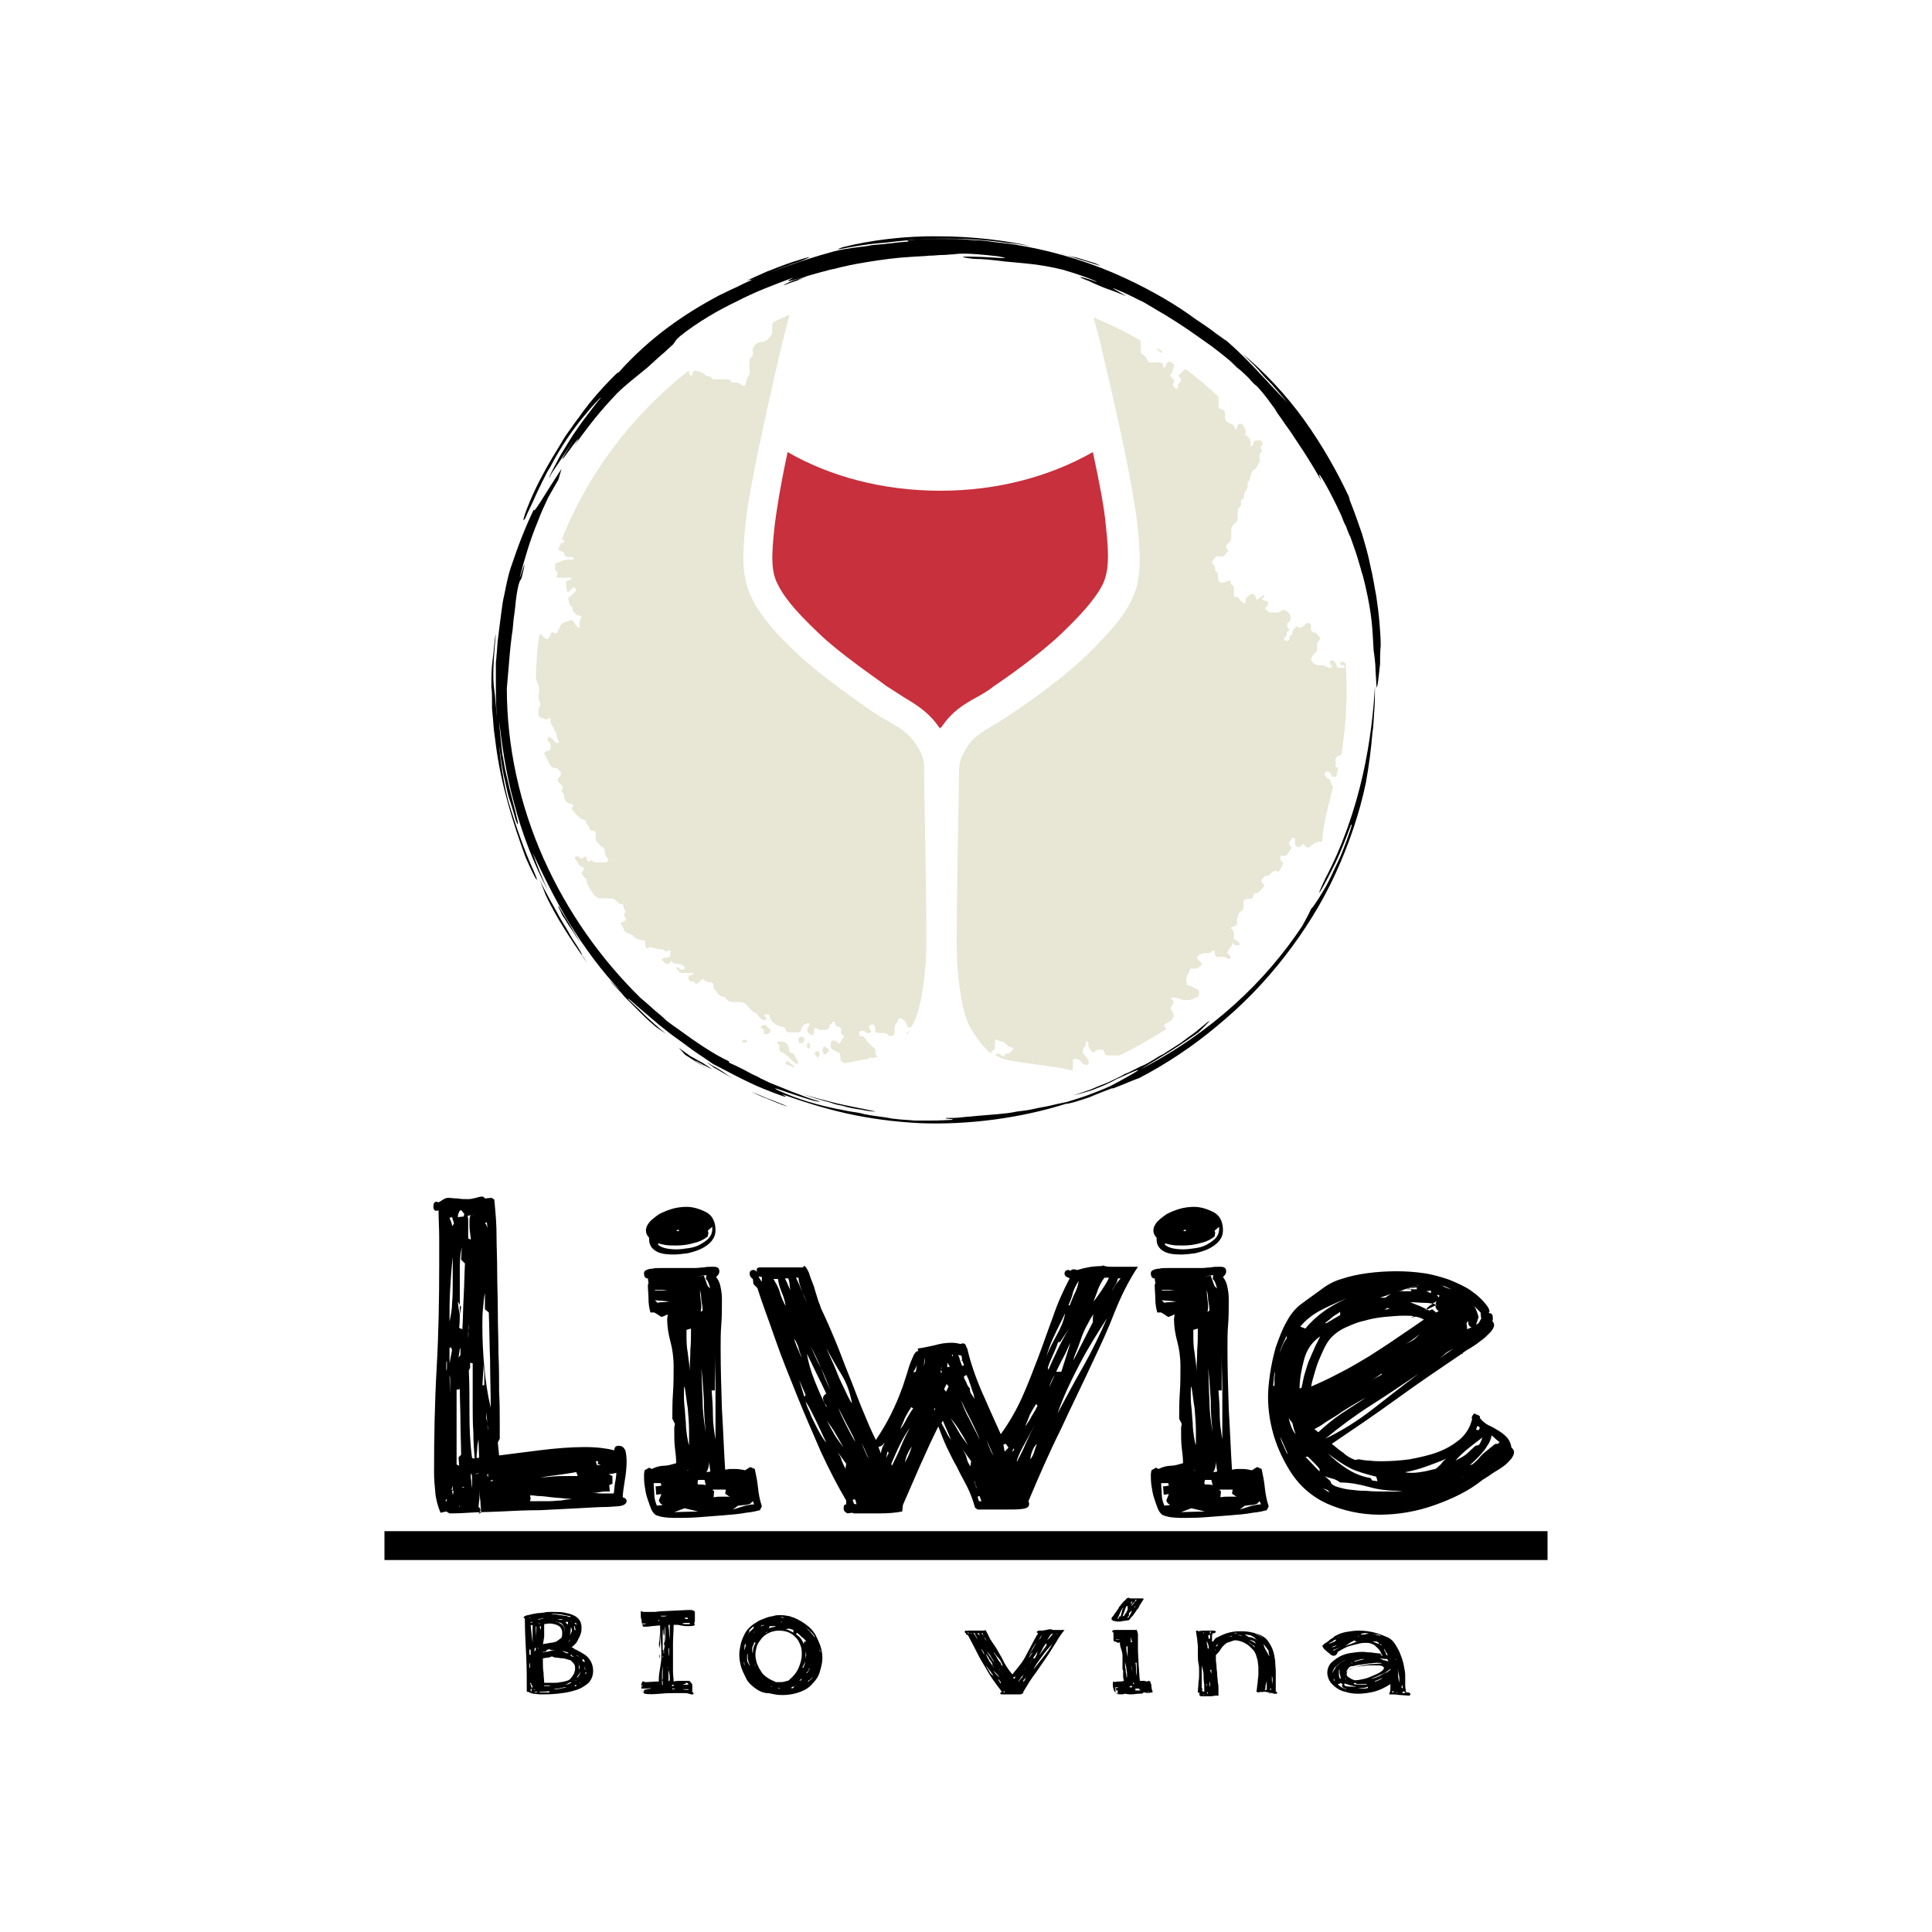 <?xml version="1.0" encoding="utf-8"?>
<!-- Generator: Adobe Illustrator 24.2.1, SVG Export Plug-In . SVG Version: 6.00 Build 0)  -->
<svg version="1.1" id="Layer_1" xmlns="http://www.w3.org/2000/svg" xmlns:xlink="http://www.w3.org/1999/xlink" x="0px" y="0px"
	 viewBox="0 0 300 300" style="enable-background:new 0 0 300 300;" xml:space="preserve">
<style type="text/css">
	.st0{clip-path:url(#SVGID_2_);}
	.st1{fill:#8DC741;}
	.st2{fill:#F4983D;}
	.st3{fill:#4498CD;}
	.st4{fill:#B4282E;}
	.st5{fill:#71BF46;}
	.st6{fill:#F57F2B;}
	.st7{fill:#2DB3CC;}
	.st8{fill:#DB1866;}
	.st9{clip-path:url(#SVGID_4_);fill:url(#SVGID_5_);}
	.st10{clip-path:url(#SVGID_7_);fill:url(#SVGID_8_);}
	.st11{fill:none;}
	.st12{fill:#00A84F;}
	.st13{fill:#00569B;}
	.st14{fill:#8DC63F;}
	.st15{fill:#DF1D37;}
	.st16{fill:#FFD20A;}
	.st17{fill:#FFFFFF;}
	.st18{fill:#F7A6A7;}
	.st19{fill:#595A5A;}
	.st20{fill:#4FC5D5;}
	.st21{fill:#055C72;}
	.st22{fill:#A156A2;}
	.st23{fill-rule:evenodd;clip-rule:evenodd;fill:#FCF6B7;}
	.st24{clip-path:url(#SVGID_11_);}
	.st25{clip-path:url(#SVGID_12_);fill:#E6A0C7;}
	.st26{fill:#BC1E69;}
	.st27{fill-rule:evenodd;clip-rule:evenodd;fill:#A156A2;}
	.st28{clip-path:url(#SVGID_15_);}
	.st29{clip-path:url(#SVGID_16_);fill:#A7DBD8;}
	.st30{fill:#17253D;}
	.st31{fill:#231F20;}
	.st32{fill:url(#SVGID_17_);}
	.st33{opacity:0.4;fill:#231F20;}
	.st34{fill:url(#SVGID_18_);}
	.st35{fill:url(#SVGID_19_);}
	.st36{fill:#094368;}
	.st37{fill:#C34269;}
	.st38{fill:#0069AA;}
	.st39{fill:#010101;}
	.st40{fill:#256B8D;}
	.st41{fill-rule:evenodd;clip-rule:evenodd;fill:#FFFFFF;}
	.st42{fill-rule:evenodd;clip-rule:evenodd;fill:#B01D22;}
	.st43{fill-rule:evenodd;clip-rule:evenodd;fill:#0095DA;}
	.st44{fill-rule:evenodd;clip-rule:evenodd;fill:#221D53;}
	.st45{fill:#221D53;}
	.st46{fill:#E2BC23;}
	.st47{fill:#2B303A;}
	.st48{fill:#3B4A51;}
	.st49{fill:#E01F26;}
	.st50{fill:#E21F26;}
	.st51{fill:#294C85;}
	.st52{fill:#1D98D1;}
	.st53{fill:#4F164F;}
	.st54{fill:#B62D28;}
	.st55{fill:#E42527;}
	.st56{fill:#CE702F;}
	.st57{fill-rule:evenodd;clip-rule:evenodd;fill:#8BB8DE;}
	
		.st58{fill-rule:evenodd;clip-rule:evenodd;fill:#69CDE8;stroke:#FFFFFF;stroke-width:1.623;stroke-linecap:round;stroke-linejoin:round;stroke-miterlimit:10;}
	.st59{fill:#A54C9D;}
	.st60{fill:#054F7F;}
	.st61{fill:#ED1C24;}
	.st62{fill:#005DAC;}
	.st63{fill:#808285;}
	.st64{fill:#01938D;}
	.st65{fill:#204049;}
	.st66{fill:#6D4C9B;}
	.st67{fill:#6F4C9F;}
	.st68{fill:#F7941D;}
	.st69{fill:#EC008C;}
	.st70{fill:#F15A22;}
	.st71{fill:#812990;}
	.st72{fill:#0089CF;}
	.st73{fill:#C7303C;}
	.st74{fill:#E8E6D4;}
	.st75{fill:none;stroke:#000000;stroke-width:4.481;}
	.st76{fill:#FFCA40;}
	.st77{fill:#A5DAD5;}
	.st78{fill:#E6A0C7;}
	.st79{fill:#A7DBD8;}
</style>
<g>
	<path class="st73" d="M169.7,70.2c-6.7,3.8-14.8,6-23.7,6s-17.1-2.2-23.7-6c-1.1,5.1-1.7,8.9-2,11.3c-0.6,5.3-0.5,7.4,0.5,9.3
		c1.3,2.6,3.8,5.1,6.3,7.5c3.3,3.2,8.8,6.9,10.5,8.2c1.1,0.7,2,1.3,2.8,1.8c2,1.2,3.8,2.3,5.4,4.6c0.1,0.1,0.1,0.2,0.2,0.2
		c0-0.1,0.1-0.2,0.2-0.2c1.6-2.4,3.4-3.5,5.4-4.6c0.9-0.5,1.8-1,2.8-1.8c1.8-1.2,7.2-5,10.5-8.2c2.5-2.4,5-5,6.3-7.5
		c0.9-1.9,1.1-4.1,0.5-9.3C171.5,79.1,170.8,75.3,169.7,70.2"/>
	<path class="st74" d="M142.1,115.4c-1.5-2.3-3.5-2.8-7.1-5.2c-3.5-2.5-8-5.7-11.1-8.6c-3.1-2.9-5.7-5.7-7.2-8.8
		c-1.5-3.1-1.5-6.3-0.9-11.8c0.6-5.5,3.1-16.6,5.2-25.8c0.6-2.4,1.1-4.5,1.6-6.3c-0.8,0.3-1.7,0.7-2.5,1.1c-0.1,0.2-0.2,0.4-0.2,0.6
		c0,0.2,0,0.4,0,0.6c0.1,0.6-0.2,1-0.6,1.4c-0.3,0.3-0.6,0.5-1.1,0.5c-0.4,0-0.7,0.2-1,0.5c-0.2,0.3-0.4,0.6-0.3,1
		c0.1,0.4,0,0.7-0.3,0.9c-0.1,0.1-0.2,0.2-0.2,0.4c0,0.5-0.1,1.1,0,1.6c0.1,0.3,0,0.7-0.2,0.9c-0.2,0.3-0.3,0.7-0.4,1.1
		c-0.1,0.5-0.2,0.5-0.6,0.3c0,0-0.1,0-0.1-0.1c-0.3-0.2-0.6-0.3-1-0.3c-0.3,0-0.5,0-0.7-0.3c-0.2-0.2-0.4-0.2-0.6-0.2
		c-0.6,0-1.2,0-1.8,0c-0.2,0-0.4,0-0.5-0.2c-0.1-0.2-0.4-0.3-0.6-0.3c-0.1,0-0.2,0-0.3-0.1c-0.4-0.4-0.9-0.6-1.4-0.7
		c-0.3-0.1-0.4,0-0.6,0.2c-0.1,0.1-0.1,0.3-0.1,0.4c0,0.1-0.1,0.2-0.3,0.1c-0.1-0.1-0.1-0.2-0.2-0.3c0-0.2,0-0.3,0-0.5c0,0,0,0,0,0
		c-8.7,6.8-15.6,15.8-19.8,26.3c0,0,0,0,0.1,0c0.2,0,0.3,0.1,0.3,0.3c0,0.2-0.2,0.2-0.3,0.2c0,0-0.1,0-0.1,0c0,0-0.1,0-0.1,0
		c-0.1,0.3-0.2,0.6-0.4,0.9c0,0,0,0,0,0c0.1,0.3,0.2,0.3,0.4,0.4c0.4,0.1,0.4,0.1,0.5,0.4c0.1,0.3,0.2,0.5,0.6,0.5
		c0.2,0,0.3,0,0.5,0c0.1,0,0.2,0,0.3,0.1c0.1,0,0.1,0.1,0.1,0.2c0,0.1-0.1,0.1-0.2,0.1c-0.2,0-0.4,0-0.6,0c-0.5,0-0.9,0.1-1.3,0.3
		c-0.1,0.1-0.2,0.1-0.3,0.1c-0.4,0.2-0.5,0.2-0.5,0.6c0,0.1,0,0.3,0,0.4c0,0.1,0,0.3,0.2,0.4c0.3,0.2,0.2,0.3,0.1,0.6
		c-0.2,0.3-0.1,0.4,0.3,0.4c0.3,0,0.6,0,1,0c0.2,0,0.5,0,0.7,0c0.1,0,0.2,0,0.2,0.1c0,0.1-0.1,0.2-0.1,0.2c-0.1,0-0.2,0.1-0.3,0.1
		c-0.3,0.1-0.4,0.2-0.4,0.5c0,0.4,0.1,0.7,0.1,1.1c0,0.1,0.1,0.2,0.2,0.2c0.1,0,0.2,0,0.2-0.1c0.1-0.2,0.3-0.3,0.5-0.5
		c0.1-0.2,0.3-0.1,0.4,0c0.2,0.2,0.2,0.4,0,0.6c-0.3,0.3-0.6,0.6-0.9,0.8c-0.2,0.2-0.2,0.3-0.1,0.6c0.1,0.1,0.1,0.2,0.1,0.3
		c0.1,0.2,0.1,0.5,0.4,0.6c0.1,0.1,0.1,0.2,0.1,0.4c0,0.2,0.1,0.4,0.3,0.5c0.1,0,0.1,0.1,0.1,0.1c0.2,0.3,0.4,0.4,0.7,0.4
		c0.1,0,0.2,0,0.3,0.1c0,0.1,0,0.2-0.1,0.3C90,96.4,90,96.7,90,97c0,0.1,0,0.2,0,0.4c0,0.1,0,0.1-0.1,0.1c-0.1,0-0.1,0-0.2-0.1
		c-0.1-0.1-0.1-0.2-0.2-0.2c-0.1-0.2-0.2-0.3-0.3-0.5c-0.2-0.4-0.5-0.5-0.9-0.3c-0.3,0.1-0.5,0.2-0.8,0.3c-0.3,0.1-0.4,0.3-0.5,0.5
		c-0.1,0.3-0.3,0.7-0.5,1c-0.1,0.2-0.2,0.2-0.4,0.1c-0.4-0.2-0.5-0.2-0.6,0.2c-0.1,0.2-0.2,0.4-0.3,0.6c-0.2,0.2-0.3,0.2-0.6,0
		c-0.2-0.1-0.3-0.3-0.4-0.4c-0.3-0.3-0.4-0.3-0.5,0.1c0,0,0,0.1,0,0.1c-0.3,1.9-0.4,3.9-0.5,5.9c0,0.4,0.1,0.9,0.3,1.3
		c0.2,0.5,0.3,1,0.2,1.5c-0.1,0.6-0.1,1.1,0.2,1.6c0.1,0.1,0,0.2,0,0.3c-0.3,0.4-0.3,0.9-0.3,1.4c0,0.3,0.2,0.5,0.5,0.6
		c0.1,0,0.3,0,0.4,0.1c0.2,0.2,0.4,0.2,0.6,0c0.3-0.2,0.4-0.1,0.4,0.2c0,0.1,0,0.2,0,0.2c0,0.3,0.1,0.5,0.3,0.8
		c0.2,0.3,0.3,0.7,0.6,1c0,0,0,0.1,0,0.1c0,0.4,0.1,0.7,0.3,1.1c0.1,0.1,0.2,0.2,0,0.3c-0.1,0.1-0.3,0.1-0.4,0
		c-0.1,0-0.2-0.1-0.3-0.3c-0.1-0.1-0.3-0.3-0.4-0.4c-0.1-0.1-0.2-0.2-0.4-0.1c-0.2,0.1-0.2,0.3-0.2,0.4c0,0.1,0.1,0.2,0.2,0.3
		c0.3,0.2,0.3,0.5,0.3,0.8c0,0.5,0,0.5-0.5,0.6c-0.5,0.1-0.6,0.4-0.3,0.8c0.1,0.2,0.2,0.3,0.3,0.5c0.1,0.3,0.4,0.9,0.6,1.1
		c0.2,0.2,0.4,0.3,0.7,0.3c0.2,0,0.3,0,0.4,0.2c0,0.1,0.1,0.2,0.2,0.2c0.2,0.1,0.2,0.2,0.2,0.4c0,0.2-0.1,0.4-0.3,0.6
		c-0.3,0.4-0.3,0.6,0.1,0.9c0.1,0.1,0.2,0.2,0.3,0.3c0.2,0.2,0.3,0.4,0.1,0.6c-0.1,0.2-0.1,0.4,0.1,0.6c0.2,0.2,0.2,0.4,0.2,0.6
		c0,0.5,0.3,0.9,0.9,1.1c0.1,0,0.2,0,0.3,0.1c0.3,0.1,0.3,0.1,0.1,0.4c-0.2,0.2-0.2,0.3,0,0.5c0.2,0.2,0.3,0.4,0.5,0.6
		c0.4,0.4,0.7,0.8,1.3,0.9c0.2,0,0.3,0.2,0.3,0.3c0.1,0.3,0.2,0.5,0.4,0.7c0,0.1,0.1,0.1,0.1,0.2c0,0.3,0.2,0.5,0.6,0.5
		c0.3,0,0.4,0.2,0.4,0.5c0,0.2,0,0.5,0,0.7c0,0.2,0,0.3,0.1,0.4c0.3,0.3,0.5,0.7,0.9,0.9c0.3,0.2,0.4,0.4,0.4,0.7
		c0,0.4,0.1,0.7,0.4,1c0.1,0.1,0.2,0.3,0.1,0.5c-0.1,0.2-0.3,0.2-0.4,0.2c-0.5,0-0.9,0-1.4,0c-0.2,0-0.4,0-0.6-0.2
		c-0.2-0.2-0.2-0.2-0.4,0c-0.2,0.2-0.3,0.1-0.4-0.1c0-0.1,0-0.1-0.1-0.2c-0.1-0.5-0.2-0.5-0.6-0.2c-0.2,0.2-0.3,0.2-0.5,0
		c-0.1-0.1-0.1-0.2-0.2-0.2c-0.2-0.1-0.4,0-0.5,0.1c-0.1,0.2,0,0.3,0.1,0.4c0.1,0.1,0.2,0.2,0.3,0.4c0.1,0.3,0.2,0.5,0.5,0.6
		c0.5,0.1,0.6,0.6,0.2,0.9c0,0-0.1,0.1-0.1,0.1c0.1,0.3,0.3,0.5,0.4,0.8c0.3,0,0.3,0.1,0.4,0.4c0,0.1,0,0.3,0,0.4
		c0.1,0.2,0.3,0.5,0.4,0.7c0,0,0,0,0,0c0.2,0.3,0.4,0.7,0.6,1c0.1,0.1,0.2,0.3,0.4,0.4c0.2,0.2,0.4,0.3,0.7,0.3c0.4,0,0.9,0,1.3,0
		c0.5,0,1,0.1,1.3,0.5c0.2,0.2,0.4,0.4,0.7,0.4c0.2,0,0.3,0.1,0.3,0.3c0,0.2,0.1,0.4,0.2,0.6c0.2,0.2,0.2,0.3,0,0.5
		c-0.2,0.2-0.1,0.3,0,0.5c0,0.1,0.1,0.1,0.1,0.2c0.2,0.2,0.1,0.4-0.1,0.5c-0.1,0.1-0.2,0.1-0.4,0.2c-0.3,0.1-0.3,0.2-0.1,0.4
		c0.1,0.2,0.2,0.3,0.3,0.5c0.1,0.5,0.4,0.8,1,0.9c0.2,0.1,0.5,0.2,0.6,0.4c0.3,0.4,0.8,0.5,1.3,0.6c0.4,0,0.5,0.1,0.5,0.5
		c0,0.2,0,0.4,0.1,0.6c0.1,0.2,0.3,0.2,0.4,0.1c0.2-0.2,0.3-0.2,0.5-0.1c0.5,0.1,1,0.3,1.6,0.3c0.1,0,0.2,0.1,0.3,0.1
		c0.3,0.3,0.3,0.3,0.7,0.1c0.2-0.1,0.3-0.1,0.3,0.1c0,0.2,0,0.3,0,0.5c0,0.4,0,0.4-0.5,0.5c-0.2,0-0.4,0-0.6,0.1
		c-0.3,0.1-0.3,0.3-0.1,0.4c0.1,0.1,0.2,0.1,0.2,0.2c0.3,0.4,0.7,0.4,1,0c0.1-0.2,0.2-0.2,0.3,0c0.2,0.2,0.6,0.3,0.9,0.3
		c0.3,0,0.6,0,0.8,0.3c0,0,0.1,0.1,0.1,0.1c0.2,0.1,0.2,0.3,0,0.4c-0.2,0.1-0.5,0.1-0.7-0.1c0,0-0.1-0.1-0.1-0.1
		c-0.1-0.1-0.2-0.1-0.3-0.1c-0.1,0.1-0.1,0.2,0,0.3c0.1,0.1,0.2,0.2,0.3,0.3c0.2,0.3,0.4,0.3,0.7,0.3c0.4,0,0.8,0,1.1,0
		c0.2,0,0.4-0.1,0.4,0.1c0,0.2-0.2,0.2-0.3,0.2c-0.2,0-0.3,0.1-0.4,0.3c-0.1,0.4,0.1,0.6,0.5,0.7c0.2,0,0.4,0,0.5,0.2
		c0.1,0.2,0.2,0.2,0.4,0.1c0.2-0.1,0.4-0.3,0.6-0.5c0.1-0.2,0.3-0.2,0.5,0c0.2,0.2,0.5,0.3,0.8,0.3c0.4,0,0.5,0.1,0.6,0.5
		c0,0.1,0,0.2,0,0.3c0,0.2,0.1,0.4,0.3,0.5c0.1,0,0.2,0.1,0.2,0.2c0.2,0.5,0.6,0.7,1.1,0.8c0.1,0,0.2,0.1,0.3,0.2
		c0.2,0.4,0.6,0.6,1.1,0.6c0.3,0,0.6,0,1,0c0.5,0,1,0.2,1.3,0.6c0.4,0.5,0.8,1,1.4,1.2c0.1,0.1,0.2,0.2,0.2,0.3
		c0.2,0.3,0.5,0.5,0.8,0.7c0.2,0.1,0.4,0,0.5-0.1c0.1-0.1,0-0.2-0.1-0.3c0,0,0,0-0.1-0.1c-0.2-0.3-0.1-0.4,0.2-0.4
		c0.1,0,0.3,0,0.4,0.1c0.2,0.1,0.1,0.2,0.1,0.3c0.3,0.8,0.9,1.3,1.8,1.5c0.4,0.1,0.6,0.1,0.7,0.5c0.1,0.3,0.2,0.4,0.5,0.4
		c0.5,0,0.9,0,1.4,0c0.3,0,0.4-0.1,0.5-0.4c0-0.1,0.1-0.2,0.1-0.3c0.1-0.3,0.3-0.5,0.6-0.6c0.2-0.1,0.5-0.2,0.6,0
		c0.1,0.2-0.1,0.3-0.2,0.5c-0.2,0.2-0.2,0.4-0.1,0.7c0.1,0.2,0.3,0.3,0.4,0.4c0.1,0.1,0.2,0.2,0.4,0.1c0.1-0.1,0.2-0.2,0.2-0.3
		c0-0.2,0-0.3,0-0.5c0-0.3,0.1-0.3,0.4-0.2c0.5,0.3,1,0.3,1.5,0.2c0.4-0.1,0.4-0.1,0.5-0.5c0-0.1,0-0.3,0.1-0.3
		c0.2-0.1,0.3-0.2,0.4-0.4c0.1-0.1,0.2-0.1,0.3,0c0.1,0.1,0.1,0.2,0.1,0.3c0,0.2,0.2,0.4,0.4,0.4c0.4,0.1,0.6,0.3,0.5,0.7
		c0,0.3,0,0.5,0.3,0.7c0.2,0.1,0.2,0.3,0,0.4c-0.2,0.2-0.3,0.4-0.4,0.6c0,0.1-0.1,0.2-0.2,0.2c-0.1,0-0.2-0.1-0.3-0.2
		c0,0,0-0.1-0.1-0.1c-0.2-0.1-0.4-0.2-0.6-0.1c-0.2,0-0.3,0.2-0.3,0.4c0,0.1,0,0.3,0,0.5c0,0.2,0.1,0.4,0.3,0.5
		c0.3,0.1,0.5,0.3,0.8,0.4c0.3,0.1,0.4,0.3,0.4,0.7c0,0.1,0,0.2,0,0.3c0,0.2,0.1,0.4,0.3,0.5c0.1,0,0.2,0.1,0.2,0.2
		c1.3-0.2,2.7-0.5,3.9-0.7c0,0,0,0,0,0c0-0.1,0.1-0.2,0.2-0.2c0.1,0,0.1,0.1,0.2,0.1c0.2,0,0.5-0.1,0.7-0.1c0.1,0,0.1,0,0.2-0.1
		c-0.2-0.3-0.3-0.6-0.3-1c0-0.1,0-0.3-0.1-0.3c-0.3-0.2-0.5-0.5-0.8-0.7c-0.3-0.3-0.5-0.6-0.7-0.9c-0.1-0.2-0.2-0.3-0.5-0.3
		c-0.3,0-0.4-0.2-0.4-0.5c0.1-0.3,0.3-0.4,0.6-0.3c0.2,0,0.3,0.1,0.5,0.2c0.1,0.1,0.3,0.2,0.5,0.1c0.3-0.1,0.3-0.2,0.2-0.4
		c-0.1-0.1-0.2-0.2-0.2-0.3c-0.1-0.2-0.1-0.4,0.1-0.5c0.2-0.1,0.3-0.2,0.5-0.1c0.2,0.1,0.3,0.2,0.3,0.4c0,0.1,0,0.2,0,0.4
		c0,0.4,0.2,0.5,0.6,0.5c0.2,0,0.4,0,0.7,0c0.3,0,0.5,0.1,0.7,0.3c0,0,0.1,0.1,0.1,0.1c0.4,0.2,0.8,0.1,0.9-0.4c0-0.2,0-0.4,0-0.7
		c0-0.3,0.1-0.6,0.3-0.8c0.1-0.1,0.2-0.2,0.2-0.4c0.1-0.4,0.3-0.5,0.6-0.3c0.4,0.2,0.7,0.4,0.8,0.9c0.1,0.4,0.3,0.5,0.7,0.4
		c0-0.1,0.1-0.1,0.1-0.2c1.4-2.2,2-7.2,2.2-10.8s-0.3-25.2-0.3-27.7C143.5,118.5,143.7,117.7,142.1,115.4"/>
	<path class="st74" d="M118.6,160c0,0.1,0,0.2,0,0.3c0,0.2,0.1,0.3,0.3,0.3c0.2,0,0.5-0.1,0.6-0.2c0.2-0.2,0.2-0.6-0.1-0.7
		c-0.2-0.1-0.2-0.2-0.3-0.3c-0.1-0.3-0.6-0.3-0.8-0.1c-0.2,0.1-0.2,0.3,0,0.4C118.5,159.7,118.6,159.8,118.6,160"/>
	<path class="st74" d="M116,161.7c0-0.1-0.2-0.3-0.4-0.2c-0.2,0-0.3,0-0.4,0.2c0,0.1,0.2,0.2,0.4,0.2
		C115.8,161.9,116,161.9,116,161.7"/>
	<path class="st74" d="M140.8,160.5c0,0.1,0,0.1,0,0.2c0.1-0.2,0.3-0.4,0.4-0.6C141,160.1,140.8,160.3,140.8,160.5"/>
	<path class="st74" d="M192.3,146.8c0.2-0.1,0.3-0.2,0.1-0.4c-0.1-0.1-0.2-0.2-0.3-0.3c-0.1-0.1-0.3-0.2-0.5-0.2c0,0-0.1,0-0.2,0
		c-0.3,0.1-0.3,0.2-0.1,0.4c0.1,0.1,0.3,0.3,0.4,0.4C191.9,146.8,192.1,146.8,192.3,146.8"/>
	<path class="st74" d="M180.2,54.7c0,0.1,0.2,0.1,0.3,0c0,0,0,0,0-0.1c-0.3-0.2-0.5-0.4-0.8-0.5c0,0,0,0,0,0
		C179.6,54.5,180.1,54.5,180.2,54.7"/>
	<path class="st74" d="M207,122.1c-0.1-0.1-0.3-0.3-0.3-0.5c-0.1-0.4-0.3-0.6-0.6-0.8c-0.2-0.1-0.3-0.3-0.4-0.5
		c-0.1-0.3,0.1-0.5,0.5-0.5c0.2,0,0.3,0.1,0.4,0.3c0,0.1,0,0.2,0.1,0.2c0.1,0.3,0.4,0.4,0.7,0.3c0,0,0,0,0.1,0
		c0.1-0.5,0.2-0.9,0.3-1.4c-0.4,0-0.4-0.1-0.4-0.6c0-0.1,0-0.2,0-0.3c-0.1-0.5,0-0.8,0.6-1c0.1,0,0.2-0.1,0.3-0.2
		c0.5-3.2,0.8-6.5,0.8-9.9c0-1.4-0.1-2.8-0.1-4.1c-0.1-0.1-0.1-0.1-0.2-0.2c-0.1-0.1-0.3-0.2-0.5-0.1c-0.1,0-0.2,0.1-0.2,0.2
		c0,0.1,0.1,0.2,0.1,0.2c0.1,0.1,0.2,0.1,0.3,0.1c0.1,0,0.3,0,0.3,0.2c0,0.2-0.2,0.2-0.3,0.2c-0.2,0-0.4,0-0.5,0
		c-0.3,0-0.4,0-0.4-0.3c-0.1-0.3-0.3-0.6-0.6-0.8c-0.2-0.2-0.4-0.1-0.5,0.2c0,0.2,0,0.4,0.2,0.5c0.1,0.1,0.2,0.2,0.1,0.3
		c-0.1,0.1-0.2,0.1-0.4,0.1c-0.1,0-0.2-0.1-0.3-0.1c-0.3-0.2-0.5-0.3-0.9-0.3c-0.2,0-0.4,0-0.5,0c-0.2,0-0.4-0.1-0.6-0.2
		c-0.3-0.2-0.6-0.7-0.5-0.9c0.2-0.3,0.3-0.6,0.6-0.8c0.2-0.1,0.3-0.3,0.3-0.5c0-0.2,0-0.3,0-0.5c0-0.4,0-0.7,0.3-0.9
		c0.3-0.2,0.2-0.5,0-0.7c-0.1-0.1-0.2-0.1-0.2-0.2c-0.1-0.3-0.3-0.4-0.6-0.4c-0.3-0.1-0.4-0.2-0.4-0.5c0-0.1,0-0.3,0-0.5
		c0-0.2-0.1-0.3-0.3-0.4c-0.2-0.1-0.4-0.1-0.6,0.1c-0.2,0.3-0.4,0.4-0.6,0.5c-0.1,0.1-0.3,0.2-0.5,0c-0.1-0.1-0.2-0.2-0.3-0.1
		c-0.2,0.3-0.7,0.4-0.6,0.9c0,0.1,0,0.2-0.1,0.3c-0.3,0.2-0.4,0.4-0.4,0.7c0,0.2-0.1,0.3-0.3,0.3c-0.1,0-0.3,0-0.4-0.1
		c-0.2-0.1-0.2-0.3,0-0.4c0.2-0.1,0.3-0.3,0.3-0.6c0-0.1,0-0.3,0.2-0.4c0.3-0.2,0.3-0.2,0-0.5c-0.2-0.2-0.2-0.7,0.1-0.9
		c0.2-0.1,0.3-0.3,0.3-0.5c0-0.4-0.1-0.8-0.5-1.1c-0.4-0.3-0.5-0.4-1-0.1c-0.3,0.2-0.6,0.3-0.9,0.2c-0.2,0-0.4,0-0.6,0
		c-0.5,0.1-0.6-0.4-0.9-0.5c-0.1,0,0-0.2,0-0.3c0-0.1,0.1-0.1,0.2-0.1c0.2-0.2,0.2-0.4,0.2-0.6c0-0.2-0.2-0.3-0.4-0.3
		c-0.1,0-0.2,0-0.3-0.1c-0.2-0.1-0.3-0.2-0.1-0.4c0.1-0.1,0.2-0.1,0.2-0.2c0-0.1,0-0.1,0-0.2c0,0-0.1,0-0.2,0c0,0-0.1,0.1-0.1,0.1
		c-0.1,0.2-0.4,0.3-0.6,0.5c-0.2,0.2-0.3,0.1-0.4-0.1c0-0.1,0-0.2-0.1-0.3c-0.1-0.3-0.4-0.5-0.7-0.3c-0.4,0.2-0.8,0.5-0.8,1
		c0,0.1,0,0.1,0,0.2c0,0.2-0.3,0.3-0.4,0.1c-0.1-0.2-0.4-0.3-0.5-0.5c-0.1-0.2-0.3-0.4-0.6-0.4c-0.2,0-0.3-0.1-0.3-0.3
		c0-0.3,0-0.5,0-0.8c0-0.3,0-0.5-0.2-0.7c-0.2-0.1-0.3-0.3-0.3-0.5c0-0.2-0.1-0.3-0.4-0.2c-0.2,0.1-0.3,0.1-0.5,0.2
		c-0.7,0.3-1,0-1.1-0.6c0-0.2,0-0.4,0-0.6c0-0.2,0-0.3-0.2-0.4c-0.2-0.1-0.2-0.2-0.2-0.4c0-0.3-0.1-0.5-0.3-0.7
		c-0.3-0.3-0.2-0.6,0.1-0.9c0.1-0.1,0.1-0.1,0.2-0.2c0.1-0.2,0.3-0.3,0.5-0.2c0.2,0,0.4,0,0.6,0c0.2,0,0.3-0.1,0.4-0.2
		c0.1-0.2,0.2-0.3,0.3-0.4c0.2-0.2,0.3-0.3,0.1-0.5c-0.1-0.1-0.1-0.2-0.2-0.2c-0.1-0.1-0.1-0.2,0-0.3c0.1-0.2,0.2-0.4,0.4-0.5
		c0.2-0.1,0.2-0.3,0.3-0.4c0.1-0.4,0.1-0.8,0.1-1.1c0-0.2,0-0.3,0-0.5c0-0.4,0.2-0.8,0.6-1.1c0.3-0.2,0.4-0.4,0.4-0.7
		c0-0.4,0-0.8,0-1.2c0-0.2,0-0.4,0.2-0.5c0.2-0.1,0.3-0.3,0.3-0.5c0-0.1,0-0.3,0-0.4c0-0.2,0-0.3,0.2-0.4c0.3-0.1,0.3-0.4,0.3-0.6
		c0-0.3,0.1-0.6,0.3-0.8c0.2-0.2,0.3-0.5,0.2-0.8c0-0.2,0-0.4,0.2-0.6c0.1-0.1,0.2-0.2,0.2-0.4c0.1-0.6,0.2-1.1,0.8-1.5
		c0.1-0.1,0.1-0.1,0.2-0.2c0.1-0.2,0.2-0.4,0.3-0.6c0.2-0.2,0.3-0.5,0.2-0.8c-0.1-0.4,0-0.8,0.3-1.1c0.1-0.1,0.1-0.2,0-0.3
		c-0.2-0.2-0.2-0.4,0-0.6c0.1-0.1,0.1-0.1,0.1-0.2c0.1-0.1,0-0.2,0-0.3c0-0.1-0.1-0.1-0.1-0.2c-0.1-0.1-0.2-0.1-0.3-0.1
		c-0.1,0-0.3,0-0.4,0c-0.4,0-0.5,0.1-0.6,0.4c0,0.1,0,0.2-0.1,0.3c0,0.1-0.1,0.2-0.2,0.2c-0.1,0-0.1-0.1-0.1-0.2c0-0.1,0-0.1,0-0.2
		c0-0.6-0.2-1-0.7-1.3c-0.2-0.1-0.2-0.3-0.1-0.4c0.1-0.1,0.1-0.2,0-0.4c-0.1-0.3-0.3-0.6-0.4-0.8c-0.1-0.2-0.2-0.2-0.4-0.2
		c-0.2,0-0.4,0.1-0.5,0.4c0,0.1-0.1,0.2-0.1,0.4c-0.1,0.1-0.2,0.1-0.2,0c-0.1-0.1-0.1-0.2-0.1-0.3c-0.1-0.3-0.3-0.4-0.6-0.5
		c-0.5-0.1-0.9-0.5-0.9-1c0-0.2,0-0.5,0-0.7c0-0.2-0.1-0.4-0.4-0.5c-0.6-0.2-0.6-0.3-0.6-0.8c0-0.4,0-0.8,0-1.2
		c-1.6-1.5-3.4-3-5.1-4.3c-0.1,0.1-0.2,0.1-0.3,0.2c-0.2,0.2-0.4,0.5-0.7,0.7c-0.2,0.1-0.2,0.2,0,0.3c0.4,0.3,0.3,0.7,0,1
		c-0.1,0.1-0.2,0.2-0.2,0.4c0,0.1,0,0.2,0,0.2c0,0.1,0,0.2-0.2,0.3c-0.2,0-0.2-0.1-0.3-0.2c-0.1-0.1-0.1-0.2-0.2-0.3
		c-0.2-0.1-0.1-0.2,0-0.4c0.2-0.2,0.2-0.3,0-0.6c-0.1-0.1-0.3-0.3-0.4-0.4c-0.1-0.1-0.2-0.3,0-0.4c0.3-0.3,0.3-0.8,0.5-1.2
		c0.1-0.3-0.3-0.6-0.6-0.7c-0.3-0.1-0.5,0.1-0.6,0.4c0,0.1-0.1,0.3-0.2,0.4c0,0-0.1,0.1-0.2,0.1c-0.1,0-0.1-0.1-0.1-0.1
		c0-0.1,0-0.1,0-0.2c-0.1-0.4-0.1-0.4-0.5-0.5c-0.4-0.1-0.7,0-1.1,0c-0.6,0-0.6,0-0.9-0.5c-0.1-0.3-0.3-0.6-0.6-0.7
		c-0.3-0.2-0.4-0.4-0.4-0.7c0-0.2,0-0.3,0-0.5c0.1-0.3,0-0.6,0-0.9c0-0.1,0-0.1-0.1-0.2c-2.3-1.3-4.7-2.5-7.2-3.5
		c0.5,1.8,1.1,3.9,1.6,6.3c2.2,9.2,4.6,20.3,5.2,25.8c0.6,5.5,0.6,8.8-0.9,11.8c-1.5,3.1-4.2,5.8-7.2,8.8c-3.1,2.9-7.5,6.2-11.1,8.6
		c-3.5,2.5-5.5,2.9-7.1,5.2c-1.5,2.3-1.4,3.1-1.4,5.5c0,2.5-0.5,24.1-0.3,27.7c0.2,3.5,0.8,8.6,2.2,10.8c0.9,1.4,1.8,2.8,3.1,3.8
		c0-0.2,0-0.3,0.3-0.5c0.2-0.1,0.3-0.3,0.3-0.5c0-0.2,0-0.4,0-0.7c0-0.1,0-0.2,0-0.2c0-0.3,0.1-0.3,0.4-0.2c0.2,0.1,0.3,0.2,0.5,0.2
		c0.5,0,0.7,0.4,1,0.6c0.2,0.2,0.3,0.3,0.6,0.3c0.1,0,0.2,0.1,0.2,0.1c0.1,0,0.1,0.1,0.1,0.2c-0.2,0.3-0.4,0.6-0.8,0.7
		c-0.1,0-0.3,0-0.4,0.1c-0.1,0.1-0.1,0.3-0.3,0.3c-0.2,0-0.2-0.1-0.4-0.2c0,0-0.1,0-0.1-0.1c-0.3-0.2-0.6-0.1-0.7,0.2
		c0.6,0.3,1.2,0.6,1.9,0.7c2.9,0.6,7.5,1,9.5,1.5c0.2,0.1,0.4,0.1,0.5,0.2c0.1-0.4,0.1-0.8,0.1-1.3c0-0.2-0.1-0.4,0.1-0.5
		c0.2-0.1,0.5-0.1,0.7,0c0.1,0.1,0.2,0.1,0.3,0.2c0.2,0.2,0.3,0.3,0.5,0.5c0.2,0.2,0.5,0.2,0.7,0.1c0.2-0.1,0.2-0.3,0.1-0.6
		c-0.2-0.4-0.4-0.7-0.7-1c-0.3-0.3-0.2-0.7,0-1c0.2-0.3,0.4-0.5,0.3-0.8c0-0.1,0-0.1,0.1-0.2c0.1,0,0.1,0,0.2,0.1
		c0.1,0.1,0.1,0.3,0.1,0.4c0,0.5,0.3,0.8,0.6,1.1c0.1,0.1,0.3,0.2,0.4,0c0.3-0.4,0.7-0.3,1-0.3c0.3,0,0.4,0.1,0.5,0.4
		c0.1,0.5,0.2,0.5,0.7,0.5c0.4,0,0.9,0,1.3,0c0.1,0,0.2,0,0.3,0c2.5-1.2,4.9-2.6,7.3-4.1c-0.1-0.1-0.1-0.2-0.2-0.3
		c-0.2-0.2-0.2-0.4,0.1-0.5c0.4-0.2,0.7-0.4,0.9-0.6c0.1-0.1,0.2-0.3,0.3-0.4c0.1-0.4,0-0.7-0.2-1c-0.3-0.4-0.3-0.4,0-0.9
		c0.3-0.4,0.3-0.6,0-0.9c-0.1-0.1-0.2-0.1-0.1-0.2c0.1-0.1,0.2-0.1,0.3-0.1c0.3,0,0.7,0.1,1,0.2c0.2,0.1,0.4,0.2,0.7,0.2
		c0.6,0,1.1,0,1.6-0.3c0.1-0.1,0.2-0.1,0.3-0.1c0.3-0.1,0.4-0.3,0.4-0.5c0-0.1,0-0.3,0-0.4c0-0.2-0.1-0.3-0.3-0.4
		c-0.5-0.2-0.9-0.5-1.4-0.6c-0.1,0-0.2,0-0.2-0.1c-0.1-0.6-0.2-1.2,0.2-1.7c0.1-0.2,0.2-0.3,0.2-0.5c0-0.2,0.1-0.3,0.4-0.3
		c0.1,0,0.2,0,0.3,0c0.5,0.1,0.8-0.2,1.1-0.5c0.1-0.1,0.1-0.2,0-0.4c-0.2-0.2-0.3-0.4-0.5-0.5c-0.2-0.2-0.2-0.3,0-0.5
		c0.3-0.4,0.8-0.5,1.3-0.5c0.3,0,0.7,0.1,0.9-0.3c0-0.1,0.2-0.1,0.3-0.1c0.1,0,0.1,0.1,0.1,0.2c0.1,0.8,0.1,0.8,0.9,0.8
		c0.4,0,0.9,0,1.2,0.3c0.1,0.1,0.2,0,0.3,0c0.1-0.2,0.1-0.3,0-0.5c-0.1-0.1-0.2-0.2-0.3-0.3c-0.2-0.2-0.1-0.3,0-0.5
		c0.5-0.6,0.9-1.3,0.9-2.1c0-0.2,0-0.4,0-0.5c0-0.3,0-0.5-0.3-0.7c-0.2-0.1-0.2-0.3,0.1-0.4c0.1,0,0.2,0,0.3-0.1
		c0.3-0.1,0.4-0.2,0.4-0.5c-0.1-0.5,0.1-1,0.3-1.5c0.1-0.1,0.1-0.2,0.3-0.3c0.3-0.1,0.4-0.4,0.4-0.7c0-0.3,0-0.5,0-0.8
		c0-0.3,0.1-0.3,0.4-0.4c0.1,0,0.2,0,0.3,0c0.6,0,0.7,0,0.8-0.5c0.1-0.2,0.1-0.4,0.4-0.4c0.3,0,0.5-0.2,0.7-0.4
		c0.1-0.2,0.3-0.3,0.4-0.5c0.3-0.3,0.3-0.3,0-0.6c-0.3-0.3-0.3-0.6,0.1-0.9c0.1,0,0.1-0.1,0.1-0.1c0.1-0.2,0.2-0.2,0.4-0.2
		c0.3,0,0.5-0.1,0.6-0.3c0.1-0.2,0.3-0.3,0.5-0.4c0.3-0.2,0.3-0.2,0.5,0c0.1,0.1,0.2,0.1,0.3,0c0.2-0.3,0.5-0.7,0.6-1.1
		c0.1-0.2,0-0.3-0.1-0.4c-0.3-0.2-0.3-0.4-0.3-0.6c0-0.3,0.1-0.4,0.4-0.3c0.4,0.1,0.7-0.1,0.9-0.5c0.1-0.2,0.2-0.4,0.3-0.5
		c0.2-0.2,0.2-0.3,0-0.5c-0.3-0.3-0.3-0.5,0-0.9c0.1-0.1,0.2-0.2,0.2-0.3c0.1-0.1,0.1-0.2,0.3-0.1c0.1,0,0.2,0.1,0.2,0.3
		c0,0.2,0,0.4,0,0.6c0,0.3,0.1,0.4,0.4,0.5c0.3,0.1,0.5,0,0.6-0.2c0.2-0.3,0.3-0.3,0.5,0c0.3,0.4,0.6,0.4,0.9,0.1
		c0.4-0.4,1-0.7,1.6-0.7c0,0,0.1,0,0.1,0c0,0,0.1,0,0.1,0C205.5,127.5,206.4,124.8,207,122.1C207,122.1,207,122.1,207,122.1"/>
	<path class="st74" d="M127.1,164.1c0.1-0.1,0.1-0.3,0.2-0.4c0-0.2-0.1-0.3-0.2-0.4c-0.2-0.1-0.3-0.1-0.5,0.1
		c-0.2,0.1-0.2,0.2,0,0.4c0.1,0.1,0.2,0.2,0.3,0.4C126.9,164.3,127,164.2,127.1,164.1"/>
	<path class="st74" d="M128,163.7c0.3,0,0.4-0.2,0.6-0.4c0.1-0.1,0.2-0.3,0-0.4c-0.1-0.1-0.2-0.2-0.4-0.3c-0.1,0-0.1-0.1-0.2-0.1
		c-0.1,0-0.2,0.1-0.2,0.2c-0.1,0.3-0.1,0.5,0,0.8C127.8,163.6,127.9,163.7,128,163.7"/>
	<path class="st74" d="M121,162.3c0,0.2,0,0.3,0,0.5c0,0.3,0.1,0.5,0.4,0.6c0.5,0.2,0.9,0.5,1.2,0.9c0.3,0.3,0.6,0.5,0.9,0.8
		c0.1,0.1,0.2,0.1,0.3,0.1c0.1-0.1,0.1-0.1,0.1-0.2c0-0.1,0-0.2-0.1-0.3c-0.1-0.3-0.3-0.5-0.4-0.8c-0.1-0.2-0.2-0.4-0.5-0.4
		c-0.2,0-0.3-0.2-0.4-0.4c0-0.1,0-0.2,0-0.3c-0.1-0.7-0.6-1.1-1.3-1.1c0,0-0.1,0-0.1,0c-0.2,0-0.3,0-0.4,0.2
		c-0.1,0.1,0.1,0.2,0.2,0.3C121,162,121,162.1,121,162.3"/>
	<path class="st74" d="M125.8,162.6c0-0.1,0-0.1,0-0.2c0-0.1,0-0.3-0.1-0.4c-0.1-0.1-0.2-0.1-0.3,0c-0.1,0.1-0.1,0.3-0.1,0.4
		c0,0.1,0,0.3,0.1,0.3C125.7,162.9,125.7,162.8,125.8,162.6"/>
	<path class="st74" d="M123.3,165.6c-0.2-0.3-0.5-0.5-0.8-0.7c-0.1-0.1-0.2-0.1-0.3-0.1c-0.1,0-0.2,0.1-0.2,0.2c0,0.1,0,0.1,0,0.2
		c0.5,0.2,0.9,0.4,1.4,0.6C123.3,165.7,123.3,165.6,123.3,165.6"/>
	<path class="st74" d="M124.9,161.4c0-0.3-0.2-0.4-0.5-0.4c-0.3,0-0.5,0.2-0.4,0.6c0,0.3,0.1,0.4,0.4,0.4
		C124.7,161.9,124.9,161.8,124.9,161.4"/>
	<path d="M124.2,40.6c-1.6,0.5-3.7,1.3-5.3,2c-1.6,0.7-2.7,1.1-2.3,0.8l-0.7,0.2c0.6-0.3,1.8-0.8,3.1-1.4c1.3-0.5,2.8-1.1,4-1.5
		C125.5,39.9,126.9,39.5,124.2,40.6"/>
	<path d="M125.2,41.2c-2.7,0.8-0.7,0.1-0.2-0.1c1.2-0.4,2.5-0.7,3.8-1.1C129.9,39.7,126.7,40.6,125.2,41.2"/>
	<path d="M124.2,43.4l1.1-0.3c-1.1,0.3-2.6,0.8-3.6,1.2c-0.1,0,0.4-0.3,1.1-0.6c0.7-0.3,1.7-0.6,2.8-1
		C125.1,43,123.1,43.7,124.2,43.4"/>
	<path d="M82.9,79.1c-0.1,0.9,1.7-2.4,4.3-6.3l-0.5,1.7c-0.4,0.7-1,1.7-1.6,2.8c-0.5,1.1-1.1,2.3-1.6,3.7c-1.1,2.6-2,5.6-2.7,8.3
		c-0.5,2,1.5-4.8,0.2,0.4c-0.2,0.6-0.2,0.1-0.5,1.2c-0.5,2.3-0.4,2.9-0.6,4.2c-0.1,0.6-0.2,1.4-0.3,2.7c-0.1,0.6-0.2,1.4-0.3,2.3
		c-0.1,0.9-0.2,2-0.3,3.3c-0.1,1.2-0.2,2.3-0.3,3.5c0,9,2,18.1,5.7,26.4c3.7,8.3,8.9,15.6,15,21.6c0.6,0.5,1.4,1.2,2.4,2.1
		c0.5,0.4,1.1,0.9,1.6,1.4c0.6,0.5,1.2,0.9,1.9,1.4c2.6,1.9,5.5,3.9,7.9,5l0,0.2c0.7,0.3,1.5,0.7,2.3,1.1c0.4,0.2,0.9,0.5,1.3,0.7
		c0.5,0.2,0.9,0.4,1.4,0.7c0.5,0.2,1,0.5,1.5,0.7c0.5,0.2,1,0.4,1.5,0.6c1,0.4,1.9,0.8,2.8,1.1c1,0.4,2.1,0.8,3.2,1.1
		c0.3,0.1-0.1,0.1-0.9-0.1c-0.8-0.2-1.9-0.6-2.9-0.9c-2.1-0.7-3.9-1.4-2.6-0.7c3.3,1.5,6.3,2.3,9.2,2.9c0.7,0.1,1.4,0.3,2.1,0.4
		c0.7,0.1,1.4,0.2,2.1,0.4c1.4,0.3,2.9,0.4,4.4,0.7c1.5,0.2,2.6,0.2,3.4,0.3c0.8,0,1.4,0,2,0c1.1,0,1.8,0,3.7-0.1
		c1-0.2-1.2-0.1-0.8-0.3c0.8,0,1.6,0,2.4-0.1c0.7-0.1,1.4-0.1,2.1-0.2c1.3-0.1,2.5-0.2,3.6-0.3c1.1-0.1,2-0.2,2.9-0.4
		c0.9-0.1,1.7-0.2,2.6-0.4c0.8-0.2,1.6-0.3,2.5-0.5c0.8-0.2,1.7-0.4,2.7-0.6c0.9-0.3,2-0.6,3.1-1c1.1-0.4,2.4-0.9,3.7-1.5
		c0.4-0.2,8.8-4.7,0.8-1c-1.2,0.7-2.5,1.2-3.8,1.7c-0.9,0.3-1.8,0.5-2.8,0.8c0.8-0.3,1.7-0.6,2.6-0.9c0.9-0.4,1.9-0.8,2.7-1.1
		c1.6-0.8,2.8-1.3,2.5-1.3c0.5-0.1,1.2-0.5,2-0.9c0.4-0.2,0.8-0.4,1.3-0.6c0.4-0.2,0.9-0.5,1.4-0.8c0.5-0.3,0.9-0.6,1.4-0.8
		c0.5-0.3,0.9-0.6,1.4-0.9c0.5-0.3,0.9-0.6,1.4-0.9c0.4-0.3,0.8-0.6,1.2-0.9c1.6-1.1,2.7-2.2,3.1-2.4c0.4-0.3,0,0.1-1.6,1.7
		c-4.6,3.2-6,3.9-9.1,5.8c11.2-5.8,19.5-13.7,25.2-22.3c0.5-0.9,1-1.8,1.4-2.7c0.1,0,0.9-1.1,1.9-2.8c0.5-0.8,1-1.8,1.5-2.9
		c0.5-1.1,1.1-2.2,1.5-3.3c0.8-2,1.7-4.6,1.3-4c0.1-0.5-1.3,3.8-3,7c-1.6,3.2-2.9,5.3-1,1.3c2.7-5.1,4.6-10.7,5.8-16
		c1.2-5.3,1.7-10.2,1.9-13.9c0,1.4,0,2.6-0.1,3.8c-0.1,1.2-0.1,2.4-0.3,3.6c-0.2,2.4-0.5,4.8-1,7.6c-1,4.8-2.6,9.5-4.7,14.1
		c-2.1,4.6-4.8,8.9-7.9,12.9c-3.1,4-6.6,7.6-10.5,10.8c-3.8,3.2-7.9,5.9-12.1,8.1c-0.7,0.2-5.3,2.2-4,1.5c-0.8,0.3-2.4,0.9-3.8,1.5
		c-1.5,0.5-3,1-3.6,1c-7,2.2-15,3.3-22.7,3c-3.9-0.2-7.7-0.7-11.3-1.5c-3.6-0.8-7-1.9-10.1-3c1.7,0.9-0.3,0.2-3-0.9
		c-2.7-1.1-6.1-3-7.7-3.8c-0.7-0.5-1.6-1.1-2.5-1.7c-0.9-0.6-1.9-1.4-2.9-2.1c-1-0.7-2-1.5-3-2.3c-0.9-0.8-1.9-1.6-2.7-2.3
		c-0.4-0.3-2.4-2.2-2-1.6c1.2,1.1,2,1.9,2.8,2.7c0.8,0.7,1.7,1.6,3,2.6c-0.3-0.2-0.8-0.5-1.5-1c-0.6-0.5-1.4-1.2-2.2-2
		c-0.8-0.8-1.7-1.7-2.6-2.6c-0.8-1-1.8-1.9-2.6-2.8c0.6,0.6,1.3,1.2,1.9,1.8c-2.9-3-5.6-6.7-7.9-10.4c-2.3-3.8-4.2-7.7-5.8-11.1
		c0.7,2,1.5,4,2.4,5.9c-2.2-4.1-4.1-9-5.3-13.7c-1.3-4.7-1.9-9.3-2.3-12.7c0.1,1.6,0.3,3.3,0.5,5.2c0.2,0.9,0.3,1.8,0.5,2.7
		c0.2,0.9,0.4,1.7,0.6,2.6c0.8,3.2,1.5,5.7,1.3,5.6c-0.1-0.1-0.3-0.5-0.5-1.3c-0.2-0.7-0.5-1.8-0.9-2.9c-0.3-1.1-0.5-2.3-0.8-3.5
		c-0.2-1.2-0.4-2.2-0.5-3.1c-0.5-3.7-0.7-7.2-0.7-10.5c0-0.8,0-1.7,0-2.5c0-0.4,0-0.8,0-1.2c0-0.4,0.1-0.8,0.1-1.2
		c0.1-0.8,0.1-1.6,0.2-2.4c0.1-0.8,0.2-1.6,0.3-2.4c0.1-0.8,0.2-1.6,0.3-2.3c0.1-0.8,0.2-1.5,0.4-2.3c0.3-1.5,0.6-3.1,1.1-4.5
		C80.4,84.9,81.5,82,82.9,79.1"/>
	<path d="M77,98.4c-0.3,3.1-0.4,5-0.4,6.3c0,1.3,0.1,2.1,0.2,2.8c0.2,1.5,0.2,2.9,0.9,8.7c-0.4-1.4,0.2,4.3,1.2,8.1
		c1.1,3.7,2.6,8,4,11c0.9,2.1,0.5,1.9-1.3-2.2c-1.9-5.2-3.8-11.2-4.6-17.4c-0.1-0.8-0.2-1.5-0.3-2.3c-0.1-0.8-0.1-1.5-0.2-2.3
		l-0.1-1.1c0-0.4,0-0.8,0-1.1c0-0.8,0-1.5-0.1-2.2c0-1.5,0-2.9,0.2-4.3C76.7,101.1,76.7,99.7,77,98.4"/>
	<path d="M80.2,88.2c-0.4,1.5-0.6,2.4-0.8,3.1c-0.2,0.7-0.4,1.1-0.5,1.6c-0.1,0.4-0.3,0.9-0.4,1.6c-0.2,0.7-0.4,1.7-0.5,3.2
		c0-0.6,0-1.2,0.1-1.7c0.1-0.5,0.2-1,0.3-1.6c0.2-1.2,0.6-2.7,1.3-5.4c-0.2,1-0.4,2.1-0.6,3.1C79.4,90.8,79.7,89.5,80.2,88.2"/>
	<path d="M83.8,136.6c0.4,0.9,1,2,1.7,3.3c0.7,1.2,1.4,2.6,2.1,3.7c0.4,0.6,0.7,1.2,1,1.7c0.3,0.5,0.6,1,0.9,1.4
		c0.5,0.8,0.8,1.3,0.8,1.4c0.3,0.5-0.4-0.2,1,1.5c-1.1-1.4-3-4.2-4.6-6.9c-0.8-1.4-1.5-2.7-2-3.8C84.3,137.8,83.9,136.9,83.8,136.6"
		/>
	<path d="M79.5,120c0.3,1,0.5,2.1,0.8,3.3c0.3,1.2,0.7,2.5,1.2,4.1c-0.4-1-0.7-2.2-1.1-3.4C80,122.8,79.7,121.4,79.5,120"/>
	<path d="M86.7,140.8c-0.1-0.4,0.3,0.3,0.8,1.2c0.6,0.9,1.2,2,1.5,2.5c0.4,0.7,0.8,1.3,1.2,1.9c-0.3-0.4-0.7-0.9-1-1.4
		c-0.3-0.5-0.7-1-1-1.5c-0.3-0.5-0.6-1-0.9-1.4C87.1,141.6,86.9,141.2,86.7,140.8"/>
	<path d="M109.2,165.1c1.2,0.8,1.5,1,1.3,0.9c-0.2-0.1-0.8-0.4-1.4-0.7c-1.2-0.7-2.2-1.3,0.6,0.6c-1.1-0.7-2.2-1.4-3.3-2.1l-1-1.1
		l1.8,1.3L109.2,165.1z"/>
	<path d="M116.6,169.5c0.8,0.3,1.5,0.6,2.4,1c0.9,0.3,2,0.8,3.3,1.3c-0.5-0.1-1-0.3-1.5-0.5c-0.5-0.2-1-0.4-1.7-0.7
		C118.5,170.4,117.7,170,116.6,169.5"/>
	<path d="M110.5,165.4c2.4,1.3,1.9,1.3,3.4,2.1c-0.5-0.2-1.9-1.1-3-1.7C109.9,165.1,109.3,164.6,110.5,165.4"/>
	<path d="M136,172.6c-0.6,0-1.4-0.1-2.3-0.3c-0.9-0.1-1.9-0.3-2.9-0.6c-0.5-0.1-1.1-0.2-1.6-0.4c-0.5-0.2-1.1-0.3-1.7-0.5
		c-1.1-0.3-2.3-0.7-3.4-1.1c2.3,0.8,3.9,1.1,5.7,1.6c0.9,0.2,1.8,0.4,2.8,0.6C133.6,172.1,134.7,172.3,136,172.6"/>
	<path d="M164.5,39.3c2.2,0.7,4.9,1.5,6.4,2c-0.4-0.2-0.7-0.4-1.1-0.5l-2.6-0.8C166.2,39.8,165.3,39.6,164.5,39.3"/>
	<path d="M130.8,38.4c-2.4,0.9,1.8-0.4,6.5-0.7c6.2-0.8,12.8-0.9,18.9,0c1.3,0.1,2.5,0.3,3.8,0.5c-3.6-0.8-8.8-1.5-14.1-1.5
		C140.6,36.6,135.1,37.3,130.8,38.4"/>
	<path d="M126.6,41.1c1.1-0.3,2.3-0.6,3.5-0.9c1.2-0.3,2.4-0.6,3.6-0.8c0.6-0.1,1.2-0.2,1.8-0.3c0.6-0.1,1.1-0.2,1.7-0.2
		c1.1-0.2,2.1-0.3,2.9-0.3c-0.3,0-0.7,0-1.1,0.1c-0.4,0-0.7,0.1-1.1,0.1c-0.7,0.1-1.5,0.2-2.2,0.3c-0.7,0.1-1.5,0.3-2.3,0.4
		c-0.8,0.1-1.5,0.3-2.2,0.4c-0.7,0.2-1.4,0.3-2.1,0.5c-0.7,0.2-1.3,0.4-2,0.5c-1.3,0.3-2.4,0.7-3.3,1
		C123.4,42,125.5,41.3,126.6,41.1"/>
	<path d="M209.3,76.8c-1.7-3.6-4-7.7-6.8-11.6c-2.8-3.9-6.2-7.5-9.6-10.3c1.4,1.4,2.2,2.1,3,3.1c0.4,0.5,0.9,1,1.6,1.7
		c0.6,0.7,1.4,1.6,2.4,2.8c-3.3-3.3-6.4-7.2-10.8-10.7c1.8,1.5,1.5,1.3,0.3,0.4c-0.6-0.4-1.3-1-2.2-1.6c-0.9-0.6-1.8-1.2-2.6-1.8
		c-3-2.1-7.2-4.5-11.9-6.5c-4.7-2-10-3.5-15-4.3c-1.1-0.2-2.8-0.3-4.7-0.6c-1-0.1-2-0.1-3-0.2c-1-0.1-2-0.1-3-0.1c-1,0-1.9,0-2.7,0
		c-0.8,0-1.5,0-2.1,0.1c-1.1,0.1-1.6,0.2-1.1,0.3c-0.8,0.1-1.4,0.1-2.1,0.2c-0.6,0.1-1.2,0.1-1.7,0.2c-1,0.1-1.8,0.1-2.6,0.3
		c-1.5,0.2-2.9,0.3-5.1,0.8c-3.3,0.9-6.3,1.9-9.3,3c-1.5,0.5-2.9,1.2-4.3,1.8c-0.7,0.3-1.4,0.7-2.1,1c-0.7,0.3-1.4,0.7-2.1,1
		c-5.5,2.9-10.9,6.6-15.8,12.1c0.2-0.4-0.9,0.7-2.3,2.2c-1.4,1.5-3,3.5-3.8,4.7c-0.5,0.6-1,1.4-1.6,2.2c-0.6,0.8-1.1,1.7-1.7,2.7
		c-1.2,1.9-2.3,3.9-3.2,5.7c-1.8,3.7-2.6,6.4-1.8,5c0.4-1,1-2.1,1.6-3.5c0.3-0.7,0.7-1.4,1-2.1c0.4-0.7,0.7-1.5,1.2-2.2
		c1.6-3.1,3.7-6.2,5.8-8.6c0.9-1.1,1.5-1.7,1.8-2c0.3-0.3,0.4-0.3,0.2-0.1c-0.4,0.4-1.5,1.9-2.8,3.6c-0.6,0.9-1.3,1.8-1.9,2.8
		c-0.6,1-1.2,1.9-1.7,2.8c-0.9,1.7-1.6,3-1.5,3.1c0.3-0.7,0.7-1.2,1.3-2.1c0.6-0.9,1.4-2.1,2.7-4.1c-2.8,4.4-2.1,3.6-1.1,2.2
		c1-1.4,2.4-3.2,1-1c3.4-4.8,5.3-6.7,6.6-8.1c0.7-0.7,1.3-1.2,2-1.8c0.7-0.6,1.5-1.2,2.7-2.2c1.3-1.2,2.2-2,2.8-2.5
		c0.6-0.6,1-0.9,1.2-1.1c0.4-0.5,0.3-0.6,1.1-1.3c2.9-2.3,5.9-4,8.8-5.4c2.9-1.5,5.8-2.6,8.8-3.7c-2.2,1.2,0.4,0.2,4.5-0.9
		c0.5-0.1,1-0.3,1.6-0.4c0.6-0.1,1.1-0.3,1.7-0.4c1.2-0.3,2.4-0.5,3.6-0.7c2.4-0.4,4.8-0.7,6.7-0.8c1.2-0.1,2.2-0.1,3-0.2
		c0.8,0,1.4-0.1,1.8-0.1c0.9,0,1.4-0.1,1.8-0.1c0.9-0.1,1.9-0.3,7.1,0.3c2.6,0.5-0.1,0.2-2.5,0.1c-2.4-0.1-4.6-0.1-1.3,0.3
		c1.6,0,3.2,0.2,4.8,0.4c3,0.3,5.5,0.4,9.1,1.3c2.1,0.6,5.2,1.7,5.2,1.9c-1-0.4-1.7-0.6-2.1-0.7c-0.4-0.1-0.5-0.1-0.4,0
		c0.2,0.1,0.6,0.3,1.2,0.5c0.6,0.3,1.5,0.7,2.5,1.1c2,0.7,2.4,0.9,3.4,1.3c-1.9-1.1-2.4-1.4-1.9-1.2c0.5,0.2,2,0.8,3.9,1.8
		c0.5,0.2,1,0.5,1.5,0.8c0.5,0.3,1,0.6,1.5,0.9c1.1,0.6,2.1,1.3,3.1,1.9c2,1.3,3.9,2.7,5.2,3.6c0.9,0.7,1.7,1.3,2.4,1.9
		c0.4,0.3,0.7,0.6,1,0.9c0.3,0.3,0.6,0.6,0.9,0.8c0.6,0.5,1.1,1,1.5,1.4c0.4,0.5,0.8,0.9,1.2,1.2c1.4,1.5,2,2.5,2.7,3.4
		c0.3,0.5,0.6,1,1,1.5c0.4,0.6,0.8,1.2,1.4,2c1.1,1.7,2.7,3.9,4.9,7.8c-1.1-2.5,0.5,0,2.4,3.9c0.2,0.5,0.5,1,0.7,1.5
		c0.2,0.5,0.4,1.1,0.7,1.6c0.2,0.6,0.4,1.1,0.7,1.7c0.2,0.6,0.4,1.1,0.6,1.7c0.4,1.1,0.7,2.2,1,3.2c0.1,0.5,0.3,0.9,0.4,1.4
		c0.1,0.4,0.2,0.8,0.3,1.2c1.1,4.8,1.1,6.7,1.3,10.1c0.1,0.7,0.3,2,0.3,3.2c0.1,1.2,0.1,2.3,0.2,2.6c0.2-0.7,0.3-1.9,0.5-3.7
		c0-0.9,0-1.8,0.1-2.9c0-1.1-0.1-2.3-0.2-3.6c-0.1-1.3-0.3-2.7-0.5-4.1c-0.3-1.5-0.5-3-0.9-4.6c-0.3-1.6-0.8-3.3-1.3-5
		c-0.6-1.7-1.2-3.5-1.9-5.2C209.5,77.1,209.3,76.8,209.3,76.8"/>
	<rect x="74.8" y="36.6" class="st11" width="142.4" height="142.2"/>
	<path d="M221.1,199.3c-0.1,0-0.4,0.1-0.9,0.3c-0.4,0.1-0.9,0.3-1.5,0.5c-0.5,0.2-1,0.3-1.5,0.4c-0.4,0.1-0.7,0.2-0.7,0.2
		L221.1,199.3z M227.3,229.4l-0.4,0.1C227,229.5,227.1,229.4,227.3,229.4 M225.5,200.3c-0.2-0.1-0.5-0.2-0.8-0.3
		c-0.3-0.1-0.5-0.2-0.8-0.4C224.6,199.8,225.1,200.1,225.5,200.3 M215,203.4l0.4-0.3l0.4,0.1L215,203.4z M221.5,200.5l0.7-0.1v0.4
		L221.5,200.5z M206.2,231.4c0,0,0.1,0.2,0.3,0.4l-1.1-0.7L206.2,231.4z M223,211.3c0.5-0.3,0.9-0.7,1.3-1c0.4-0.4,0.9-0.6,1.4-0.9
		L223,211.3z M213,214.3c0.5-0.3,1-0.6,1.5-1l0.1,0.1C214,213.8,213.5,214,213,214.3c-0.5,0.3-1,0.5-1.6,0.8
		C212,214.9,212.5,214.6,213,214.3 M229.8,221.7l-0.2,0.4l-0.3-0.1h-0.1c0-0.1,0.1-0.2,0.1-0.3c0-0.1,0.1-0.2,0.2-0.3L229.8,221.7z
		 M197.7,215.2c0-0.4,0.1-0.8,0.1-1.1c0-0.4,0.1-0.8,0.2-1.1c0,0.4-0.1,0.7-0.1,1.1v1.1L197.7,215.2z M227.8,206.4v-0.2
		c0-0.2,0-0.4-0.1-0.7l0.3-0.4v0.1c0,0,0,0.1,0,0.1c0,0,0,0.1,0,0.1c0,0.4,0.2,0.6,0.5,0.7L227.8,206.4z M199.2,208.7
		c0.2-0.4,0.4-0.9,0.6-1.3v0.4c-0.4,0.6-0.8,1.3-1.1,2.3C198.8,209.6,199,209.1,199.2,208.7 M220,200.2c-0.1,0-0.3,0-0.4,0
		c-0.1,0-0.3,0-0.4,0c-0.1,0-0.3,0-0.4,0c-0.1,0-0.3,0-0.4,0c0.3-0.1,0.6-0.2,0.8-0.2c0.3,0,0.6-0.1,0.8-0.1V200.2z M214.3,201.5
		c0.3-0.1,0.6-0.2,0.9-0.3c0.3-0.1,0.6-0.2,0.8-0.3l-0.9,0.6H214.3z M200.5,221.5c-0.2-0.5-0.3-1-0.4-1.3l0.6,0.8
		c0.1,0.6,0.3,1.2,0.5,1.7C200.9,222.4,200.7,222,200.5,221.5 M219.8,207.8c-0.4,0.4-1,0.6-1.5,0.9c1-0.6,1.9-1.3,2.8-2.1
		C220.6,207,220.2,207.4,219.8,207.8 M199.9,225.6c0,0,0,0.1,0,0.1c0,0,0,0.1,0,0.1c-0.2-0.4-0.4-0.8-0.6-1.3
		c-0.2-0.4-0.4-0.9-0.5-1.4L199.9,225.6z M219.2,200.5h-0.9c-0.3,0-0.6,0-0.9,0.1c0.2-0.1,0.5-0.2,0.7-0.3c0.3-0.1,0.5-0.2,0.8-0.2
		L219.2,200.5z M202.7,226.2c0.1,0,0.2,0,0.2,0c0.1,0,0.2,0,0.2,0c0.3,0.3,0.6,0.6,0.9,0.9c0.3,0.3,0.6,0.6,0.9,1v0.4L202.7,226.2z
		 M208.1,204.2l-2.2,1.3l-0.1-0.1c0.4-0.3,0.8-0.6,1.1-0.9c0.4-0.3,0.8-0.5,1.2-0.8V204.2z M229.9,203.8l0.1,1
		c-0.1,0.1-0.2,0.3-0.3,0.5c-0.1,0.2-0.3,0.3-0.5,0.4l0.4-1.2c-0.1-0.3-0.2-0.6-0.3-0.9c-0.1-0.3-0.2-0.5-0.4-0.8L229.9,203.8z
		 M208.3,219.5c-1.2,0.8-2.4,1.8-3.6,2.9l-0.6-0.5c0.4-0.2,1-0.5,1.8-1.1c0.8-0.5,1.7-1,2.5-1.6c0.8-0.5,1.6-1,2.3-1.4
		c0.7-0.4,1.2-0.7,1.4-0.8C210.8,217.9,209.5,218.7,208.3,219.5 M223,203.8l-0.6-0.5l-0.9,0.4c-0.1,0-0.1-0.1-0.1-0.2
		c0-0.1,0.1-0.3,0.3-0.5c0.2-0.2,0.4-0.3,0.7-0.5c0.2-0.2,0.5-0.3,0.7-0.5c0.2-0.2,0.3-0.4,0.3-0.5c0-0.1-0.1-0.2-0.3-0.4h0.2
		c0.1,0,0.2,0,0.2,0.1c0,0.1-0.1,0.3-0.3,0.6c-0.2,0.3-0.3,0.6-0.3,1c0,0.3,0.2,0.6,0.5,0.8L223,203.8z M229.6,224.4l-0.5,0.1
		c-0.5,0.5-1,0.9-1.4,1.3c-0.5,0.4-1.1,0.7-1.7,1c0.7-0.8,1.4-1.4,2-1.9c0.6-0.5,1.3-1,2.2-1.7C230,223.7,229.9,224.1,229.6,224.4
		 M232.8,224c0,0-0.1,0.1-0.2,0.2h-0.3c-0.1,0-0.3,0.1-0.6,0.4c-0.3,0.2-0.6,0.5-1,0.8c-0.4,0.3-0.8,0.7-1.1,1.1
		c-0.4,0.4-0.7,0.7-1,0.9l-0.4,0.1c0.3-0.2,0.6-0.5,1-0.9c0.4-0.4,0.8-0.8,1.1-1.2c0.4-0.4,0.6-0.9,0.9-1.3c0.2-0.4,0.4-0.9,0.4-1.2
		c0.2,0.1,0.4,0.3,0.6,0.5c0.2,0.2,0.4,0.3,0.6,0.5C232.9,223.9,232.8,224,232.8,224 M219.1,204.6l3.7-0.8c-0.7-0.2-1.3-0.5-1.9-0.8
		c-0.6-0.3-1.3-0.5-1.9-0.8c0.7,0,1.4,0.1,2.1,0.1c0.7,0,1.4,0.1,2,0.3L219.1,204.6z M212.8,229.5c-1.3-0.2-2.5-0.7-3.6-1.4
		c-1.1-0.7-2.1-1.5-3-2.4c1.3,1,2.5,1.8,3.5,2.3c1,0.5,2.4,0.9,4,1.3l0.2,0.7l-0.8-0.1L212.8,229.5z M221.1,228.5
		c-0.6,0.1-1.2,0.2-1.8,0.2c-0.4,0-0.8,0-1.1-0.1c1.1-0.2,2.2-0.5,3.3-0.9c1.1-0.4,2.2-0.8,3.1-1.2c-0.3,0.2-0.6,0.5-0.8,0.8
		c-0.3,0.3-0.6,0.6-0.9,0.8C222.3,228.2,221.7,228.4,221.1,228.5 M201.9,206c0.9-1.1,2.1-2,3.3-2.6c1.3-0.7,2.6-1.2,3.9-1.8
		c-1.2,0.6-2.4,1.2-3.5,2c-1.1,0.8-2.1,1.7-2.9,2.7L201.9,206z M204,209.6c-0.3,0.6-0.5,1.2-0.8,1.8c-0.2,0.6-0.4,1.2-0.6,1.9
		c-0.2,0.6-0.3,1.4-0.5,2.2l-0.3,0.1c0-1.5,0.3-3,0.7-4.5c0.4-1.5,1.2-2.7,2.5-3.6C204.6,208.4,204.2,209,204,209.6 M205.7,229.2
		c0.4,0.2,0.8,0.3,1.2,0.4c0.4,0.1,0.8,0.3,1.2,0.6c1.6,0,3,0.3,4.5,0.7c1.4,0.4,3,0.6,4.7,0.6h0.5c-0.2,0-0.6,0.1-1.1,0.1
		c-0.5,0-1,0-1.7,0c-0.8,0-1.8,0-2.8-0.1c-1,0-1.9-0.1-2.7-0.2c-0.8-0.1-1.5-0.3-2.1-0.5c-0.5-0.2-0.8-0.5-0.8-0.8L205.7,229.2z
		 M212.9,218.2c2.5-1.6,4.9-3.2,7.4-4.9c-2.4,1.8-4.7,3.6-7,5.4c-2.3,1.8-4.8,3.4-7.5,4.7C208.1,221.5,210.4,219.8,212.9,218.2
		 M204.1,213.3c0.2-0.7,0.4-1.4,0.7-2.1c0.3-0.7,0.6-1.4,0.9-2c0.3-0.6,0.7-1.2,1.1-1.6c0.6-0.6,1.3-1.1,2.2-1.5
		c0.9-0.4,1.8-0.8,2.8-1c1-0.3,2.1-0.5,3.1-0.6c1.1-0.1,2.1-0.2,3.1-0.2c0.7,0,1.2,0,1.7,0.1c0.4,0.1,0.9,0.2,1.4,0.5
		c-1.3,0.9-2.6,1.8-4.1,2.8c-1.4,1-2.9,1.9-4.4,2.9c-1.5,0.9-3,1.8-4.6,2.6c-1.5,0.8-3,1.5-4.4,2.1
		C203.7,214.6,203.9,214,204.1,213.3 M231.3,203.7c0-0.2-0.1-0.5-0.3-0.8c-0.7-1-1.6-1.8-2.6-2.5c-1-0.7-2.2-1.2-3.4-1.7
		c-1.2-0.4-2.5-0.8-3.9-1c-1.4-0.2-2.8-0.3-4.2-0.3c-1.6,0-3.1,0.1-4.6,0.3c-1.5,0.2-2.8,0.5-4,0.9c-1.1,0.3-2.2,0.9-3.1,1.6
		c-1,0.7-1.9,1.4-2.9,2.1c-1,0.7-1.8,1.6-2.5,2.9c-0.7,1.2-1.2,2.6-1.7,4c-0.4,1.4-0.7,2.8-0.9,4.2c-0.2,1.4-0.3,2.5-0.3,3.5
		c0,2,0.3,3.9,0.8,5.7c0.5,1.8,1.3,3.6,2.3,5.3c1.5,2.6,3.5,4.4,6.1,5.6c2.5,1.1,5.3,1.7,8.1,1.7c2.9,0,5.8-0.5,8.6-1.5
		c2.8-1,5.3-2.2,7.4-3.9c0.2-0.1,0.6-0.4,1.1-0.7c0.5-0.4,1.1-0.7,1.7-1.1c0.6-0.4,1.1-0.8,1.5-1.3c0.4-0.4,0.6-0.9,0.6-1.2
		c0-0.2-0.1-0.5-0.4-0.7c-0.1-0.7-0.4-1.3-0.8-1.7c-0.4-0.4-0.8-0.7-1.3-1c-0.5-0.3-1-0.6-1.5-0.8c-0.5-0.3-0.9-0.6-1.3-1.1V220
		c0-0.1-0.1-0.2-0.4-0.3c-0.2-0.1-0.4-0.2-0.5-0.2c-0.1,0.1-0.3,0.3-0.4,0.7l0.1,0.1c-0.3,1.3-0.9,2.3-1.9,3.2c-1,0.8-2.1,1.5-3.5,2
		c-1.3,0.5-2.8,0.8-4.3,1.1c-1.5,0.2-3,0.3-4.3,0.3c-0.7,0-1.3,0-1.9-0.1c-0.6,0-1.2-0.1-1.7-0.2l-0.6,0.1c-0.7-0.3-1.3-0.6-1.8-1.1
		c-0.6-0.4-1.2-0.9-1.8-1.4c3.4-2.3,6.8-4.6,10.1-7c3.3-2.4,6.7-4.7,10.1-7l0.1,0.1v-0.1v-0.1c0.2-0.1,0.5-0.4,1.1-0.7
		c0.5-0.3,1.1-0.7,1.6-1.1c0.6-0.4,1.1-0.9,1.5-1.3c0.4-0.4,0.7-0.9,0.7-1.2c0-0.3-0.1-0.5-0.3-0.7l0.1-0.1c0-0.1,0-0.2,0-0.2
		c0,0,0-0.1,0-0.2c0-0.5-0.2-0.7-0.6-0.7V203.7z M185.4,228.3v-0.2h-1.3l1.6,0.2H185.4z M184.1,191.2L184.1,191.2l-0.4-0.1l0.4-0.2
		L184.1,191.2z M181.5,200.4c-0.4,0-0.7,0-1.1,0v-0.1h0.5h1.2h0.5C182.2,200.3,181.8,200.4,181.5,200.4 M189,228.5l-0.6,0.1
		c0.3-0.5,0.4-1,0.4-1.6L189,228.5z M180.4,201.9L180.4,201.9l2.3,0.2c-0.3,0-0.6,0.1-1,0.1c-0.3,0-0.6,0-0.9,0.1L180.4,201.9z
		 M187.8,217.4c-0.1-1.7-0.1-3.3-0.2-5c0.2,1.7,0.3,3.3,0.4,5c0,1.7,0.1,3.3,0.3,5C188,220.7,187.8,219.1,187.8,217.4 M187.1,229.8
		h1l0.1,0.4l0.1,0.4c-0.5-0.1-0.9-0.1-1.2-0.1l-0.1-0.2L187.1,229.8z M183.4,234.8l1.6-0.6l2.1,0.5L183.4,234.8z M195.6,233.1
		l0.2,0.5c-0.5,0-1,0.1-1.7,0.3c-0.7,0.2-1.2,0.4-1.6,0.5l0.8-0.6c0.3,0,0.7-0.1,1-0.1c0.3,0,0.6-0.1,0.9-0.2L195.6,233.1z
		 M187.5,203.7l0.1-0.6c0-0.4,0-0.8-0.1-1.2c0-0.4-0.1-0.8-0.1-1.2v-0.4c0.1,0.5,0.2,1,0.2,1.6c0.1,0.5,0.2,1,0.2,1.6L187.5,203.7z
		 M186,206.3c0,1.1,0,2.2-0.1,3.3c0,1.1-0.1,2.2-0.1,3.3c0-0.8-0.2-1.8-0.3-2.8c-0.2-1-0.2-2-0.2-3v-0.6L186,206.3z M191.4,231.4
		l-0.1,0.5c0.1,0.1,0.2,0.2,0.4,0.3c0.1,0.1,0.3,0.2,0.4,0.2h-1.3c-0.4,0-0.8,0-1.3,0.1l0.1-1h-0.1c0,0-0.1,0-0.1-0.1v-0.1H191.4z
		 M185.4,223.1c-0.1-0.7-0.2-1.4-0.2-2.2c-0.1-0.8-0.1-1.6-0.2-2.4c-0.1-0.8-0.1-1.5-0.1-2.1c0-0.6,0-1,0.1-1.1
		c0.2,1.1,0.3,2.2,0.5,3.4c0.1,1.2,0.2,2.4,0.2,3.6v1.1v1C185.6,224.2,185.5,223.7,185.4,223.1 M180.8,233.8
		c-0.2-0.5-0.4-1.1-0.4-1.7c0-0.6-0.1-1.2-0.1-1.8h1.1l0.1,0.4c-0.2,0-0.5,0.1-0.9,0.1l0.1,1.3l0.8-0.1l-0.4,1l0.2,0.4l0.4,0.3
		L180.8,233.8z M180.7,193c0.3,0.1,0.7,0.2,1.2,0.3c0.5,0.1,1.1,0.1,1.8,0.1c0.9,0,1.8-0.1,2.8-0.4c0.9-0.2,1.6-0.6,2.1-1l0.1-0.6
		l-0.1-0.3l0.7-0.6v0.4c0,0.5-0.2,1-0.5,1.3c-0.3,0.4-0.8,0.7-1.3,1c-0.5,0.3-1.1,0.5-1.8,0.6c-0.7,0.1-1.3,0.2-1.9,0.2
		c-1.3,0-2.3-0.2-2.9-0.7V193z M188.4,198l-0.1,0.6c0.3,0.2,0.6,0.9,0.8,2.1c0.2,1.2,0.4,2.6,0.4,4.2c0.1,1.7,0.2,3.5,0.2,5.4
		c0,2,0.1,3.8,0.1,5.6c0,1.8,0,3.4,0,4.7c0,1.3,0,2.3,0,2.9c-0.2-1.2-0.4-2.5-0.4-3.8c0-1.3-0.1-2.6-0.2-3.8h0.5c0-2.6,0-5.2,0-7.8
		c0-2.6-0.2-5.2-0.5-7.8l-0.6-0.6c-0.1-0.2-0.2-0.5-0.3-0.8c-0.1-0.3-0.2-0.5-0.3-0.8l-1,0.1L188.4,198z M179.6,192.5
		c0,0.8,0.4,1.4,1.1,1.8c0.7,0.4,1.6,0.5,2.7,0.5c0.7,0,1.4-0.1,2.2-0.2c0.8-0.2,1.5-0.4,2.1-0.7c0.6-0.3,1.2-0.7,1.6-1.2
		c0.4-0.5,0.6-1,0.6-1.7c0-1.3-0.5-2.3-1.5-2.8c-1-0.5-2-0.8-3-0.8c-0.7,0-1.5,0.1-2.2,0.3c-0.7,0.2-1.4,0.5-2,0.8
		c-0.6,0.4-1.1,0.8-1.5,1.2c-0.4,0.5-0.6,0.9-0.6,1.4c0,0.4,0.2,0.8,0.5,1.1V192.5z M190.4,197.4c0-0.5-0.3-0.7-0.9-0.7
		c-0.6,0-1.1,0-1.5,0.1c-0.4,0-0.9,0.1-1.4,0.1h-4.2h-1.2c-0.4,0-0.9,0-1.2,0.1c-0.4,0-0.7,0.1-0.9,0.2c-0.3,0.1-0.4,0.3-0.4,0.5
		c0,0.5,0.2,0.8,0.5,0.8h0.1l0.1,0.8l-0.1,0.2c0,0.8,0.1,1.5,0.1,2.2c0,0.7,0.1,1.4,0.3,2.1h0.6l0.5,0.3l0.6,0.4l0.3-0.1l0.7-0.3
		c0,0.2-0.1,0.4-0.1,0.8c0,1.1,0.2,2.3,0.5,3.4c0.3,1.1,0.5,2.4,0.5,3.9c0,1.4,0,2.7-0.1,4.1c-0.1,1.4-0.1,2.7-0.1,4l0.4,0.8
		c0,0.2-0.1,0.4-0.1,0.6v0.5c0,0.9,0,1.8,0.1,2.6c0.1,0.8,0.2,1.6,0.2,2.4c-0.7,0.2-1.3,0.4-1.9,0.4c-0.6,0-1.3,0.2-1.9,0.5
		l-0.4-0.2l-0.7,0.4c0,0.1-0.1,0.4-0.1,0.7c0,0.5,0,1,0.1,1.7c0.1,0.7,0.2,1.3,0.4,1.9c0.2,0.6,0.4,1.2,0.6,1.7
		c0.2,0.5,0.5,0.8,0.8,1h0.1c0.4,0.2,1.3,0.4,2.9,0.4c1,0,2.2,0,3.5-0.1c1.3-0.1,2.6-0.2,3.9-0.3c1.3-0.1,2.5-0.2,3.5-0.4
		c1.1-0.1,1.8-0.3,2.2-0.4l0.3-0.6c-0.3-0.9-0.5-1.9-0.6-2.9c-0.1-1-0.3-2-0.5-2.9l-0.7-0.3l-0.8,0.5c-0.5-0.1-1-0.2-1.5-0.2
		c-0.2,0-0.5,0-0.8,0c-0.3,0-0.5,0.1-0.8,0.1c-0.2-3.1-0.3-6.2-0.5-9.4c-0.1-3.1-0.2-6.3-0.2-9.4c0-1.3,0-2.6,0.1-3.7
		c0.1-1.2,0.1-2.5,0.1-4c0-0.7-0.1-1.3-0.2-1.8c-0.1-0.6-0.3-1.1-0.7-1.6C190.2,198,190.4,197.8,190.4,197.4 M119.4,198.6
		C119.4,198.7,119.4,198.7,119.4,198.6L119.4,198.6z M144.7,219.8l0.1-0.2C144.8,219.7,144.7,219.8,144.7,219.8 M146.2,212.5h-0.1
		l0.1-0.2L146.2,212.5z M147.8,214.2L147.8,214.2l-0.2-0.1L147.8,214.2z M148,212.9C148,212.9,148.1,212.8,148,212.9l0.1,0.1
		L148,212.9z M147.8,210.4L147.8,210.4l0.2-0.1c-0.1,0.2-0.1,0.3-0.1,0.4L147.8,210.4z M151.7,231.2c-0.1-0.2-0.2-0.4-0.2-0.6
		c-0.1-0.2-0.2-0.5-0.2-0.7L151.7,231.2z M145.2,219l-0.1-0.1c0-0.1,0-0.2,0.1-0.3L145.2,219z M174.6,199.3c0.2-0.2,0.3-0.4,0.4-0.8
		L174.6,199.3z M146.3,213.1H146c0,0,0.1-0.1,0.1-0.2v-0.2L146.3,213.1z M143.4,212.1c0.1-0.4,0.2-0.8,0.2-1.3
		C143.7,211.3,143.6,211.7,143.4,212.1 M157.5,225.1l-0.4,0.4l0.3-0.6L157.5,225.1z M138,225.6l-0.4,0.8l0.2-1L138,225.6z
		 M118.3,199c-0.1-0.1-0.2-0.2-0.3-0.4c-0.1-0.2-0.2-0.3-0.2-0.4l0.5,0.1V199z M162.9,215.4c0.2-0.7,0.5-1.3,0.9-1.9L162.9,215.4z
		 M147.1,211.6l0.4,0.6l-0.4,0.1V211.6z M142.2,213l-0.4,0.1c0.2-0.3,0.4-0.7,0.6-1.1L142.2,213z M132.6,233.5L132.6,233.5l-0.2-0.6
		l0.3-0.1c0.1,0.1,0.2,0.2,0.2,0.4c0,0.1,0.1,0.3,0.1,0.4L132.6,233.5z M152,233.1L152,233.1l-0.2-0.7l0.3-0.1l0.3,0.8L152,233.1z
		 M124.9,216.9l-0.8-2.6l1,2.3L124.9,216.9z M153.7,224.9c-0.2-0.4-0.3-0.8-0.5-1.3l1.1,2.5C154.1,225.7,153.8,225.3,153.7,224.9
		 M134.3,225.3c-0.2-0.4-0.3-0.8-0.5-1.3l1.1,2.5C134.7,226.2,134.5,225.8,134.3,225.3 M146.6,215.7l0.4-0.8l0.3,0.4l-0.4,0.8
		L146.6,215.7z M174,198.5c-0.2,0.3-0.5,0.6-0.7,0.9c-0.2,0.3-0.4,0.6-0.6,1c0.1-0.3,0.3-0.6,0.5-0.9c0.2-0.3,0.3-0.6,0.4-1
		L174,198.5z M124,198.4c0,0.7,0.3,1.4,0.6,2.3c0.4,0.8,0.7,1.6,1.1,2.3c-0.4-0.8-0.8-1.5-1.1-2.3c-0.3-0.8-0.6-1.5-1-2.3H124z
		 M140.9,225.8c0.2-0.5,0.5-0.9,0.7-1.2c-0.3,0.9-0.6,1.7-1.1,2.5C140.6,226.7,140.7,226.2,140.9,225.8 M160.3,225.3
		c0.2-0.5,0.4-0.8,0.7-1.1c-0.1,0.4-0.3,0.8-0.4,1.2c-0.1,0.4-0.3,0.8-0.6,1.2C160,226.2,160.1,225.8,160.3,225.3 M155.8,224.3
		l0.4-0.1l0.4,0.6l-0.6,0.6L155.8,224.3z M136.4,224.7l0.5-0.2l0.5-0.5c-0.1,0.2-0.3,0.5-0.4,0.8c-0.1,0.3-0.2,0.6-0.2,0.9
		L136.4,224.7z M150.8,226.9c0,0.1-0.1,0.4-0.1,0.8c-0.3-0.4-0.5-0.8-0.6-1.3c-0.1-0.5-0.4-0.9-0.6-1.3L150.8,226.9z M131.4,227.3
		c0,0.1-0.1,0.4-0.1,0.8c-0.2-0.4-0.4-0.8-0.6-1.3c-0.1-0.5-0.4-0.9-0.6-1.3L131.4,227.3z M122.4,198.5c0.1,0.3,0.2,0.6,0.2,0.9
		c0,0.3,0.1,0.6,0.1,0.9c-0.1-0.3-0.3-0.6-0.4-0.9c-0.1-0.3-0.3-0.6-0.4-0.9L122.4,198.5z M127.5,212.4c0.5,1.1,1,2.3,1.4,3.4
		C128.4,214.7,127.9,213.6,127.5,212.4c-0.6-1-1.1-2.2-1.6-3.3C126.5,210.2,127,211.3,127.5,212.4 M149.2,211.6l0.1-0.4L149.2,211.6
		c-0.1-0.3-0.2-0.5-0.2-0.7c-0.1-0.2-0.2-0.4-0.2-0.5l0.5,0.1l0.1,0.6c0,0-0.1,0.1-0.1,0.1v0.1c0,0,0.1,0,0.1-0.1l0.3,0.8l-0.3,0.1
		L149.2,211.6z M130.2,218.6c0.3,0.7,0.7,1.4,1.1,2.2c0.4,0.8,0.8,1.5,1.1,2.1c0.3,0.6,0.4,1,0.4,1c-0.7-1.2-1.2-2.2-1.6-3
		C130.8,220.1,130.4,219.3,130.2,218.6c-0.3-0.6-0.5-1.1-0.6-1.2C129.6,217.6,129.8,218,130.2,218.6 M149.6,218.2
		c0.3,0.7,0.7,1.4,1.1,2.2c0.4,0.8,0.7,1.4,1,2.1c0.3,0.6,0.4,1,0.4,1c-0.5-1.1-1.1-2.1-1.6-3.2c-0.6-1-1-2.1-1.4-3.2
		C149.1,217.2,149.3,217.6,149.6,218.2 M123.6,208.3c0.1,0.3,0.3,0.6,0.4,1c0.1,0.4,0.2,0.8,0.4,1.2c0.1,0.4,0.2,0.7,0.4,0.9
		c-0.3-0.6-0.6-1.1-0.8-1.7c-0.3-0.6-0.5-1.2-0.7-1.8C123.3,207.9,123.4,208,123.6,208.3 M147.7,223.6c-0.3-0.4-0.6-0.8-0.8-1.3
		c-0.2-0.4-0.5-0.9-0.7-1.3l0.2-0.4L147.7,223.6z M141.8,218.7c-0.4,0.5-0.7,1.1-1,1.6c-0.3,0.6-0.6,1.1-1,1.6
		c0.2-0.6,0.5-1.1,0.7-1.7c0.3-0.6,0.6-1.1,1-1.7L141.8,218.7z M161.1,218.3c0,0.1-0.2,0.3-0.3,0.6c-0.2,0.3-0.4,0.7-0.6,1
		c-0.2,0.4-0.4,0.7-0.6,1c-0.2,0.3-0.3,0.5-0.4,0.6c0.2-0.6,0.5-1.2,0.7-1.8c0.3-0.6,0.6-1.1,1-1.7L161.1,218.3z M166.6,200.7
		c0.2-0.6,0.5-1.2,0.9-1.8c-0.1,0.7-0.3,1.3-0.6,1.9c-0.3,0.6-0.5,1.2-0.8,1.9c0,0-0.1,0-0.1,0c0,0-0.1,0-0.1,0
		C166.2,202,166.5,201.3,166.6,200.7 M163.8,207.2c0.5-1.1,1.1-2.2,1.6-3.3c-0.2,1.2-0.7,2.3-1.3,3.4c-0.6,1.1-1.2,2.2-1.6,3.3
		C162.8,209.5,163.2,208.4,163.8,207.2 M129.8,222.7c0.4,0.7,0.8,1.4,1.2,2.1c-0.5-0.7-1-1.3-1.4-2c-0.4-0.7-0.8-1.4-1.2-2.2
		C128.9,221.3,129.4,222,129.8,222.7 M149.1,222.3c0.4,0.6,0.8,1.3,1.2,2.1c-0.5-0.7-1-1.3-1.4-2c-0.4-0.7-0.8-1.4-1.3-2.2
		C148.2,220.9,148.7,221.6,149.1,222.3 M150.1,214.8c-0.1-0.3-0.3-0.6-0.4-0.8v-0.3l0.4-0.2c0,0.1,0.1,0.3,0.3,0.7
		c0.1,0.4,0.3,0.8,0.4,1.2s0.3,0.8,0.4,1.2c0.1,0.4,0.1,0.6,0.1,0.6c-0.1-0.2-0.3-0.5-0.5-0.8c-0.2-0.3-0.2-0.6-0.2-0.8
		C150.4,215.4,150.2,215.1,150.1,214.8 M164.6,208.4l2-3c-0.8,1.1-1.4,2.3-2.1,3.6c-0.6,1.3-1.2,2.5-1.7,3.7l-0.1-0.3
		c0.2-0.7,0.5-1.3,0.8-2c0.3-0.7,0.6-1.3,0.8-2L164.6,208.4z M120.8,198.6c0.1,0.7,0.3,1.4,0.6,2.1c0.3,0.7,0.5,1.4,0.6,2.1
		c-0.4-0.7-0.7-1.4-0.9-2.1c-0.2-0.8-0.6-1.4-1-2.1H120.8z M127.4,222.7c-0.3-0.5-0.6-1.1-0.9-1.7c-0.3-0.6-0.6-1.2-0.8-1.8
		c-0.3-0.6-0.5-1.1-0.6-1.6c0.7,1.1,1.2,2.2,1.7,3.2c0.5,1.1,1,2.1,1.5,3.2C128,223.7,127.7,223.2,127.4,222.7 M138.4,227.3
		c0.4-0.9,0.8-1.9,1.3-2.9c0.5-1,1-1.9,1.6-2.7c-0.5,0.9-1,1.9-1.4,2.9c-0.4,1-0.9,2-1.4,3L138.4,227.3z M157.9,226.8
		c0.3-1,0.8-1.9,1.3-2.8c0.5-0.9,1-1.8,1.5-2.8c-0.5,1-1,2-1.4,2.9c-0.4,1-0.9,1.9-1.4,2.9L157.9,226.8z M172.2,198.4
		c-0.3,0.7-0.7,1.3-1.1,1.9c-0.4,0.6-0.8,1.2-1.3,1.8c0.2-0.6,0.5-1.2,0.7-1.9c0.3-0.7,0.6-1.3,1-1.8L172.2,198.4z M164,213
		c0.4-0.8,0.7-1.5,1.1-2.2c0.4-0.7,0.7-1.5,1.1-2.3c-0.2,0.8-0.5,1.6-0.7,2.3c-0.2,0.7-0.5,1.5-0.7,2.2H164z M169.7,204.7v0.6
		l-3,5.9c0-0.3,0.2-0.8,0.5-1.5c0.3-0.7,0.5-1.4,0.8-2.2c0.3-0.8,0.6-1.4,1-2.1c0.3-0.6,0.6-1.1,0.8-1.3
		C169.7,204.4,169.7,204.6,169.7,204.7 M127.8,217.1c0,0.2,0.1,0.5,0.2,0.7c0.1,0.2,0.3,0.4,0.4,0.6h-0.1c-0.6-1.1-1.2-2.5-1.8-4
		c-0.6-1.5-1-2.9-1.2-4.2c0.5,1,1,2.1,1.5,3.1c0.5,1,1,2,1.5,3.1C128,216.6,127.8,216.8,127.8,217.1 M130.7,213.5
		c0.8,1.3,1.3,2.8,1.6,4.4c-0.2-0.2-0.4-0.6-0.7-1.2c-0.3-0.6-0.6-1.3-1-2.1c-0.4-0.8-0.7-1.7-1.1-2.6c-0.4-0.9-0.8-1.8-1.2-2.7
		C129.1,210.8,129.9,212.2,130.7,213.5 M168.2,212.2c-1.4,2.4-2.7,4.9-4,7.3c0.9-2.6,2.1-5.1,3.4-7.6c1.3-2.5,2.8-4.9,4.3-7.2
		C170.8,207.2,169.6,209.7,168.2,212.2 M142.6,209.8c0,0-0.1,0-0.1,0c-0.2,0-0.5,0.3-0.7,0.8c-0.2,0.5-0.5,1.1-0.7,1.8
		c-0.2,0.7-0.4,1.3-0.6,1.9c-0.2,0.6-0.3,1-0.4,1.2c-0.5,1.4-1.1,2.8-1.8,4.2c-0.7,1.4-1.5,2.7-2.3,3.9c-0.8-1.6-1.5-3.3-2.2-5
		c-0.7-1.7-1.3-3.4-2-5.1c-0.7-1.7-1.3-3.4-2-5.1c-0.7-1.7-1.4-3.3-2.2-5c-0.1-0.1-0.2-0.6-0.5-1.3c-0.2-0.7-0.5-1.5-0.7-2.3
		c-0.3-0.8-0.6-1.5-0.8-2.2c-0.3-0.6-0.5-1-0.7-1c-0.1,0-0.2,0.1-0.2,0.2c-0.7,0-1.4,0-2.1,0c-0.7,0-1.4,0-2.2,0c-0.4,0-0.8,0-1.2,0
		c-0.4,0-0.8,0-1.2,0c-0.3,0-0.5,0.1-0.5,0.4c0,0.1,0,0.3,0.1,0.4c-0.2-0.3-0.4-0.4-0.6-0.4c-0.4,0-0.6,0.2-0.6,0.6
		c0,0.3,0.2,0.6,0.5,0.8l0.1,0.8l0.6,0.6c0.8,2.5,1.8,5.1,2.8,8c1,2.9,2.2,5.8,3.4,8.8c1.2,3,2.5,5.9,3.7,8.7
		c1.3,2.8,2.6,5.3,3.9,7.5v0.6c-0.3,0-0.4,0.2-0.4,0.6c0,0.4,0.2,0.6,0.6,0.8l0.7-0.1l0.3,0.1c0.7,0,1.3,0,2,0c0.7,0,1.4,0,2,0
		c1.3,0,2.5-0.1,3.5-0.3l0.1-1c0.9-2.1,1.8-4.1,2.7-6.2c0.9-2,1.8-4,2.8-6c0.4,1.1,0.8,2.1,1.3,3.2c0.5,1,1,2.1,1.6,3.1
		c0.5,1.1,1.1,2.1,1.6,3.1c0.5,1,0.9,2.1,1.2,3.2l0.4,0.3c0.4,0,1,0,1.8,0c0.8,0,1.6,0,2.5,0c1.1,0,2,0,2.7-0.1c0.7-0.1,1-0.3,1-0.8
		c0,0,0-0.2-0.1-0.4c1.6-3.8,3.2-7.5,5-11.1c1.7-3.7,3.5-7.3,5.2-11c1.1-2.3,2.2-4.7,3.2-7.3c1-2.5,2.2-4.9,3.6-7c-0.2,0-0.6,0-1,0
		c-0.4,0-0.9,0-1.4,0c-0.6,0-1.2,0-1.8,0c-0.6,0-1-0.1-1.2-0.2l-0.3,0.1c-1.2,0-2.4,0.2-3.7,0.6h-0.1c-0.2-0.1-0.4-0.1-0.5-0.1
		c-0.2,0-0.4,0.1-0.4,0.2h-0.1c-0.1,0-0.2-0.1-0.3-0.1c-0.4,0-0.6,0.2-0.6,0.6c0,0.1,0.1,0.3,0.2,0.4l0.6,0.3c-1,1.9-1.9,3.9-2.6,6
		c-0.8,2.1-1.5,4.2-2.3,6.3c-0.8,2.1-1.6,4.2-2.5,6.2c-0.9,2-2,3.9-3.3,5.7c-0.9-2-1.9-4.2-2.9-6.5c-1-2.3-1.8-4.6-2.3-6.8
		c0,0-0.1-0.1-0.2-0.4c-0.1-0.3-0.2-0.4-0.5-0.4c-0.1,0-0.2,0-0.3,0.1c-0.4-0.1-0.9-0.2-1.4-0.2c-0.8,0-1.7,0.1-2.7,0.4
		c-0.9,0.2-1.8,0.4-2.6,0.5C142.6,209.8,142.6,209.8,142.6,209.8 M106.7,228.3v-0.2h-1.3l1.6,0.2H106.7z M105.4,191.2L105.4,191.2
		l-0.4-0.1l0.4-0.2L105.4,191.2z M102.8,200.4c-0.4,0-0.7,0-1.1,0v-0.1h0.5h1.2h0.5C103.5,200.3,103.1,200.4,102.8,200.4
		 M110.3,228.5l-0.6,0.1c0.3-0.5,0.4-1,0.4-1.6L110.3,228.5z M101.7,201.9L101.7,201.9l2.3,0.2c-0.3,0-0.6,0.1-1,0.1
		c-0.3,0-0.6,0-0.9,0.1L101.7,201.9z M109.1,217.4c-0.1-1.7-0.1-3.3-0.2-5c0.2,1.7,0.3,3.3,0.4,5c0,1.7,0.1,3.3,0.3,5
		C109.3,220.7,109.1,219.1,109.1,217.4 M108.4,229.8h1l0.1,0.4l0.1,0.4c-0.5-0.1-0.9-0.1-1.2-0.1l-0.1-0.2L108.4,229.8z
		 M104.7,234.8l1.6-0.6l2.1,0.5L104.7,234.8z M116.9,233.1l0.2,0.5c-0.5,0-1,0.1-1.7,0.3c-0.7,0.2-1.2,0.4-1.6,0.5l0.8-0.6
		c0.3,0,0.7-0.1,1-0.1c0.3,0,0.6-0.1,0.9-0.2L116.9,233.1z M108.8,203.7l0.1-0.6c0-0.4,0-0.8-0.1-1.2c0-0.4-0.1-0.8-0.1-1.2v-0.4
		c0.1,0.5,0.2,1,0.2,1.6c0.1,0.5,0.2,1,0.2,1.6L108.8,203.7z M107.3,206.3c0,1.1,0,2.2-0.1,3.3c0,1.1-0.1,2.2-0.1,3.3
		c0-0.8-0.2-1.8-0.3-2.8c-0.2-1-0.2-2-0.2-3v-0.6L107.3,206.3z M112.7,231.4l-0.1,0.5c0.1,0.1,0.2,0.2,0.4,0.3
		c0.1,0.1,0.3,0.2,0.4,0.2h-1.3c-0.4,0-0.8,0-1.3,0.1l0.1-1h-0.1c0,0-0.1,0-0.1-0.1v-0.1H112.7z M106.7,223.1
		c-0.1-0.7-0.2-1.4-0.2-2.2c-0.1-0.8-0.1-1.6-0.2-2.4c-0.1-0.8-0.1-1.5-0.1-2.1c0-0.6,0-1,0.1-1.1c0.2,1.1,0.3,2.2,0.5,3.4
		c0.1,1.2,0.2,2.4,0.2,3.6v1.1v1C106.9,224.2,106.8,223.7,106.7,223.1 M102,233.8c-0.2-0.5-0.4-1.1-0.4-1.7c0-0.6-0.1-1.2-0.1-1.8
		h1.1l0.1,0.4c-0.2,0-0.5,0.1-0.9,0.1l0.1,1.3l0.8-0.1l-0.4,1l0.2,0.4l0.4,0.3L102,233.8z M102,193c0.3,0.1,0.7,0.2,1.2,0.3
		c0.5,0.1,1.1,0.1,1.8,0.1c0.9,0,1.8-0.1,2.8-0.4c0.9-0.2,1.6-0.6,2.1-1l0.1-0.6l-0.1-0.3l0.7-0.6v0.4c0,0.5-0.2,1-0.5,1.3
		c-0.3,0.4-0.8,0.7-1.3,1c-0.5,0.3-1.1,0.5-1.8,0.6c-0.7,0.1-1.3,0.2-1.9,0.2c-1.3,0-2.3-0.2-2.9-0.7V193z M109.7,198l-0.1,0.6
		c0.3,0.2,0.6,0.9,0.8,2.1c0.2,1.2,0.4,2.6,0.4,4.2c0.1,1.7,0.2,3.5,0.2,5.4c0,2,0.1,3.8,0.1,5.6c0,1.8,0,3.4,0,4.7
		c0,1.3,0,2.3,0,2.9c-0.2-1.2-0.4-2.5-0.4-3.8c0-1.3-0.1-2.6-0.2-3.8h0.5c0-2.6,0-5.2,0-7.8c0-2.6-0.2-5.2-0.5-7.8l-0.6-0.6
		c-0.1-0.2-0.2-0.5-0.3-0.8c-0.1-0.3-0.2-0.5-0.3-0.8l-1,0.1L109.7,198z M100.8,192.5c0,0.8,0.4,1.4,1.1,1.8
		c0.7,0.4,1.6,0.5,2.7,0.5c0.7,0,1.4-0.1,2.2-0.2c0.8-0.2,1.5-0.4,2.1-0.7c0.6-0.3,1.2-0.7,1.6-1.2c0.4-0.5,0.6-1,0.6-1.7
		c0-1.3-0.5-2.3-1.5-2.8c-1-0.5-2-0.8-3-0.8c-0.7,0-1.5,0.1-2.2,0.3c-0.7,0.2-1.4,0.5-2,0.8c-0.6,0.4-1.1,0.8-1.5,1.2
		c-0.4,0.5-0.6,0.9-0.6,1.4c0,0.4,0.2,0.8,0.5,1.1V192.5z M111.7,197.4c0-0.5-0.3-0.7-0.9-0.7c-0.6,0-1.1,0-1.5,0.1
		c-0.4,0-0.9,0.1-1.4,0.1h-4.2h-1.2c-0.4,0-0.9,0-1.2,0.1c-0.4,0-0.7,0.1-0.9,0.2c-0.3,0.1-0.4,0.3-0.4,0.5c0,0.5,0.2,0.8,0.5,0.8
		h0.1l0.1,0.8l-0.1,0.2c0,0.8,0.1,1.5,0.1,2.2c0,0.7,0.1,1.4,0.3,2.1h0.6l0.5,0.3l0.6,0.4l0.3-0.1l0.7-0.3c0,0.2-0.1,0.4-0.1,0.8
		c0,1.1,0.2,2.3,0.5,3.4c0.3,1.1,0.5,2.4,0.5,3.9c0,1.4,0,2.7-0.1,4.1c-0.1,1.4-0.1,2.7-0.1,4l0.4,0.8c0,0.2-0.1,0.4-0.1,0.6v0.5
		c0,0.9,0,1.8,0.1,2.6c0.1,0.8,0.2,1.6,0.2,2.4c-0.7,0.2-1.3,0.4-1.9,0.4s-1.3,0.2-1.9,0.5l-0.4-0.2l-0.7,0.4c0,0.1-0.1,0.4-0.1,0.7
		c0,0.5,0,1,0.1,1.7c0.1,0.7,0.2,1.3,0.4,1.9c0.2,0.6,0.4,1.2,0.6,1.7c0.2,0.5,0.5,0.8,0.8,1h0.1c0.4,0.2,1.3,0.4,2.9,0.4
		c1,0,2.2,0,3.5-0.1c1.3-0.1,2.6-0.2,3.9-0.3c1.3-0.1,2.5-0.2,3.5-0.4c1.1-0.1,1.8-0.3,2.2-0.4l0.3-0.6c-0.3-0.9-0.5-1.9-0.6-2.9
		c-0.1-1-0.3-2-0.5-2.9l-0.7-0.3l-0.8,0.5c-0.5-0.1-1-0.2-1.5-0.2c-0.2,0-0.5,0-0.8,0c-0.3,0-0.5,0.1-0.8,0.1
		c-0.2-3.1-0.3-6.2-0.5-9.4c-0.1-3.1-0.2-6.3-0.2-9.4c0-1.3,0-2.6,0.1-3.7c0.1-1.2,0.1-2.5,0.1-4c0-0.7-0.1-1.3-0.2-1.8
		c-0.1-0.6-0.3-1.1-0.7-1.6C111.5,198,111.7,197.8,111.7,197.4 M71.4,234.1L71.4,234.1c-0.1-0.1-0.1-0.3-0.1-0.4L71.4,234.1z
		 M75.8,229.4c0-0.1-0.1-0.2-0.1-0.2c0-0.1-0.1-0.2-0.1-0.2l0.2-0.1V229.4z M75.6,189.8l0.1,0.9c-0.1-0.3-0.2-0.6-0.4-0.8
		L75.6,189.8z M70.2,231.5c0,0,0.1,0,0.2-0.1c0,0.3,0,0.6-0.1,0.7L70.2,231.5z M69.8,213.5c0.1,0.4,0.1,0.7,0.1,1.1
		c0,0.3,0,0.6,0,0.9c0,0.3,0,0.6,0,0.8L69.8,213.5z M73.3,229.5v0.7v0.9c0-0.2-0.1-0.5-0.1-0.8c0-0.4-0.1-0.7-0.1-1
		c0-0.2,0-0.4,0.1-0.5C73.3,229.1,73.3,229.3,73.3,229.5 M75.5,219.3l0.3,2.8c-0.1-0.3-0.1-0.6-0.1-0.9c0-0.3-0.1-0.6-0.2-1
		L75.5,219.3z M71.4,209.5l0.1-0.2v1.1l-0.3,0.4L71.4,209.5z M70.2,190.4c0-0.4-0.2-0.8-0.4-1.3l0.4-0.1l0.3,1L70.2,190.4z
		 M70.2,209.6l-0.4,2.1v-2.4l0.2-0.1L70.2,209.6z M74.2,235.1L74.2,235.1L74.2,235.1L74.2,235.1c0.3-0.2,0.4-0.4,0.4-0.6
		c0-0.2-0.1-0.4-0.3-0.5c0.1-0.8,0.2-1.7,0.2-2.7c0,0.7,0,1.3,0.1,1.8c0,0.6,0.1,1.2,0.1,1.8L74.2,235.1z M74.9,215.2l0.2-3.3
		c0,0.5,0.1,1.1,0.1,1.6v1.6H74.9z M73.5,188.6L73.5,188.6c0,0.1-0.1,0.1-0.1,0c0,0-0.1,0-0.1,0c-0.3,0-0.4,0.4-0.4,1.2
		c0,0.5,0,1.1,0.1,1.7c0.1,0.6,0.1,0.9,0.1,1l-0.4-0.2c0-0.1,0-0.4,0-0.7c0-0.4,0-0.7,0-1.1c0-0.4,0-0.8,0-1.1
		c0-0.3-0.1-0.5-0.1-0.6L73.5,188.6z M69.9,200.2c0.1-1.6,0.2-3.3,0.4-5c0,0.7,0,1.4,0,2.1c0,0.7,0,1.4,0,2c0,1,0,2-0.1,3
		c0,1-0.2,2-0.4,2.9C69.8,203.5,69.8,201.8,69.9,200.2 M71.4,215.7c0,1.7,0.1,3.4,0.1,5.1c0,1.7,0.1,3.4,0.1,5.1l-0.4,0.4l0.1,1.3
		l-0.4-0.2c0-1.3,0-2.6,0-3.9c0-1.3,0-2.6,0-3.9c0-0.7,0-1.3,0-1.9c0-0.6,0-1.3,0-1.9L71.4,215.7z M71.3,206.2
		c0.1-0.8,0.1-1.8,0.1-2.9V200c0-1.1,0-2.2,0-3.3c0-1.1,0.1-2.1,0.3-3l-0.1,1.9l0.6,0.6c-0.1,1.7-0.1,3.4-0.2,5.1
		c-0.1,1.7-0.1,3.4-0.2,5.1L71.3,206.2z M73.3,226.4c-0.3-2.2-0.4-4.5-0.4-6.8c0-2.3,0-4.6-0.1-6.8l0.2-0.4v-0.8l0.4,0.1
		c0,1.1,0,2.2,0,3.3c0,1.1,0,2.2,0,3.3c0,1.4,0,2.7,0.1,4.1c0,1.4,0.1,2.7,0.2,4.1L73.3,226.4z M74.1,188.2
		C74.1,188.2,74.1,188.2,74.1,188.2c-0.1-0.1-0.1-0.1-0.1-0.1L74.1,188.2z M95.8,226.8v0.4v-0.1V226.8z M72,231c-0.1,0-0.2,0-0.2,0
		v-0.1c0.2,0,0.4,0,0.5,0.1C72.1,230.9,72,230.9,72,231 M69.4,232.8l-0.1,0.4c0,0-0.1-0.1-0.1-0.3L69.4,232.8z M73.8,228.9
		L73.8,228.9l0.2-0.1h0.5L73.8,228.9z M76.5,229.8v0.2c-0.1,0-0.2-0.1-0.2,0c-0.1,0-0.2,0-0.2,0C76.2,229.9,76.4,229.8,76.5,229.8
		 M70.1,231.4l0.2-0.7v0.6L70.1,231.4z M72.7,206.7c0-0.3,0-0.7,0.1-1L72.7,206.7c0.1,0.5,0,0.8,0,1.1V206.7z M69.4,211.5
		c0,0.2,0,0.4,0,0.7c0,0.3,0,0.5-0.1,0.6v-0.8c0-0.3,0-0.6,0.1-0.8C69.3,211.1,69.3,211.2,69.4,211.5 M92.5,226.9h0.4l-0.1,0.4
		l0.5,0.2h-0.6L92.5,226.9z M71.6,203l-0.2,1.1c-0.1-0.3-0.1-0.6-0.2-1c0-0.3-0.1-0.6-0.1-1L71.6,203z M71.6,187.9l0.5,0.6l-0.1,0.4
		l-0.9,0.1v-0.1c0-0.1,0-0.3,0.1-0.5c0.1-0.2,0.1-0.3,0.2-0.4L71.6,187.9z M74.4,226.3c0,0-0.1,0.1-0.2,0.1c-0.1,0-0.2,0-0.2-0.1
		c0-0.5,0.1-1,0.1-1.4c0-0.4,0.1-0.9,0.2-1.4L74.4,226.3z M89.7,229.2L89.7,229.2c-0.2,0-0.5,0-0.7,0h-0.8c-0.9,0-1.8,0-2.7,0.1
		c-0.9,0.1-1.8,0.1-2.7,0.2c0.1,0,0.5,0,1.2-0.1c0.6-0.1,1.3-0.2,2.1-0.3c0.8-0.1,1.5-0.2,2.1-0.3c0.7-0.1,1.1-0.2,1.3-0.2
		L89.7,229.2z M94.8,231.9c-0.5,0-1,0-1.5,0c-0.5,0-0.9-0.1-1.4-0.1c0.4,0,0.8,0,1.2-0.1c0.4-0.1,0.9-0.1,1.2-0.1h0.4l-0.1-1
		l0.5-0.2v-1.2l-0.6-0.3c0.4,0,0.8-0.1,1.2-0.2c0,0.5-0.1,1.1-0.2,1.6s-0.1,1.1-0.2,1.6H94.8z M87.1,233c-0.6,0-1.2,0.1-1.8,0.1
		c-0.5,0-1,0-1.5,0c-0.5,0-1,0-1.5,0l0.1-0.4l-0.1-0.5c0.1,0,0.6,0,1.2,0.1c0.7,0,1.4,0.1,2.2,0.2c0.8,0.1,1.5,0.1,2.1,0.2
		c0.6,0,1,0.1,1,0.1C88.2,232.8,87.6,232.9,87.1,233 M75.2,212.3c-0.2-2.2-0.3-4.3-0.3-6.4c0-0.9,0-1.8,0.1-2.7
		c0.1-0.8,0.1-1.6,0.3-2.4v2.5l0.6,0.5c0.1,2.5,0.1,4.9,0.2,7.4c0,2.5,0.1,4.9,0.1,7.4C75.7,216.5,75.4,214.4,75.2,212.3
		 M68.1,186.7c-0.1,0-0.2-0.1-0.3-0.1c-0.3,0-0.5,0.2-0.5,0.7c0,0.2,0,0.4,0.1,0.5c0.1,0.2,0.2,0.2,0.4,0.2s0.2,0,0.3-0.1
		c0,1.5,0.1,2.9,0.1,4.3c0,1.4,0,2.9,0,4.3c0,5.4-0.1,10.7-0.4,16c-0.3,5.3-0.4,10.7-0.4,16.1c0,1.1,0.1,2.2,0.2,3.2
		c0.1,1.1,0.4,2.1,0.8,3.1l0.9-0.2l0.5,0.3c0.5,0,1.4,0,2.9-0.1c1.4-0.1,3.1-0.1,5.1-0.2c1.9-0.1,4-0.2,6.1-0.2
		c2.1-0.1,4.1-0.2,5.9-0.3c1.8-0.1,3.3-0.2,4.6-0.2c1.2-0.1,1.9-0.1,2.1-0.2c0.5-0.1,0.8-0.4,0.8-0.7c0-0.3-0.2-0.5-0.6-0.6
		c0-0.5,0.1-1.3,0.3-2.5c0.2-1.1,0.3-2.2,0.3-3.1c0-0.7-0.1-1.3-0.2-1.7c-0.2-0.4-0.5-0.7-1-0.7c-0.5,0-0.7,0.2-0.7,0.7
		c-1.2-0.3-2.7-0.5-4.6-0.5c-2.2,0-4.6,0.2-7,0.5c-2.5,0.3-4.6,0.6-6.3,0.8l-0.2-2l0.3-0.6c0-0.5,0-1.4,0-2.7c0-1.3,0-2.8-0.1-4.6
		c0-1.8,0-3.8-0.1-5.9c0-2.2-0.1-4.3-0.1-6.5c0-2.2-0.1-4.3-0.1-6.3c0-2.1-0.1-3.9-0.1-5.5c0-1.6-0.1-2.9-0.2-4
		c-0.1-1-0.1-1.6-0.2-1.7c-0.1,0-0.2-0.1-0.2-0.1c0,0-0.1-0.1-0.2-0.1l-1,0.1c-0.1-0.2-0.3-0.3-0.5-0.3c-0.2,0-0.5,0.1-0.9,0.2
		c-0.4,0.1-0.8,0.2-1.2,0.2c-0.6,0-1.1,0-1.6-0.1c-0.5,0-1.1-0.1-1.6-0.1l-0.4,0.1L68.1,186.7z"/>
	<line class="st75" x1="59.7" y1="240" x2="240.3" y2="240"/>
	<path d="M211.4,254C211.4,254,211.4,254,211.4,254C211.4,254,211.4,254,211.4,254 M207.4,256.6
		C207.4,256.6,207.5,256.6,207.4,256.6C207.5,256.6,207.5,256.6,207.4,256.6C207.5,256.6,207.5,256.6,207.4,256.6
		C207.5,256.6,207.5,256.6,207.4,256.6C207.4,256.7,207.4,256.7,207.4,256.6 M208.6,257.4c-0.1,0.1-0.1,0.1-0.2,0.1L208.6,257.4z
		 M206.4,255.6L206.4,255.6C206.5,255.6,206.5,255.6,206.4,255.6L206.4,255.6z M212.3,260.9l-0.3,0L212.3,260.9L212.3,260.9z
		 M210,258.2l-0.1,0.1l-0.1-0.1L210,258.2z M209.1,261.1L209.1,261.1h0.1l0.1,0.1L209.1,261.1z M208,254.2c-0.1,0.1-0.2,0.1-0.3,0.2
		C207.8,254.3,207.9,254.2,208,254.2c0,0,0.2-0.1,0.3-0.2C208.2,254,208.1,254.1,208,254.2 M210.9,254.1
		C210.9,254.1,210.9,254.1,210.9,254.1c0-0.1,0.1-0.1,0.1-0.1l0,0.1L210.9,254.1z M216.9,262.9v-0.2l0.1,0.2l0.2,0H216.9z
		 M208.9,260.9l0-0.3c0,0,0.1,0,0.1,0.1C208.9,260.7,208.9,260.8,208.9,260.9L208.9,260.9L208.9,260.9z M214.2,255.3
		c0.1,0,0.2,0,0.2,0c0,0,0,0,0.1,0.1l0,0.1L214.2,255.3z M207.1,260.9c0,0,0-0.1,0-0.2v-0.1h0l0.2,0.5L207.1,260.9z M216.2,262.9
		c0-0.1,0-0.1,0-0.2c0-0.1,0-0.1,0-0.2v0.1l0.2,0v0.1L216.2,262.9z M217.8,261.8c0,0,0,0.1,0,0.1c0,0,0,0.1,0,0.1v0.1v0h0l-0.1,0.1
		v-0.1l-0.1-0.1c0-0.1,0.1-0.1,0.1-0.2c0-0.1,0-0.1,0-0.2L217.8,261.8z M216.9,258.3L216.9,258.3l-0.1-0.5l-0.1-0.1l0-0.2
		c0,0.1,0.1,0.2,0.1,0.4c0,0.1,0.1,0.2,0.1,0.4C217,258.2,216.9,258.3,216.9,258.3 M206.7,255.8c0.1,0,0.1,0,0.2-0.1
		c0.1,0,0.2-0.1,0.3-0.1c0.1,0,0.2-0.1,0.3-0.1c0.1,0,0.2-0.1,0.2-0.1c-0.1,0.1-0.3,0.2-0.5,0.3
		C207.1,255.7,206.9,255.8,206.7,255.8L206.7,255.8z M215.3,257c-0.1-0.1-0.1-0.3-0.2-0.5c-0.1-0.2-0.2-0.3-0.2-0.5
		c0.1,0.1,0.2,0.3,0.3,0.5c0.1,0.2,0.2,0.3,0.3,0.5L215.3,257z M213.5,261c0.2,0,0.4-0.1,0.6-0.2c0.2-0.1,0.4-0.2,0.6-0.2
		c-0.2,0.1-0.4,0.2-0.6,0.3c-0.2,0.1-0.4,0.2-0.6,0.2L213.5,261z M217.7,262.8c0,0,0.1,0,0.1-0.1c0.1,0,0.1,0,0.2-0.1
		c0,0.1,0,0.1,0.1,0.1c0,0,0.1,0.1,0.1,0.1l0,0v0.1c-0.1,0-0.2,0-0.2,0c-0.1,0-0.1,0-0.2,0L217.7,262.8z M213.9,255
		c0.1,0,0.1,0.1,0.2,0.1l0,0.2c-0.2-0.1-0.4-0.2-0.5-0.2c-0.1-0.1-0.3-0.1-0.5-0.2h0.5h0.2C213.8,254.9,213.8,254.9,213.9,255
		 M213.5,253.8c-0.1,0-0.2-0.1-0.4-0.1c0.2,0,0.5,0.1,0.7,0.1c0.2,0,0.5,0.1,0.6,0.2c-0.1,0-0.3,0-0.4-0.1c-0.1,0-0.3,0-0.4-0.1
		L213.5,253.8z M207,256.2c0.4-0.1,0.9-0.3,1.3-0.6c-0.4,0.3-0.8,0.5-1.2,0.7L207,256.2z M210.3,261.3c0.1,0,0.3,0.1,0.4,0.2l1.5,0
		v0.1c-0.1,0-0.2,0-0.3,0h-0.3c-0.5,0-1,0-1.4-0.1L210.3,261.3z M217.2,260c0.1,0.3,0.1,0.7,0.1,1v0.3c-0.1-0.4-0.2-0.8-0.2-1.1
		c0-0.4,0-0.8-0.1-1.1C217.1,259.3,217.1,259.6,217.2,260 M212.4,262.1L212.4,262.1c-0.2,0.1-0.5,0.1-0.8,0.1c-0.3,0-0.6,0-0.9,0
		c0.3,0,0.6-0.1,0.9-0.1s0.6-0.1,0.8-0.2L212.4,262.1z M211.5,253.9L211.5,253.9l-0.2-0.2c0.2,0,0.4-0.1,0.5-0.1c0.2,0,0.4,0,0.5,0
		l0.3,0.1l-0.4,0l-0.2,0.1h-0.5L211.5,253.9z M208,259.2c0,0.1,0,0.2,0,0.3c0,0.2,0,0.4,0.1,0.6c0,0.2,0.1,0.4,0.1,0.5l-0.1,0.1
		c-0.2-0.3-0.2-0.6-0.2-0.9v-0.2c0-0.1,0-0.1,0-0.2L208,259.2z M208.5,262c0.1,0.1,0.3,0.2,0.5,0.2v0.1c-0.3-0.1-0.5-0.2-0.7-0.3
		c-0.2-0.1-0.4-0.3-0.6-0.5c0,0,0,0,0.1,0c0.2,0,0.3-0.1,0.3-0.2c0,0.1,0.1,0.1,0.2,0.1c0.1,0,0.1,0.1,0.2,0.1
		C208.3,261.7,208.4,261.9,208.5,262 M207.5,254.6C207.5,254.6,207.5,254.6,207.5,254.6c-0.1,0.2-0.2,0.3-0.5,0.4
		c-0.2,0.1-0.4,0.2-0.7,0.2c0.2-0.1,0.4-0.2,0.6-0.3C207.1,254.7,207.3,254.6,207.5,254.6L207.5,254.6z M208.8,261.4
		c0.3,0.1,0.6,0.2,0.9,0.3c0.3,0.1,0.6,0.1,0.9,0.2c-0.1,0-0.2,0-0.3,0c-0.1,0-0.2,0-0.3,0c-0.4,0-0.8,0-1.1-0.1l-0.2-0.2
		L208.8,261.4z M215.2,259.7c-0.4,0.2-0.7,0.4-1.1,0.6c-0.4,0.2-0.8,0.3-1.3,0.4c0.2-0.1,0.5-0.2,0.8-0.3c0.3-0.1,0.6-0.3,0.9-0.4
		c0.3-0.1,0.6-0.3,0.8-0.4c0.2-0.2,0.5-0.3,0.6-0.5v0.2c-0.1,0.1-0.2,0.1-0.3,0.2c-0.1,0.1-0.2,0.1-0.2,0.2L215.2,259.7z M209,257.7
		c-0.3,0.2-0.6,0.3-0.8,0.5c-0.2,0.1-0.4,0.3-0.5,0.4c-0.2,0.1-0.3,0.3-0.4,0.5c-0.1,0.2-0.3,0.4-0.4,0.7l0,0c0-0.2,0.1-0.4,0.2-0.6
		s0.2-0.3,0.4-0.5c0.2-0.1,0.3-0.3,0.5-0.4c0.2-0.1,0.4-0.3,0.6-0.4L209,257.7z M210.6,254.9c0.2,0,0.3,0,0.5-0.1
		c0.2,0,0.3-0.1,0.5-0.1v0c-0.5,0.1-0.9,0.2-1.4,0.4c-0.4,0.2-0.9,0.3-1.3,0.5c0.2-0.2,0.5-0.3,0.7-0.5c0.2-0.1,0.5-0.3,0.8-0.4
		C210.4,254.9,210.4,254.9,210.6,254.9 M214.9,257.6C214.9,257.6,214.9,257.6,214.9,257.6l0.5,0l0.2,0.4l0,0
		c-0.3-0.1-0.5-0.2-0.8-0.2v0c-0.1-0.1-0.3-0.2-0.6-0.3c-0.2,0-0.5-0.1-0.8-0.1c-0.3,0-0.6,0-0.9,0.1c-0.3,0-0.6,0.1-0.9,0.2
		c-0.3,0.1-0.6,0.1-0.8,0.2c-0.3,0.1-0.5,0.1-0.6,0.2l0.2-0.2c0.4-0.1,0.9-0.3,1.5-0.3c0.6-0.1,1.1-0.1,1.7-0.1
		C214,257.5,214.5,257.5,214.9,257.6C214.9,257.6,214.9,257.6,214.9,257.6 M210.2,258.7c0.3-0.1,0.7-0.2,1.1-0.2
		c0.4-0.1,0.8-0.1,1.3-0.2c0.4,0,0.8-0.1,1.2-0.1c0.4,0,0.7,0,0.8,0.1c-0.4,0-0.9,0.1-1.4,0.1c-0.5,0-1.1,0.1-1.6,0.2
		c-0.5,0.1-1,0.2-1.5,0.4c-0.5,0.2-0.8,0.4-1,0.7v-0.2c0.1-0.2,0.2-0.4,0.4-0.6C209.6,258.8,209.8,258.7,210.2,258.7 M210.3,260.9
		c-0.3-0.1-0.5-0.2-0.8-0.4c-0.2-0.1-0.4-0.3-0.4-0.5c0-0.3,0.2-0.6,0.5-0.8c0.3-0.2,0.8-0.3,1.2-0.4c0.5-0.1,1-0.1,1.5-0.2
		c0.5,0,0.9,0,1.3,0c0.5,0,0.8,0,1,0.1c0.2,0.1,0.3,0.2,0.3,0.3c0,0.2-0.2,0.4-0.5,0.6c-0.3,0.2-0.7,0.4-1.2,0.6
		c-0.5,0.2-0.9,0.4-1.4,0.5c-0.5,0.1-0.9,0.2-1.2,0.2c-0.1,0-0.1,0-0.2,0h0.1L210.3,260.9z M214.5,256.8c-0.5-0.1-1-0.1-1.5-0.2
		c-0.5,0-1-0.1-1.5-0.1c-0.6,0-1.2,0.1-1.9,0.2c-0.6,0.1-1.2,0.3-1.7,0.6c-0.5,0.3-0.9,0.6-1.3,1c-0.3,0.4-0.5,0.9-0.5,1.4
		c0,0.4,0.1,0.8,0.3,1.2c0.2,0.4,0.6,0.8,1,1.1c0.4,0.3,0.9,0.6,1.5,0.7c0.6,0.2,1.2,0.3,2,0.3c0.7,0,1.5-0.1,2.4-0.3
		c0.8-0.2,1.7-0.6,2.6-1.2c0,0.3,0,0.5,0,0.8c0,0.3-0.1,0.5-0.2,0.8c0.5,0,1.1,0,1.6,0.1c0.5,0,1.1,0.1,1.6,0.1l0.1-0.2
		c0-0.1,0-0.2-0.1-0.2c-0.1-0.1-0.2-0.1-0.3-0.1h-0.2l-0.1-0.1c0-0.3-0.1-0.7-0.1-1c0-0.3,0-0.6,0-0.8c0-0.3,0-0.6,0-0.8
		c0-0.4-0.1-0.8-0.2-1.4c-0.1-0.6-0.3-1.2-0.5-1.7c-0.2-0.6-0.5-1.1-0.8-1.6c-0.3-0.5-0.7-0.9-1.1-1.1c-0.7-0.3-1.4-0.6-2.2-0.8
		c-0.8-0.2-1.6-0.3-2.4-0.3c-0.7,0-1.3,0.1-1.9,0.2c-0.6,0.1-1.2,0.3-1.7,0.6c-0.1,0-0.2,0.1-0.4,0.3c-0.2,0.1-0.5,0.3-0.7,0.5
		c-0.2,0.2-0.5,0.3-0.7,0.5c-0.2,0.2-0.3,0.3-0.3,0.3c0,0,0.1,0.1,0.2,0.3c0.1,0.2,0.3,0.3,0.5,0.5c0.2,0.2,0.4,0.3,0.6,0.5
		s0.4,0.2,0.5,0.2c0.1,0,0.2,0,0.3-0.1c0.1,0,0.1-0.1,0.2-0.2c0-0.1,0.1-0.1,0.1-0.2c0-0.1,0.1-0.1,0.2-0.2c0.2-0.1,0.5-0.3,0.9-0.5
		c0.4-0.2,0.7-0.3,1.1-0.4c0.4-0.1,0.8-0.2,1.2-0.3c0.4-0.1,0.8-0.1,1.1-0.1c0.4,0,0.7,0.1,0.9,0.2c0.3,0.1,0.5,0.3,0.7,0.5
		c0.2,0.2,0.4,0.4,0.5,0.6c0.1,0.2,0.3,0.5,0.4,0.7c-0.1,0-0.1,0-0.2-0.1c-0.1,0-0.1,0-0.2-0.1H214.5z M197.5,260
		C197.5,260,197.5,260,197.5,260L197.5,260z M195,255.3C195,255.3,195,255.3,195,255.3L195,255.3z M189.1,255.2c0,0,0-0.1,0.1-0.1
		L189.1,255.2z M196.9,259.6c0,0.1,0,0.1,0,0.2C196.9,259.7,196.9,259.7,196.9,259.6 M187.1,263.2c-0.1,0-0.2,0-0.2,0
		c-0.1,0-0.1-0.1-0.2-0.1L187.1,263.2z M188.7,256.2l0.1-0.1C188.8,256.2,188.8,256.2,188.7,256.2c0.1,0.1,0.1,0.1,0,0.1
		L188.7,256.2z M186.8,253.5l0.2,0c0,0-0.1,0.1-0.1,0.1c0,0,0,0.1,0,0.1C186.9,253.6,186.8,253.5,186.8,253.5 M195.7,260.7
		c0,0,0,0,0,0.1c0,0.1,0,0.2,0,0.2c0,0.1,0,0.2,0,0.2L195.7,260.7z M197.3,263L197.3,263c-0.1,0.1-0.2,0-0.4,0H197.3z M192.1,253.9
		c0.1,0,0.3,0,0.4,0c0.1,0,0.3,0,0.4,0.1L192.1,253.9z M187.4,261.5l0,0.4l-0.1-0.4L187.4,261.5z M191,254.1c0.1,0,0.2-0.1,0.3-0.1
		l0,0.1C191.2,254.1,191.1,254.1,191,254.1c-0.1,0.1-0.1,0.1-0.2,0.1C190.8,254.2,190.9,254.1,191,254.1 M192.1,253.6
		c-0.2,0-0.4,0-0.7,0.1c0.1,0,0.2-0.1,0.3-0.1C191.8,253.5,192,253.5,192.1,253.6L192.1,253.6z M187.4,262.9l0.1-0.2
		c0,0.1,0.1,0.2,0.1,0.3L187.4,262.9z M187.9,253.5c0,0-0.1-0.1-0.1-0.1l0.3-0.1c0,0-0.1,0.1-0.1,0.2c0,0.1,0,0.1-0.1,0.2
		C187.9,253.6,187.9,253.5,187.9,253.5 M187.9,262c0-0.1-0.1-0.2-0.1-0.4c0-0.1,0-0.2,0-0.4v-0.1l0.1,0.3V262z M197.6,258.4
		L197.6,258.4l-0.1-0.6L197.6,258.4z M189.1,255.5l-0.3,0.2l0.2-0.4L189.1,255.5z M188.1,259.3v0.6l-0.2-0.6H188.1z M197.4,260v-0.1
		c0-0.1,0-0.2,0-0.2c0-0.1,0-0.2,0-0.4c0,0.1,0,0.2,0,0.3c0,0.1,0,0.2,0,0.3c0,0.1,0,0.1,0,0.1H197.4z M194.4,255.4
		c-0.2-0.1-0.4-0.3-0.6-0.4C194,255.1,194.3,255.2,194.4,255.4c0.3,0.1,0.4,0.2,0.5,0.4C194.7,255.7,194.5,255.5,194.4,255.4
		 M187.5,255.7C187.5,255.7,187.5,255.7,187.5,255.7c0-0.1,0-0.1,0-0.1h0c0-0.1-0.1-0.2-0.1-0.4c0-0.1,0-0.2,0-0.4
		c0.1,0.2,0.1,0.4,0.2,0.5c0,0.1,0.1,0.3,0.1,0.5c0,0,0,0.1,0,0.1c0,0,0,0.1,0,0.1C187.5,256,187.5,255.9,187.5,255.7 M187.9,253.8
		C187.9,253.8,187.9,253.9,187.9,253.8c0,0.1,0,0.2,0,0.2c0,0.1,0,0.1,0,0.2c0,0.1,0,0.1,0,0.2l-0.2,0.1l-0.1-0.5L187.9,253.8z
		 M197.5,261c0-0.3,0-0.6,0-0.9c0,0.2,0.1,0.4,0.1,0.6c0,0.2,0,0.4,0,0.6c0,0.1,0,0.2,0,0.3c0,0.1,0,0.2,0,0.3
		C197.6,261.6,197.6,261.3,197.5,261 M195,255.2l-1-0.6c0.4,0.1,0.7,0.2,0.9,0.4L195,255.2z M196.2,254.4c-0.3-0.2-0.5-0.3-0.8-0.5
		c-0.3-0.1-0.5-0.3-0.8-0.4C195.2,253.7,195.7,254,196.2,254.4 M187.9,257.3c0-0.2,0-0.3,0-0.5c0-0.1,0-0.3,0-0.4l0,0.1
		c0,0.3,0,0.6,0,0.9c0,0.3,0,0.6,0,0.9C188,258,187.9,257.7,187.9,257.3 M196.6,256.3c-0.2-0.3-0.3-0.6-0.4-1
		c0.2,0.2,0.3,0.4,0.4,0.5c0.1,0.1,0.2,0.3,0.3,0.4c0.1,0.1,0.1,0.3,0.1,0.4c0,0.2,0.1,0.4,0.1,0.6
		C196.9,256.9,196.8,256.6,196.6,256.3 M196.4,262.3L196.4,262.3l0.1-0.1V262c0-0.1,0-0.1,0-0.2c0-0.1,0.1-0.2,0.1-0.4
		c0-0.1,0.1-0.2,0.1-0.4v0.6v0.4c0,0.1,0,0.3,0,0.4l0.5,0l0.1-0.3l0.1,0.3l0,0c-0.2,0-0.3,0-0.5,0c-0.2,0-0.3,0-0.5,0V262.3z
		 M194.7,254.4c-0.2-0.1-0.5-0.2-0.8-0.2c-0.1-0.1-0.2-0.1-0.3-0.2c-0.1-0.1-0.2-0.1-0.3-0.2c0.3,0,0.5,0.1,0.7,0.1
		c0.2,0,0.3,0.1,0.5,0.2c0.1,0.1,0.3,0.1,0.4,0.3c0.1,0.1,0.3,0.3,0.4,0.5C195.2,254.7,195,254.5,194.7,254.4 M186.7,262.4
		c0,0,0-0.1,0-0.1c0-0.1,0-0.1-0.1-0.2l0-3.6c0,0.2,0.1,0.5,0.2,0.9c0.1,0.4,0.1,0.8,0.1,1.2c0,0.4,0.1,0.8,0.1,1.2
		c0,0.4,0,0.7,0,0.9c-0.2,0-0.3-0.1-0.4-0.3C186.6,262.5,186.6,262.4,186.7,262.4 M186.3,262.9l-0.1,0.2l0.1,0.2
		c0.1,0.1,0.3,0.1,0.4,0.1c0.2,0,0.3,0,0.5,0c0.3,0,0.6,0,0.8,0c0.3,0,0.5-0.1,0.8-0.1c0.1,0,0.1,0,0.2,0c0.1,0,0.1,0,0.2,0
		c0,0,0,0,0-0.1c0-0.1,0-0.2,0-0.3c0-0.1,0-0.2,0-0.3c0-0.1,0-0.2,0-0.3c0-0.3,0-0.7-0.1-1.1c0-0.4-0.1-0.8-0.1-1.2
		c0-0.4-0.1-0.8-0.1-1.2c0-0.4-0.1-0.7-0.1-1.1v-0.4c0-0.1,0-0.2,0-0.3c0.3-0.3,0.6-0.6,0.8-1c0.2-0.3,0.5-0.6,0.9-0.9l1.2-0.4
		c0.6,0,1.2,0.2,1.7,0.5c0.4,0.2,0.7,0.5,1,0.8c0.3,0.3,0.5,0.6,0.6,0.9c0.1,0.3,0.2,0.6,0.3,1c0,0.3,0.1,0.7,0.1,1
		c0,0.4,0,0.7,0,1.1c0,0.4-0.1,0.7-0.1,1.1c0,0.3-0.1,0.6-0.1,0.8c0,0.3-0.1,0.6-0.1,0.8l0.3,0.1l0.4-0.1l0.1,0v0.1l0.2-0.1l0.5,0
		c0.3,0.1,0.6,0.2,1,0.2h0.1l0,0.1l0.4,0c0,0,0,0,0,0c0,0,0,0,0.1,0c0,0,0.1,0,0.1,0h0v-0.3l-0.2,0c0-0.4,0-0.9,0-1.4
		c0-0.6,0-1.1,0-1.7c0-0.6-0.1-1.2-0.1-1.8c-0.1-0.6-0.2-1.2-0.4-1.7s-0.5-1-0.8-1.4c-0.3-0.4-0.8-0.7-1.3-0.9
		c-0.5-0.2-1-0.3-1.5-0.4c-0.6-0.1-1.1-0.1-1.5-0.1c-0.7,0-1.3,0.1-2,0.3c-0.6,0.2-1.2,0.5-1.8,0.8v0.1c-0.1,0-0.1,0.1-0.2,0.2
		c0,0.1-0.1,0.1-0.2,0.2h-0.1c0,0,0-0.2,0-0.3c0-0.2,0-0.3,0-0.5c0-0.2,0-0.3,0.1-0.4c0-0.1,0.1-0.1,0.2-0.1c0.1,0,0.1,0,0.2-0.1
		c0.1,0,0.1-0.1,0.1-0.2l-0.3-0.1c-0.4,0-0.8,0-1.2,0c-0.4,0-0.8,0-1.2,0.1c-0.1-0.1-0.2-0.1-0.2-0.1c0,0-0.1,0-0.1,0
		c0,0-0.1,0.1-0.1,0.1c0,0,0,0,0,0c0,0,0,0,0,0c0.1,0.4,0.1,0.8,0.2,1.2c0,0.4,0.1,0.8,0.1,1.2c0,0.2,0,0.4,0,0.6c0,0.2,0,0.4,0,0.6
		c0,0.5,0,0.9,0.1,1.4c0.1,0.4,0.1,0.9,0.1,1.3c0,0.6,0,1.1-0.1,1.6c0,0.5-0.1,1.1-0.1,1.6c0,0,0,0,0,0c0,0,0,0,0,0L186.3,262.9
		L186.3,262.9z M174.7,250.5L174.7,250.5l0.1-0.1L174.7,250.5z M176.2,249.4L176.2,249.4L176.2,249.4
		C176.3,249.4,176.3,249.4,176.2,249.4l0.1,0.1l-0.2,0.1L176.2,249.4z M175,248.6c0-0.1,0.1-0.1,0.1-0.1L175,248.6z M176.6,248.4
		L176.6,248.4C176.7,248.4,176.7,248.4,176.6,248.4C176.6,248.4,176.6,248.4,176.6,248.4C176.7,248.4,176.7,248.4,176.6,248.4
		L176.6,248.4L176.6,248.4z M174.7,251l0.1-0.1l0,0L174.7,251z M174.4,251.4L174.4,251.4l0.2-0.4L174.4,251.4z M175.7,249.1
		l-0.1-0.2l0.1-0.2c0,0,0,0,0,0c0,0,0,0,0,0c0,0,0,0,0,0l0.1,0L175.7,249.1z M176.5,248.4c-0.1,0.2-0.3,0.3-0.4,0.5
		c-0.1,0.2-0.3,0.3-0.4,0.5l0-0.1c0.1-0.2,0.2-0.3,0.4-0.5c0.2-0.2,0.2-0.3,0.2-0.4c0,0,0,0,0,0L176.5,248.4z M175.3,250.9
		c0,0,0-0.1,0-0.1c0,0,0,0,0-0.1c0,0,0,0,0-0.1c0-0.1,0-0.1,0.1-0.2c0.1-0.1,0.2-0.2,0.4-0.3c-0.1,0.2-0.2,0.4-0.3,0.6
		c-0.1,0.2-0.2,0.4-0.4,0.6c0,0,0,0,0-0.1c0,0,0-0.1,0.1-0.2c0.1-0.1,0.1-0.1,0.1-0.1C175.3,251,175.3,250.9,175.3,250.9
		 M173.5,251.4L173.5,251.4c0.1-0.3,0.3-0.6,0.4-0.9c0.1-0.3,0.3-0.6,0.5-0.9c0,0.1,0,0.2-0.1,0.3c0,0.1-0.1,0.2-0.1,0.4
		c0,0.1-0.1,0.2-0.1,0.4c0,0.1-0.1,0.2-0.1,0.3l-0.2,0l-0.1,0.2l0.1,0L173.5,251.4z M174.3,251c0.1-0.3,0.2-0.5,0.3-0.8
		c0.1-0.3,0.2-0.6,0.3-0.8h0.2v0.2c0,0.1,0,0.2,0,0.3c0,0.1-0.1,0.2-0.1,0.3c-0.1,0-0.1,0.1-0.1,0.2v0c0,0.1-0.1,0.1-0.1,0.1h0
		l-0.2,0.2l0.1,0.1L174.3,251z M177.6,248.3c0,0-0.1-0.1-0.2-0.1c-0.2,0-0.3,0-0.5,0c-0.1,0-0.3,0-0.4,0c-0.2,0-0.3,0-0.5,0
		s-0.3,0-0.4,0c-0.1,0-0.2,0-0.3-0.1c-0.2,0-0.4,0.1-0.5,0.3c-0.2,0.2-0.4,0.3-0.5,0.5c-0.2,0.2-0.3,0.4-0.5,0.6
		c-0.1,0.2-0.2,0.4-0.3,0.5c0,0-0.1,0.1-0.2,0.3c-0.1,0.1-0.2,0.3-0.3,0.4c-0.1,0.2-0.2,0.3-0.3,0.4c-0.1,0.1-0.1,0.2-0.1,0.3
		c0,0,0,0.1,0,0.1c0,0,0,0,0.1,0c0,0.1,0.1,0.2,0.3,0.2c0.1,0,0.3,0.1,0.5,0.1c0.3,0,0.6,0,0.9-0.1c0.3,0,0.6-0.1,0.7-0.1h0.1
		c0.1,0,0.3-0.2,0.4-0.4c0.2-0.2,0.4-0.4,0.5-0.6c0.2-0.2,0.3-0.5,0.5-0.7c0.2-0.2,0.3-0.4,0.3-0.5l0.5-0.8L177.6,248.3L177.6,248.3
		L177.6,248.3z M174.9,261.4L174.9,261.4L174.9,261.4L174.9,261.4L174.9,261.4z M173.6,254.1c-0.1,0-0.2,0-0.4,0v0h0.2h0.4h0.2
		C173.8,254.1,173.7,254.1,173.6,254.1 M176.1,261.5l-0.2,0c0.1-0.1,0.1-0.3,0.1-0.4L176.1,261.5z M173.2,254.5L173.2,254.5l0.8,0.1
		c-0.1,0-0.2,0-0.3,0c-0.1,0-0.2,0-0.3,0L173.2,254.5z M175.7,258.6c0-0.4,0-0.9-0.1-1.3C175.7,257.7,175.7,258.1,175.7,258.6
		c0.1,0.4,0.1,0.9,0.2,1.3C175.8,259.4,175.7,259,175.7,258.6 M175.5,261.8h0.3l0,0.1l0,0.1c-0.2,0-0.3,0-0.4,0l0-0.1L175.5,261.8z
		 M174.2,263.1l0.5-0.1l0.7,0.1L174.2,263.1z M178.3,262.7l0.1,0.1c-0.2,0-0.3,0-0.6,0.1c-0.2,0-0.4,0.1-0.5,0.1l0.3-0.2
		c0.1,0,0.2,0,0.3,0c0.1,0,0.2,0,0.3,0L178.3,262.7z M175.6,255l0-0.1c0-0.1,0-0.2,0-0.3c0-0.1,0-0.2,0-0.3v-0.1
		c0,0.1,0.1,0.3,0.1,0.4c0,0.1,0.1,0.3,0.1,0.4L175.6,255z M175.1,255.6c0,0.3,0,0.6,0,0.9c0,0.3,0,0.6,0,0.9c0-0.2-0.1-0.5-0.1-0.7
		c-0.1-0.3-0.1-0.5-0.1-0.8v-0.2L175.1,255.6z M176.9,262.2l0,0.1c0,0,0.1,0.1,0.1,0.1c0,0,0.1,0.1,0.1,0.1h-0.4c-0.1,0-0.3,0-0.4,0
		l0-0.3h0c0,0,0,0,0,0v0H176.9z M174.9,260.1c0-0.2-0.1-0.4-0.1-0.6c0-0.2,0-0.4-0.1-0.6c0-0.2,0-0.4,0-0.5c0-0.2,0-0.3,0-0.3
		c0.1,0.3,0.1,0.6,0.2,0.9c0,0.3,0.1,0.6,0.1,0.9v0.3v0.3C174.9,260.4,174.9,260.2,174.9,260.1 M173.3,262.9
		c-0.1-0.1-0.1-0.3-0.1-0.4c0-0.2,0-0.3,0-0.5h0.4l0,0.1c-0.1,0-0.2,0-0.3,0l0,0.4l0.3,0l-0.1,0.3l0.1,0.1l0.1,0.1L173.3,262.9z
		 M175.9,253.5l0,0.2c0.1,0.1,0.2,0.2,0.3,0.5c0.1,0.3,0.1,0.7,0.2,1.1c0,0.4,0.1,0.9,0.1,1.4c0,0.5,0,1,0,1.5c0,0.5,0,0.9,0,1.2
		c0,0.4,0,0.6,0,0.8c-0.1-0.3-0.1-0.7-0.1-1c0-0.3,0-0.7-0.1-1h0.2c0-0.7,0-1.4,0-2.1c0-0.7-0.1-1.4-0.2-2.1l-0.2-0.2
		c0-0.1-0.1-0.1-0.1-0.2c0-0.1-0.1-0.1-0.1-0.2l-0.3,0L175.9,253.5z M176.6,253.3c0-0.1-0.1-0.2-0.3-0.2c-0.2,0-0.4,0-0.5,0
		c-0.1,0-0.3,0-0.5,0h-1.4h-0.4c-0.2,0-0.3,0-0.4,0c-0.1,0-0.2,0-0.3,0.1c-0.1,0-0.1,0.1-0.1,0.1c0,0.1,0.1,0.2,0.2,0.2h0l0,0.2
		l0,0.1c0,0.2,0,0.4,0,0.6c0,0.2,0,0.4,0.1,0.5h0.2l0.2,0.1l0.2,0.1l0.1,0l0.2-0.1c0,0.1,0,0.1,0,0.2c0,0.3,0.1,0.6,0.2,0.9
		c0.1,0.3,0.2,0.6,0.2,1c0,0.4,0,0.7,0,1.1c0,0.4,0,0.7,0,1l0.1,0.2c0,0.1,0,0.1,0,0.2v0.1c0,0.2,0,0.5,0,0.7c0,0.2,0.1,0.4,0.1,0.6
		c-0.2,0.1-0.4,0.1-0.7,0.1c-0.2,0-0.4,0-0.7,0.1l-0.1-0.1l-0.2,0.1c0,0,0,0.1,0,0.2c0,0.1,0,0.3,0,0.4c0,0.2,0.1,0.3,0.1,0.5
		c0.1,0.2,0.1,0.3,0.2,0.4c0.1,0.1,0.2,0.2,0.3,0.3h0c0.1,0.1,0.5,0.1,1,0.1c0.3,0,0.7,0,1.2,0c0.5,0,0.9-0.1,1.3-0.1
		c0.4,0,0.8-0.1,1.2-0.1c0.4,0,0.6-0.1,0.8-0.1l0.1-0.1c-0.1-0.2-0.2-0.5-0.2-0.8c0-0.3-0.1-0.5-0.2-0.8l-0.2-0.1l-0.3,0.1
		c-0.2,0-0.3-0.1-0.5-0.1c-0.1,0-0.2,0-0.3,0c-0.1,0-0.2,0-0.3,0c-0.1-0.8-0.1-1.6-0.2-2.5c0-0.8-0.1-1.6-0.1-2.5c0-0.3,0-0.7,0-1
		c0-0.3,0-0.7,0-1.1c0-0.2,0-0.3-0.1-0.5c0-0.1-0.1-0.3-0.2-0.4C176.5,253.5,176.6,253.4,176.6,253.3 M155.7,262.3
		c0-0.1-0.1-0.1-0.1-0.2c0-0.1-0.1-0.1-0.1-0.2L155.7,262.3z M164.6,253.7L164.6,253.7l-0.2,0.2L164.6,253.7L164.6,253.7z
		 M157.9,260.7l-0.1,0.2L157.9,260.7L157.9,260.7z M150.4,253.7c0,0-0.1-0.1-0.1-0.1c0,0-0.1-0.1-0.1-0.1c0.1,0,0.2,0,0.2,0V253.7z
		 M160.1,257.9c0.1-0.1,0.1-0.2,0.2-0.2C160.3,257.7,160.2,257.8,160.1,257.9c0,0.1-0.1,0.2-0.2,0.3C160,258,160.1,258,160.1,257.9
		 M150.7,253.6h0.2l-0.2,0.1L150.7,253.6z M155.9,262.8L155.9,262.8l-0.1-0.2l0.1,0c0,0,0.1,0.1,0.1,0.1c0,0,0,0.1,0,0.1
		L155.9,262.8z M153,258.4l-0.4-0.7L153,258.4L153,258.4z M160.3,256c0.2-0.3,0.4-0.6,0.6-0.9c0,0.1-0.1,0.2-0.2,0.4
		c-0.1,0.2-0.2,0.3-0.3,0.5c-0.1,0.2-0.2,0.3-0.3,0.5c-0.1,0.2-0.2,0.3-0.3,0.4C160,256.6,160.2,256.3,160.3,256 M156.5,260.7
		c-0.1-0.1-0.1-0.2-0.2-0.3l0.4,0.7C156.6,260.9,156.5,260.8,156.5,260.7 M164.2,253.7c-0.1,0.1-0.2,0.1-0.2,0.2
		c-0.1,0.1-0.2,0.2-0.2,0.3c0-0.1,0.1-0.2,0.2-0.3c0.1-0.1,0.1-0.2,0.2-0.3L164.2,253.7z M152.6,253.6c0,0.2,0.1,0.4,0.2,0.6
		c0.2,0.2,0.3,0.4,0.4,0.6c-0.2-0.2-0.3-0.4-0.4-0.6c-0.1-0.2-0.2-0.4-0.4-0.6H152.6z M159,260.8c0.1-0.1,0.2-0.2,0.3-0.3
		c-0.1,0.2-0.2,0.5-0.4,0.7C158.9,261,158.9,260.9,159,260.8 M157.3,260.5l0.2-0.1l0.2-0.1l-0.2,0.4L157.3,260.5z M152.5,256.2
		c0.1,0.1,0.1,0.2,0.2,0.3c0.1,0.1,0.1,0.2,0.1,0.3s0.1,0.2,0.1,0.2c-0.1-0.1-0.2-0.3-0.3-0.5c-0.1-0.2-0.2-0.3-0.3-0.5
		C152.4,256.1,152.4,256.1,152.5,256.2 M155.4,261.2c0,0,0,0.1,0,0.2c-0.1-0.1-0.2-0.2-0.2-0.3c-0.1-0.1-0.2-0.2-0.2-0.4
		L155.4,261.2z M152,253.6c0,0.1,0.1,0.2,0.1,0.2c0,0.1,0,0.2,0,0.2c0-0.1-0.1-0.2-0.2-0.2c-0.1-0.1-0.1-0.1-0.1-0.2L152,253.6z
		 M153.9,257.3c0.2,0.3,0.4,0.6,0.5,0.9c-0.4-0.6-0.8-1.2-1.2-1.8C153.5,256.7,153.8,257,153.9,257.3 M154.9,258.8
		c0.1,0.1,0.1,0.2,0.2,0.3c0.1,0.1,0.2,0.2,0.2,0.3c0.1,0.1,0.1,0.2,0.2,0.2l0.4,0.6c-0.2-0.3-0.4-0.6-0.6-0.8
		c-0.2-0.3-0.4-0.6-0.5-0.9C154.8,258.6,154.8,258.7,154.9,258.8 M159.3,258.9c-0.1,0.1-0.2,0.3-0.4,0.4c-0.1,0.2-0.3,0.3-0.4,0.4
		C158.8,259.5,159,259.2,159.3,258.9L159.3,258.9z M155.2,260.5c-0.2-0.2-0.4-0.4-0.5-0.5c-0.2-0.2-0.3-0.4-0.5-0.6
		C154.6,259.7,155,260.1,155.2,260.5 M161.2,254.8c0.1-0.2,0.2-0.4,0.3-0.5c0.1-0.2,0.2-0.3,0.3-0.5c-0.1,0.2-0.1,0.3-0.2,0.5
		C161.4,254.5,161.3,254.6,161.2,254.8L161.2,254.8z M160.6,256.3l0.7-0.8c-0.3,0.3-0.5,0.6-0.8,0.9c-0.2,0.3-0.5,0.7-0.7,1l0-0.1
		c0.1-0.2,0.2-0.3,0.3-0.5C160.3,256.7,160.4,256.5,160.6,256.3L160.6,256.3z M151.4,253.6c0,0.2,0.1,0.4,0.2,0.5
		c0.1,0.2,0.2,0.4,0.2,0.5c-0.1-0.2-0.2-0.4-0.3-0.5c-0.1-0.2-0.2-0.4-0.4-0.5H151.4z M162.5,255.5l-1.1,1.5c0-0.1,0.1-0.2,0.2-0.4
		c0.1-0.2,0.2-0.4,0.3-0.6c0.1-0.2,0.2-0.4,0.3-0.5c0.1-0.2,0.2-0.3,0.3-0.3L162.5,255.5L162.5,255.5z M153.6,259.5
		c-0.2-0.3-0.4-0.6-0.5-0.9c0.2,0.3,0.4,0.6,0.6,0.8c0.2,0.3,0.4,0.6,0.6,0.8C154,260.1,153.7,259.8,153.6,259.5 M158.1,261.2
		c0.1-0.3,0.3-0.5,0.5-0.8c0.2-0.2,0.4-0.5,0.6-0.7c-0.2,0.2-0.4,0.5-0.5,0.8C158.4,260.7,158.3,261,158.1,261.2L158.1,261.2z
		 M163.5,253.7c-0.1,0.2-0.3,0.3-0.4,0.5c-0.2,0.2-0.3,0.3-0.5,0.5c0,0,0.1-0.1,0.1-0.2c0.1-0.1,0.1-0.2,0.2-0.3
		c0.1-0.1,0.1-0.2,0.2-0.3c0.1-0.1,0.1-0.1,0.2-0.2L163.5,253.7z M160.4,257.5c0.1-0.2,0.3-0.4,0.4-0.6c0.1-0.2,0.3-0.4,0.4-0.6
		c-0.1,0.2-0.2,0.4-0.2,0.6c-0.1,0.2-0.2,0.4-0.3,0.6H160.4z M154.1,258.5c0,0.1,0,0.1,0.1,0.2c0.1,0.1,0.1,0.1,0.1,0.2h0
		c-0.2-0.3-0.5-0.7-0.7-1c-0.2-0.4-0.4-0.7-0.5-1.1c0.2,0.3,0.4,0.5,0.5,0.8c0.2,0.3,0.4,0.5,0.5,0.8
		C154.1,258.3,154.1,258.4,154.1,258.5 M155.1,257.5c0.3,0.4,0.5,0.8,0.6,1.2c-0.1-0.1-0.2-0.1-0.2-0.2c-0.1-0.1-0.1-0.2-0.1-0.3
		c-0.1,0-0.2-0.2-0.3-0.3c-0.1-0.2-0.2-0.3-0.3-0.5c-0.1-0.2-0.2-0.4-0.3-0.5c-0.1-0.2-0.2-0.3-0.2-0.4
		C154.5,256.8,154.8,257.2,155.1,257.5 M162,257.3c-0.5,0.6-1,1.3-1.5,1.9c0.3-0.7,0.8-1.3,1.3-2c0.5-0.7,1-1.3,1.6-1.9
		C163,256,162.5,256.7,162,257.3 M155.6,257.5c-0.5-0.9-1-1.8-1.6-2.6c0,0-0.1-0.2-0.2-0.3c-0.1-0.2-0.2-0.4-0.3-0.6
		c-0.1-0.2-0.2-0.4-0.3-0.6c-0.1-0.2-0.2-0.3-0.2-0.3c0,0-0.1,0-0.1,0.1c-0.3,0-0.5,0-0.8,0c-0.3,0-0.6,0-0.8,0c-0.1,0-0.3,0-0.4,0
		c-0.1,0-0.3,0-0.5,0c-0.1,0-0.2,0-0.2,0.1c0,0,0,0,0,0c0,0,0,0,0,0c0-0.1-0.1-0.1-0.2-0.1c-0.1,0-0.2,0.1-0.2,0.2
		c0,0.1,0.1,0.2,0.2,0.2l0,0.2l0.3,0.1c0.3,0.6,0.7,1.3,1.1,2.1c0.4,0.8,0.8,1.6,1.3,2.4c0.5,0.8,0.9,1.6,1.4,2.3
		c0.5,0.7,1,1.4,1.4,1.9v0.2c-0.1,0-0.2,0.1-0.2,0.1c0,0.1,0.1,0.2,0.2,0.2l0.3,0l0.1,0c0.3,0,0.5,0,0.8,0c0.3,0,0.5,0,0.7,0h0.4
		c0.2,0,0.3,0,0.5,0c0.2,0,0.3,0,0.4-0.1c0.1,0,0.2-0.1,0.2-0.2c0,0,0,0,0-0.1c0.6-1,1.2-2,1.9-2.9c0.7-1,1.3-1.9,2-2.9
		c0.4-0.6,0.8-1.3,1.2-1.9c0.4-0.7,0.8-1.3,1.3-1.9c-0.1,0-0.2,0-0.4,0c-0.2,0-0.3,0-0.5,0c-0.2,0-0.4,0-0.7,0c-0.2,0-0.4,0-0.4-0.1
		l-0.1,0c-0.3,0-0.5,0-0.7,0.1c-0.2,0-0.5,0.1-0.7,0.1h0c-0.1,0-0.1,0-0.2,0c0,0,0,0-0.1,0c-0.1,0-0.1,0-0.2,0c-0.1,0-0.1,0-0.2,0.1
		c-0.1,0-0.1,0.1-0.1,0.1c0,0,0,0.1,0,0.1l0.2,0.1c-0.3,0.5-0.6,1-0.9,1.6s-0.6,1.1-0.9,1.7c-0.3,0.6-0.6,1.1-1,1.6
		c-0.4,0.5-0.8,1-1.2,1.5C156.6,259.3,156,258.4,155.6,257.5 M123.8,260.1C123.8,260.2,123.8,260.2,123.8,260.1
		C123.8,260.2,123.8,260.2,123.8,260.1C123.9,260.1,123.9,260.1,123.8,260.1C123.9,260.1,123.9,260.1,123.8,260.1 M123.4,251.6
		l-0.2-0.1C123.2,251.5,123.3,251.5,123.4,251.6 M118.4,260.8L118.4,260.8C118.3,260.8,118.3,260.8,118.4,260.8
		c-0.1-0.1-0.1-0.2-0.1-0.2L118.4,260.8z M116.1,258.9C116.2,258.9,116.2,259,116.1,258.9L116.1,258.9
		C116.1,258.9,116.1,258.9,116.1,258.9C116.1,258.9,116.1,258.9,116.1,258.9C116.1,258.9,116.1,258.9,116.1,258.9 M119.2,253.4
		c0.1-0.1,0.2-0.1,0.3-0.2C119.4,253.2,119.3,253.3,119.2,253.4c-0.1,0.1-0.2,0.1-0.3,0.2C118.9,253.5,119,253.4,119.2,253.4
		 M125.9,255.8c0-0.1,0-0.1,0-0.1C125.9,255.7,125.9,255.7,125.9,255.8C125.9,255.8,125.9,255.8,125.9,255.8L125.9,255.8z
		 M117.2,253.3c0,0.1-0.2,0.3-0.3,0.4L117.2,253.3z M115.1,256.3l0,0.3L115.1,256.3L115.1,256.3z M121.2,251.9
		c0.1,0,0.1-0.1,0.2-0.1l0,0.1L121.2,251.9z M117.4,258.8l-0.2-0.3l0-0.1L117.4,258.8z M124.4,260.9l-0.3,0.1l0.4-0.4L124.4,260.9z
		 M121.2,251.1c0.2,0,0.4,0,0.6,0.1c-0.1,0-0.2,0-0.3,0C121.5,251.2,121.3,251.2,121.2,251.1L121.2,251.1z M115.6,258.3l0,0.4
		c0,0,0-0.1,0-0.1C115.5,258.5,115.5,258.5,115.6,258.3c-0.1,0-0.1,0-0.1-0.1c0-0.1,0-0.1,0-0.2
		C115.5,258.1,115.6,258.2,115.6,258.3L115.6,258.3z M118.5,252.4c-0.1,0-0.3,0.1-0.4,0.2l0.2-0.3l0.1,0.1c0.1,0,0.1-0.1,0.2-0.1
		l0,0.2L118.5,252.4z M120.5,262.1c-0.1-0.1-0.2-0.1-0.4-0.1c-0.1,0-0.3-0.1-0.4-0.1l-0.1-0.1c0.1,0.1,0.3,0.1,0.4,0.2
		C120.2,262,120.4,262,120.5,262.1L120.5,262.1z M125.4,253.9l-0.1-0.2C125.3,253.7,125.3,253.7,125.4,253.9c0.1,0,0.2,0.1,0.2,0.2
		c0.1,0.1,0.1,0.2,0.2,0.2c0,0.1,0.1,0.1,0.1,0.2l-0.2-0.3v-0.1L125.4,253.9z M121.2,262.2L121.2,262.2h-0.4l0.1-0.1L121.2,262.2
		L121.2,262.2z M125.7,259c0,0.3-0.2,0.6-0.4,0.8l0,0l-0.1,0c0.1-0.1,0.1-0.2,0.2-0.2c0.1-0.1,0.1-0.2,0.2-0.3v-0.2L125.7,259z
		 M125.9,260.8c-0.2,0.1-0.3,0.3-0.5,0.4c0,0,0.1-0.1,0.1-0.1c0,0,0-0.1,0-0.1l0.1-0.1l0.1,0c0.1-0.1,0.2-0.2,0.3-0.3
		c0.1-0.1,0.2-0.2,0.3-0.3C126.2,260.4,126.1,260.6,125.9,260.8 M115.6,255.7c0-0.2,0.1-0.4,0.1-0.5l0.1,0.3c0,0.1-0.1,0.3-0.1,0.4
		c0,0.1-0.1,0.3-0.1,0.4C115.6,256.1,115.6,255.9,115.6,255.7 M127.3,256.4c0-0.3,0-0.6-0.1-0.9c0,0.1,0.1,0.3,0.1,0.5
		c0,0.2,0.1,0.3,0.1,0.5L127.3,256.4z M126.6,254.3c-0.1-0.1-0.2-0.2-0.3-0.3c-0.1-0.2-0.3-0.3-0.4-0.5c-0.1-0.2-0.3-0.3-0.4-0.4
		c-0.1-0.1-0.2-0.2-0.2-0.2l0,0l-0.1-0.1C125.8,253.2,126.3,253.7,126.6,254.3 M123,262.2l-0.1-0.1h-0.1l0.3-0.2l0.4,0l0-0.1
		c0,0,0.1,0,0.1-0.1c0.1,0,0.1,0,0.2-0.1L123,262.2z M119.5,252.7l-0.1-0.1l0.2-0.1c0.1,0,0.3,0,0.4,0c0.1,0,0.3,0,0.4,0v0.1
		c-0.2,0-0.4,0.1-0.6,0.1c-0.2,0.1-0.4,0.1-0.5,0.2L119.5,252.7z M116.5,258.7c-0.2-0.2-0.3-0.4-0.4-0.6c-0.1-0.2-0.1-0.4-0.1-0.7
		c0-0.2,0-0.5,0.1-0.7c0,0.1,0,0.1,0,0.2c0,0.1,0,0.1,0,0.2c0,0.3,0,0.5,0.1,0.8C116.2,258,116.3,258.3,116.5,258.7L116.5,258.7z
		 M116.8,256.2c0-0.2,0-0.4,0.1-0.6c0.1-0.2,0.2-0.4,0.2-0.6l0.2,0.1l0.1-0.1c-0.4,0.6-0.5,1.1-0.5,1.7
		C116.8,256.5,116.8,256.4,116.8,256.2 M116.3,253.2c0.1-0.1,0.2-0.2,0.3-0.3c0.1-0.1,0.2-0.2,0.3-0.3l0.2,0.1
		c-0.2,0.2-0.3,0.4-0.5,0.5c-0.2,0.2-0.3,0.4-0.4,0.5c0-0.1,0.1-0.2,0.1-0.2C116.4,253.4,116.4,253.4,116.3,253.2L116.3,253.2z
		 M122.6,252.9l0.6,0.2c0,0,0,0.1,0,0.2c0,0.1,0,0.1,0,0.2c-0.2-0.1-0.4-0.2-0.6-0.3c-0.2-0.1-0.4-0.2-0.6-0.2
		C122.2,252.9,122.4,252.9,122.6,252.9 M125.2,257c-0.1,0.3-0.1,0.7-0.2,1c0,0.3-0.1,0.7-0.3,1l-0.1-0.1c0.2-0.3,0.3-0.6,0.4-0.9
		c0.1-0.3,0.1-0.6,0.1-1v-0.3c0-0.1,0-0.2,0-0.3L125.2,257z M123.7,253.5c0.3,0.2,0.5,0.4,0.8,0.7c0.3,0.2,0.5,0.4,0.7,0.7l-0.3,0
		c0,0.1-0.1,0.2-0.1,0.4c-0.2-0.6-0.6-1.2-1.2-1.5l0.1-0.1V253.5z M121.9,261.1c-0.3,0.1-0.6,0.1-0.9,0.1c-0.1,0-0.2,0-0.4,0
		c-0.1,0-0.2,0-0.3-0.1c-0.5-0.2-0.9-0.4-1.3-0.7c-0.4-0.3-0.7-0.6-0.9-1c-0.3-0.4-0.4-0.8-0.6-1.2c-0.1-0.4-0.2-0.8-0.2-1.3
		c0-0.4,0.1-0.8,0.2-1.2c0.1-0.4,0.4-0.8,0.7-1.2c0.3-0.4,0.7-0.7,1.1-0.9c0.4-0.2,1-0.4,1.6-0.4c0.6,0,1.2,0.1,1.6,0.3
		c0.5,0.2,0.8,0.5,1.1,0.8c0.3,0.3,0.5,0.7,0.7,1.2c0.2,0.5,0.2,0.9,0.2,1.4c0,0.7-0.2,1.4-0.5,2.1c-0.3,0.7-0.8,1.3-1.4,1.8
		C122.5,261,122.2,261,121.9,261.1 M120.3,263.1c0.4,0.1,0.9,0.1,1.3,0.1c1,0,1.9-0.2,2.7-0.5c0.8-0.3,1.4-0.7,1.9-1.3
		c0.5-0.5,0.9-1.1,1.1-1.8c0.2-0.7,0.4-1.4,0.4-2.1c0-0.6-0.1-1.3-0.3-1.9c-0.2-0.6-0.5-1.2-0.8-1.8c-0.4-0.6-0.8-1.1-1.4-1.5
		c-0.5-0.4-1.2-0.8-1.9-1.1c-0.4-0.1-0.7-0.3-1.1-0.3c-0.4-0.1-0.8-0.1-1.2-0.1c-0.2,0-0.5,0-0.8,0.1c-0.3,0.1-0.6,0.1-0.9,0.2
		c-0.3,0.1-0.6,0.2-0.8,0.3c-0.3,0.1-0.5,0.2-0.7,0.3c-0.5,0.3-1,0.6-1.4,1c-0.4,0.4-0.7,0.8-0.9,1.3c-0.2,0.4-0.4,0.9-0.5,1.4
		s-0.2,1-0.2,1.5c0,0.7,0.1,1.3,0.3,2c0.2,0.6,0.5,1.2,0.8,1.8s0.8,1,1.3,1.4c0.5,0.4,1.1,0.7,1.8,0.8
		C119.4,262.9,119.8,263,120.3,263.1 M102.4,258.2c0,0.1,0,0.2,0,0.3c0,0.1,0,0.2,0,0.2c0,0.1,0,0.2,0,0.2L102.4,258.2z
		 M102.9,257.1L102.9,257.1l0.1,0.2l-0.1,0.1V257.1z M102.5,257.1l-0.1,0.5V257l0.1,0L102.5,257.1z M102.4,254.7
		c0-0.4,0.1-0.9,0.1-1.3c0,0.2,0,0.4,0,0.5c0,0.2,0,0.4,0,0.5c0,0.3,0,0.5,0,0.8c0,0.3-0.1,0.5-0.1,0.8
		C102.3,255.5,102.3,255.1,102.4,254.7 M102.9,258.7c0,0.4,0,0.9,0,1.3c0,0.4,0,0.9,0,1.3l0,0.1l0,0.3l-0.1-0.1l0-2L102.9,258.7
		L102.9,258.7z M102.9,256.2c0-0.2,0-0.4,0-0.7v-0.9c0-0.3,0-0.6,0-0.9c0-0.3,0-0.5,0.1-0.8c0,0,0,0.1,0,0.1c0,0,0,0.1,0,0.1
		c0,0.3,0,0.6,0.1,0.9c0.1,0.3,0.1,0.6,0.1,0.9c0,0.2,0,0.4,0,0.7c0,0.2-0.1,0.4-0.1,0.7L102.9,256.2z M105.8,251.7L105.8,251.7
		C105.7,251.7,105.7,251.7,105.8,251.7C105.7,251.7,105.8,251.7,105.8,251.7 M103.8,262.4L103.8,262.4L103.8,262.4L103.8,262.4z
		 M103,262.4C103.1,262.4,103.1,262.4,103,262.4C103.1,262.4,103.1,262.4,103,262.4c0.1,0,0.1,0,0.2,0c0,0,0.1,0,0.1,0H103z
		 M102.4,252.5L102.4,252.5l0,0.1c0,0.1,0,0.1,0,0.2c0,0.1,0,0.1,0,0.2V252.5z M99.6,251.5L99.6,251.5l0.1,0.2c0,0,0,0.1,0,0.1
		L99.6,251.5z M99.7,261.7h0.1l0,0.1l-0.2,0.1L99.7,261.7z M102.8,261l0.2,0c0-0.1-0.1-0.1-0.1-0.2c0-0.1,0-0.2,0-0.2L102.8,261z
		 M102.2,251.6l0.1-0.1v-0.2h0v0.3h0.1l-0.1,0.1v0.1L102.2,251.6z M106.5,262.3c0.2,0,0.3,0,0.4,0v0.1c-0.3,0-0.6,0-0.9-0.1
		C106.2,262.3,106.3,262.3,106.5,262.3 M102.6,250.9h0.5c0.2,0,0.3,0,0.5,0c-0.1,0-0.3,0.1-0.5,0.1C102.8,251,102.6,251,102.6,250.9
		L102.6,250.9z M99.7,252.1h0.7c0,0-0.1,0-0.3,0.1c-0.1,0-0.2,0-0.3,0L99.7,252.1c0.1,0.1,0.1,0.1,0.1,0.1c0,0,0,0,0,0.1
		c0,0,0,0.1,0,0.1l0,0L99.7,252.1z M106.9,250.7L106.9,250.7l-1,0.1L106.9,250.7z M103.1,256.2C103.1,256.2,103.1,256.2,103.1,256.2
		l0,1.2v-0.6C103,256.6,103,256.4,103.1,256.2C103,256.2,103.1,256.2,103.1,256.2 M104.4,262.1L104.4,262.1l0.1,0.1h0.2
		c0.1,0,0.1,0,0.2,0v0c-0.2,0.1-0.4,0.1-0.5,0.1L104.4,262.1z M104.4,261.6l0.2,0l0,0.2l-0.2,0l-0.1,0L104.4,261.6z M106.8,251.2
		v0.2h-0.2c-0.1,0-0.1,0-0.2,0l0-0.1l-0.1-0.1H106.8z M106.4,252c0.2,0,0.3,0,0.5,0h0.2l0,0.2c-0.2,0-0.4,0-0.6,0
		c-0.2,0-0.4,0-0.6-0.1C106,252.1,106.2,252,106.4,252 M106.9,261.6c0,0.1,0,0.2,0,0.3h0c0-0.1,0-0.1,0-0.2L106.9,261.6l-0.2,0
		c-0.1,0-0.3,0-0.4,0c-0.1,0-0.2,0-0.4,0c0.1,0,0.2,0,0.3-0.1c0.1,0,0.2,0,0.3-0.1v-0.1h0.2C106.9,261.5,106.9,261.6,106.9,261.6
		 M103.9,255.9l0,1.3c-0.1-0.4-0.1-0.8-0.1-1.2L103.9,255.9z M104,252.3c0,0.4,0,0.8,0,1.2v1.2c0-0.4-0.1-0.8-0.1-1.2
		c0-0.4-0.1-0.8-0.1-1.2L104,252.3z M103.9,261.1C103.9,261.1,103.8,261.1,103.9,261.1c-0.1-0.1-0.1-0.2-0.1-0.2c0-0.1,0-0.1,0-0.2
		c0-0.1,0-0.1,0-0.1l0-1.5l-0.1-0.1v-0.4c0,0.4,0.1,0.7,0.2,1.1s0.1,0.8,0.1,1.1c0,0.1,0,0.1,0,0.1
		C103.9,261,103.9,261.1,103.9,261.1L103.9,261.1z M99.7,262.7c0-0.2-0.1-0.3-0.1-0.5c0.2,0,0.4,0,0.7,0c0.2,0,0.4,0,0.7-0.1v0.1
		c-0.2,0-0.3,0.1-0.5,0.1c-0.2,0-0.3,0.1-0.5,0.1v0.4h0.3L99.7,262.7L99.7,262.7z M103.2,254.9c0,0.1,0,0.2,0,0.3
		c0,0.1,0,0.2-0.1,0.3c0-0.1,0-0.2,0-0.3L103.2,254.9c-0.1-0.4-0.1-0.9,0-1.3c0-0.4,0-0.8,0-1.2h0c0,0.2,0.1,0.5,0.1,0.8
		c0,0.3,0,0.5,0,0.8v0.5C103.3,254.5,103.3,254.7,103.2,254.9L103.2,254.9z M102.5,263c1-0.1,1.9-0.1,2.9-0.1c0.4,0,0.7,0,1,0
		c0.3,0,0.6,0.1,0.9,0.2c0,0,0.1,0,0.2,0c0.1,0,0.2,0,0.2-0.1c0-0.1-0.1-0.2-0.2-0.3v-0.3c0-0.1,0-0.2,0-0.3c0-0.1,0-0.2,0-0.3
		c0-0.1,0-0.3-0.1-0.4c-0.1-0.1-0.2-0.3-0.4-0.4c-0.4,0-0.8,0-1.2,0c-0.4,0-0.8,0-1.2,0.1c0-0.5-0.1-1-0.1-1.5c0-0.5,0-1,0-1.5
		c0-1,0-1.9,0-2.9c0-0.9,0.1-1.9,0.1-2.9c0,0,0.2,0,0.4,0c0.2,0,0.4,0,0.7,0.1c0.2,0,0.5,0.1,0.8,0.1c0.3,0,0.5,0,0.7,0
		c0.4,0,0.7-0.1,0.7-0.2c0,0,0-0.1-0.1-0.1c0-0.2,0.1-0.4,0.1-0.6c0-0.3,0-0.5,0-0.8c0-0.1,0-0.2,0-0.3c0-0.1,0-0.2,0-0.2
		c0-0.1-0.1-0.1-0.2-0.2c-0.1,0-0.2-0.1-0.4-0.1c-0.1,0-0.2,0-0.3,0c-0.1,0-0.2,0-0.2,0l-4.2,0.2c-0.3,0-0.7,0.1-1,0.1
		c-0.4,0-0.7,0-1,0c0,0-0.1,0-0.2,0c-0.1,0-0.2,0-0.2,0c-0.1,0-0.2,0-0.2,0c-0.1,0-0.1,0-0.1,0l-0.3-0.1l-0.1,0c0,0.1,0,0.2,0,0.3
		v0.2c0,0.3,0,0.5,0.1,0.8c0,0.3,0.1,0.5,0.1,0.8l0.2,0.3c0.4,0,0.8,0,1.3-0.1c0.4,0,0.8-0.1,1.3-0.1c0,0.8,0,1.6,0.1,2.4
		c0.1,0.8,0.1,1.6,0.1,2.4c0,0.6-0.1,1.2-0.2,1.8c-0.1,0.6-0.2,1.2-0.2,1.7v0.2c0,0.1,0,0.1,0,0.2c-0.7,0-1.5,0.1-2.2,0.1
		c0-0.1-0.1-0.1-0.2-0.1c-0.1,0-0.2,0-0.2,0.1c0,0.1-0.1,0.2-0.1,0.3c0,0.1,0,0.2,0,0.4v0.3c0,0.2,0,0.3,0.1,0.4
		c0,0.1,0.2,0.2,0.4,0.4C100.6,263.1,101.5,263.1,102.5,263 M84.7,251.2c0,0-0.1,0-0.1,0L84.7,251.2z M82,251.2
		C82,251.3,82,251.3,82,251.2C82,251.3,81.9,251.3,82,251.2L82,251.2z M82.1,251.2l0.3-0.1l-0.1,0.1L82.1,251.2z M89.7,260.9
		l-0.9,0.1l0.7-0.1L89.7,260.9z M88.8,251.8l0.1,0.2C88.9,251.9,88.8,251.9,88.8,251.8c-0.1,0-0.1,0-0.2-0.1L88.8,251.8z
		 M89.2,256.7l0.1,0.2L89.2,256.7L89.2,256.7l-0.2,0L89.2,256.7z M88.7,254.3c-0.1,0.1-0.2,0.2-0.2,0.4c-0.1,0.1-0.2,0.2-0.3,0.3
		L88.7,254.3z M83.7,252.2l0-0.2c0,0.1,0.1,0.1,0.2,0.1L83.7,252.2z M83.6,255.6l0.1-0.4L83.6,255.6L83.6,255.6z M83.6,256.1
		L83.6,256.1l-0.1-0.3l0.1,0.1V256.1z M90.1,261.3c-0.1,0.1-0.2,0.1-0.3,0.2l0.5-0.4C90.2,261.1,90.2,261.2,90.1,261.3 M82.8,262.7
		C82.8,262.7,82.8,262.7,82.8,262.7C82.8,262.7,82.8,262.7,82.8,262.7l0.6,0l0,0.1c-0.1,0-0.2,0-0.3,0
		C83,262.7,82.9,262.7,82.8,262.7C82.8,262.7,82.8,262.7,82.8,262.7 M89.5,257c0.1,0,0.1,0.1,0.2,0.1l0.2,0.2
		c-0.1-0.1-0.2-0.1-0.3-0.2c-0.1-0.1-0.2-0.1-0.3-0.2C89.4,257,89.5,257,89.5,257 M91.1,259.7l-0.2,0.3v-0.3L91.1,259.7z
		 M84.4,251.3c-0.1,0.1-0.2,0.1-0.4,0.1c-0.1,0-0.2,0.1-0.4,0.1v-0.1L84.4,251.3z M89.2,261.8c0.1-0.1,0.1-0.1,0.2-0.2l0.1,0.1
		C89.5,261.8,89.4,261.9,89.2,261.8c0,0.1-0.1,0.1-0.2,0.1C89.1,261.9,89.2,261.9,89.2,261.8 M83.5,262.4h-0.6l0-0.1
		c0.1,0,0.1,0.1,0.2,0.1c0,0,0.1,0,0.1,0L83.5,262.4z M82.7,251.9l-0.3,0.1l0-0.2c0,0.1,0.1,0.1,0.1,0.1
		C82.5,251.8,82.6,251.8,82.7,251.9L82.7,251.9z M89.3,252L89.3,252c0.1,0,0.1,0,0.2,0.1c0,0.1,0.1,0.1,0.1,0.2v0
		c0,0-0.1-0.1-0.2-0.1c-0.1,0-0.1-0.1-0.2-0.1L89.3,252z M90.8,259c0,0.1,0.1,0.2,0.1,0.2l0,0.1l-0.1-0.1v-0.1
		C90.7,259.1,90.7,259,90.8,259c-0.1-0.1-0.1-0.2-0.1-0.3C90.7,258.8,90.8,258.9,90.8,259 M87.8,251.7c-0.2-0.1-0.4-0.2-0.6-0.2
		c-0.2,0-0.4,0-0.6-0.1h0.6L87.8,251.7z M83.8,252.6L83.8,252.6l0.2-0.1c0,0.1,0,0.2,0,0.3c0,0.1,0,0.2,0,0.3L83.8,252.6z
		 M89.2,253.1c0-0.2,0-0.4-0.1-0.6h0.1c0.1,0.1,0.1,0.2,0.1,0.3c0,0.1,0.1,0.2,0.1,0.3L89.2,253.1z M89.9,258.5
		c0,0.1,0.1,0.2,0.1,0.3c0,0.1,0,0.1,0,0.2c0,0.1,0,0.1-0.1,0.2v-0.1c0-0.2,0-0.3,0-0.5c0-0.1-0.1-0.3-0.1-0.5
		C89.8,258.3,89.9,258.4,89.9,258.5 M88.7,261.3c-0.1,0.1-0.3,0.1-0.4,0.2c-0.2,0-0.3,0.1-0.5,0.1c0.1-0.1,0.3-0.1,0.4-0.2
		c0.1-0.1,0.3-0.1,0.4-0.2L88.7,261.3z M82.2,258.9v-0.7c0.1,0.1,0.1,0.3,0.1,0.4c0,0.1,0,0.3,0,0.4L82.2,258.9z M88.9,256.7
		l-0.2,0.3l0.3,0.2l0,0.1l-0.4-0.2c0,0,0,0,0-0.1c0,0,0,0,0,0c0,0,0,0,0,0C88.7,256.9,88.8,256.9,88.9,256.7c-0.1,0-0.1-0.1-0.1-0.1
		L88.9,256.7z M90.5,257.6L90.5,257.6c0.1,0,0.1,0.1,0.2,0.2c0.1,0.1,0.1,0.1,0.1,0.2l-0.1,0.1l-0.3-0.3L90.5,257.6z M86.6,262.2
		c0.2,0,0.4-0.1,0.5-0.1c0.2,0,0.4-0.1,0.5-0.1c0.2,0,0.3,0,0.4,0c-0.3,0.1-0.6,0.1-1,0.2c-0.3,0.1-0.6,0.1-1,0.1
		C86.2,262.2,86.4,262.2,86.6,262.2 M88,251.8c0,0,0-0.1-0.1-0.1l0.3,0.2v0.4c0-0.1-0.1-0.1-0.2-0.2c-0.1,0-0.1-0.1-0.2-0.2
		C87.9,251.9,88,251.9,88,251.8 M87.8,256.5c0.2,0,0.4,0.1,0.5,0.2l-0.4,0c-0.1-0.1-0.3-0.2-0.6-0.3c0.1,0,0.2,0,0.2,0
		C87.6,256.4,87.7,256.4,87.8,256.5L87.8,256.5z M85.4,262.8c-0.2,0-0.3,0-0.5,0h-0.5h-0.6c0,0,0,0,0-0.1c0.4,0,0.9,0,1.4-0.1
		L85.4,262.8z M89.6,260.6l0-0.2c0.1-0.1,0.2-0.3,0.3-0.4c0.1-0.2,0.2-0.3,0.2-0.5c0,0,0,0.1,0,0.2c0,0.1-0.1,0.2-0.1,0.3
		c0,0.1-0.1,0.2-0.2,0.3c-0.1,0.1-0.1,0.2-0.2,0.2L89.6,260.6z M88.4,251.1c-0.2-0.1-0.5-0.2-0.7-0.2c-0.2,0-0.5-0.1-0.7-0.1
		c-0.2,0-0.5-0.1-0.7-0.1c-0.2,0-0.5,0-0.7-0.1c0.5,0,1,0,1.6,0.1c0.5,0.1,1,0.2,1.5,0.3L88.4,251.1z M85.3,261.8
		c-0.1,0-0.3,0-0.4,0c-0.1,0-0.2,0-0.2,0c-0.1,0-0.1,0-0.2,0v-0.1h0.2c0.2,0,0.4,0,0.5,0c0.2,0,0.4,0,0.5,0.1
		C85.5,261.7,85.4,261.7,85.3,261.8 M86.5,251.9c0.4,0,0.7,0.1,0.9,0.4c0.2,0.3,0.3,0.6,0.3,0.9c0,0.2,0,0.3,0,0.3
		c0-0.5-0.1-0.8-0.3-1.1c-0.2-0.2-0.5-0.4-1.1-0.6H86.5z M88.7,252.7c0,0.1,0.1,0.3,0.1,0.4c0,0.1,0,0.3-0.1,0.4
		c-0.1,0.1-0.1,0.3-0.2,0.4c0-0.2,0.1-0.4,0.1-0.6C88.6,253,88.6,252.8,88.7,252.7L88.7,252.7z M82.4,256.2v0.4c0,0.1,0,0.2,0,0.4
		c0,0,0,0,0,0v0l-0.2-0.1c0-0.1,0-0.2,0-0.4v-0.4L82.4,256.2z M85.2,256.1c0.1,0,0.2,0,0.3,0.1c0.1,0,0.2,0,0.3,0c0.1,0,0.2,0,0.3,0
		c0,0,0.1,0,0.1,0c0,0,0.1,0,0.1,0c-0.3,0-0.7,0.1-1,0.2c-0.3,0.1-0.7,0.1-1,0.2l0-0.1c0.2,0,0.3,0,0.5-0.1
		C84.8,256.2,85,256.2,85.2,256.1L85.2,256.1z M82.5,261.4v0.2l0.2,0.2c-0.1,0.3-0.1,0.5-0.2,0.8l0,0.1l-0.1-0.1c0,0,0-0.1,0-0.1
		c0,0,0-0.1,0-0.1c0,0,0,0,0-0.1c0,0,0.1,0,0.2-0.1l-0.3-0.9L82.5,261.4z M82.4,252.4l0.3-0.1c0,0.5,0,0.9,0,1.4c0,0.5,0,0.9,0,1.4
		L82.4,252.4z M83.1,256.3L83.1,256.3C83.1,256.3,83,256.4,83.1,256.3c-0.1,0.2-0.1,0.2-0.1,0.3c0,0.1,0,0.2,0,0.2l0-0.1
		c0-0.1,0-0.3,0-0.4V256l0.2-0.2c0-0.6,0-1.3,0-1.9c0-0.6,0-1.3,0-1.9l0,0l0,0.4c0,0.1,0,0.1,0,0.1c0,0,0,0.1,0.1,0.1
		c0,0.6-0.1,1.2-0.1,1.8c0,0.6,0,1.2,0,1.8L83.1,256.3z M85.2,252.1c0.8,0,1.3,0.2,1.6,0.4c0.3,0.2,0.5,0.6,0.5,1
		c0,0.2,0,0.5-0.1,0.8c-0.1,0.1-0.3,0.2-0.4,0.3c-0.1,0.1-0.3,0.2-0.4,0.3c-0.3,0.1-0.7,0.2-1,0.2c-0.3,0.1-0.7,0.1-1.1,0.2
		c0.1-0.3,0.1-0.7,0.2-1.1c0-0.4,0-0.8,0-1.2c0-0.1,0-0.3,0-0.4c0-0.1,0-0.3,0-0.4L85.2,252.1z M86.4,257.4c0.3,0,0.6,0.1,0.9,0.1
		s0.6,0.1,0.9,0.2c0.3,0.1,0.5,0.1,0.5,0.2c0.2,0.2,0.4,0.4,0.5,0.6c0.1,0.2,0.1,0.4,0.1,0.6c0,0.3-0.1,0.7-0.3,1
		c-0.2,0.3-0.4,0.6-0.7,0.8c-0.6,0.2-1,0.3-1.3,0.3c-0.3,0.1-0.6,0.1-0.8,0.1c-0.2,0-0.5,0-0.7,0c-0.3,0-0.6,0-1,0
		c0-0.5-0.1-1-0.1-1.6c-0.1-0.5-0.1-1.1-0.1-1.6v-0.3c0-0.1,0-0.2,0-0.3c0.2,0,0.5-0.1,0.7-0.1c0.2,0,0.5-0.1,0.7-0.2
		C85.9,257.3,86.1,257.4,86.4,257.4 M89.3,255.3c0.2-0.2,0.4-0.5,0.5-0.8c0.2-0.3,0.3-0.6,0.4-0.9c0.1-0.3,0.1-0.6,0.1-0.9
		c0-0.4-0.1-0.8-0.3-1.1c-0.2-0.3-0.5-0.6-1-0.8c-0.4-0.2-0.9-0.3-1.4-0.4c-0.5-0.1-1.1-0.1-1.7-0.1c-0.1,0-0.3,0-0.5,0
		c-0.3,0-0.6,0-0.9,0.1c-0.3,0-0.7,0.1-1.1,0.1c-0.4,0.1-0.7,0.1-1,0.2c-0.3,0.1-0.6,0.1-0.8,0.2c-0.2,0.1-0.3,0.2-0.3,0.2
		c0,0.1,0.1,0.2,0.2,0.2l0,0c0,1.9,0.1,3.8,0.2,5.7c0.1,1.9,0.1,3.8,0.1,5.7H82c0.2,0.1,0.4,0.2,0.8,0.3c0.4,0,0.7,0.1,1.1,0.1
		c0.8,0,1.7,0,2.6-0.1c0.9-0.1,1.8-0.2,2.7-0.5c0.8-0.2,1.5-0.6,2.1-1.1c0.5-0.5,0.8-1.1,0.8-2c0-0.4-0.1-0.9-0.3-1.3
		c-0.2-0.4-0.5-0.8-0.9-1.1c-0.3-0.2-0.5-0.3-0.8-0.5c-0.3-0.1-0.5-0.3-0.8-0.4c-0.1-0.1-0.2-0.1-0.3-0.2c-0.1-0.1-0.2-0.1-0.3-0.1
		C88.9,255.7,89.1,255.5,89.3,255.3"/>
</g>
</svg>
